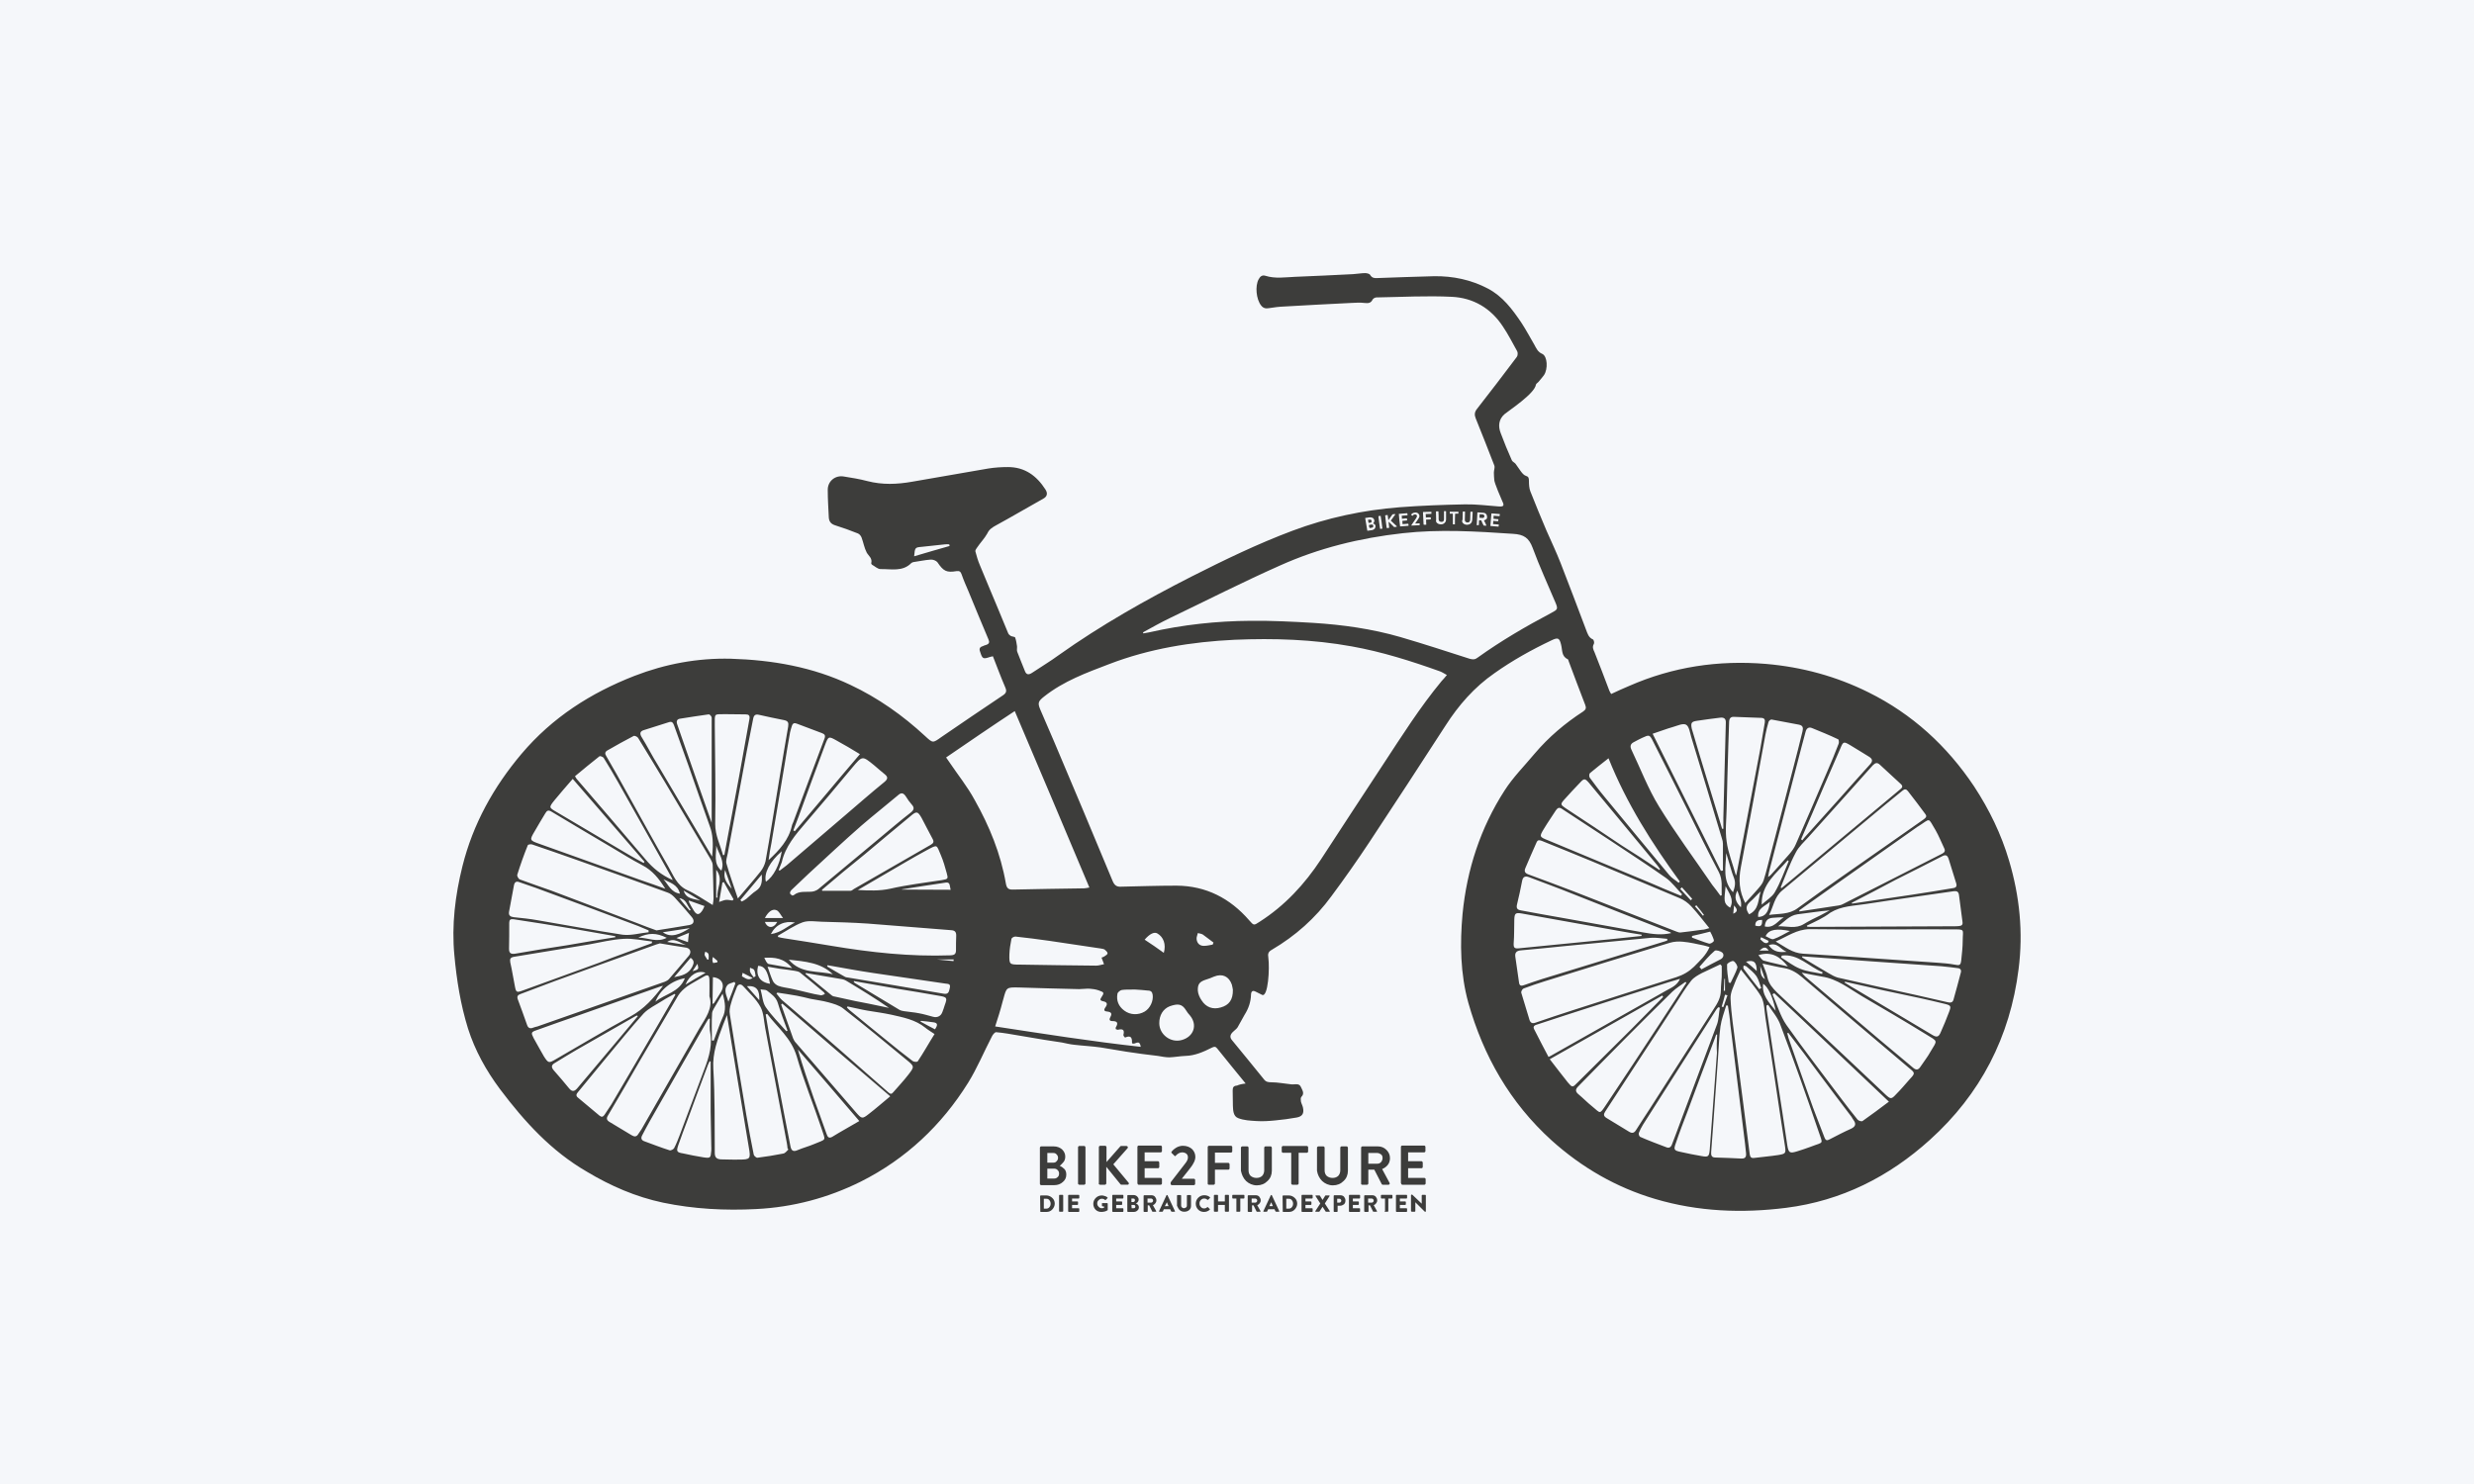 <?xml version="1.0" encoding="utf-8"?>
<!-- Generator: Adobe Illustrator 28.4.1, SVG Export Plug-In . SVG Version: 6.00 Build 0)  -->
<svg version="1.1" id="Ebene_1" xmlns="http://www.w3.org/2000/svg" xmlns:xlink="http://www.w3.org/1999/xlink" x="0px" y="0px"
	 viewBox="0 0 1200 720" style="enable-background:new 0 0 1200 720;" xml:space="preserve">
<style type="text/css">
	.st0{fill:#F5F7FA;}
	.st1{fill:#1D1D1B;}
	.st2{fill:#3C3C3B;}
	.st3{fill:#3D3D3B;}
	.st4{clip-path:url(#SVGID_00000125602829543295416120000005920292805637126303_);}
	.st5{clip-path:url(#SVGID_00000165234162351538324310000000661892267255625123_);}
	.st6{opacity:0.9;clip-path:url(#SVGID_00000170968017082270019780000011223955588670009739_);fill:#3D3D3B;}
</style>
<rect y="0" class="st0" width="1200" height="720"/>
<path class="st1" d="M-113.3,1062.1"/>
<path class="st2" d="M684.6,587.8c0,0,0.1,0.1,0.2,0.1h1.4c0.1,0,0.1,0,0.2-0.1c0,0,0.1-0.1,0.1-0.2v-4.3l0,0l4.5,4.5
	c0.1,0.1,0.2,0.1,0.3,0.1h0.1c0.2,0,0.2-0.1,0.2-0.2V580c0-0.1,0-0.1-0.1-0.2c0,0-0.1-0.1-0.2-0.1h-1.4c-0.1,0-0.1,0-0.2,0.1
	c0,0-0.1,0.1-0.1,0.2v4l0,0l-4.4-4.2c-0.1-0.1-0.2-0.2-0.3-0.2h-0.2c-0.1,0-0.1,0-0.2,0.1c0,0-0.1,0.1-0.1,0.2v7.7
	C684.5,587.7,684.5,587.8,684.6,587.8 M677.2,587.9c0,0,0.1,0.1,0.2,0.1h4.8c0.1,0,0.1,0,0.2-0.1c0,0,0.1-0.1,0.1-0.2v-1.2
	c0-0.1,0-0.1-0.1-0.2c0,0-0.1-0.1-0.2-0.1H679v-1.6h2.6c0.1,0,0.1,0,0.2-0.1c0,0,0.1-0.1,0.1-0.2v-1.1c0-0.1,0-0.1-0.1-0.2
	c0,0-0.1-0.1-0.2-0.1H679v-1.4h3.2c0.1,0,0.1,0,0.2-0.1c0,0,0.1-0.1,0.1-0.2V580c0-0.1,0-0.1-0.1-0.2c0,0-0.1-0.1-0.2-0.1h-4.8
	c-0.1,0-0.1,0-0.2,0.1c0,0-0.1,0.1-0.1,0.2v7.6C677.2,587.8,677.2,587.8,677.2,587.9 M671.5,587.8c0,0,0.1,0.1,0.2,0.1h1.4
	c0.1,0,0.1,0,0.2-0.1c0,0,0.1-0.1,0.1-0.2v-6.1h1.7c0.1,0,0.1,0,0.2-0.1c0,0,0.1-0.1,0.1-0.2V580c0-0.1,0-0.1-0.1-0.2
	c0,0-0.1-0.1-0.2-0.1h-5c-0.1,0-0.1,0-0.2,0.1c0,0-0.1,0.1-0.1,0.2v1.2c0,0.1,0,0.1,0.1,0.2c0,0,0.1,0.1,0.2,0.1h1.7v6.1
	C671.5,587.7,671.5,587.8,671.5,587.8 M663.6,581.5h1.7c0.3,0,0.5,0.1,0.7,0.3s0.3,0.4,0.3,0.7s-0.1,0.5-0.3,0.7s-0.4,0.3-0.7,0.3
	h-1.7V581.5z M661.9,587.9c0,0,0.1,0.1,0.2,0.1h1.4c0.1,0,0.1,0,0.2-0.1c0,0,0.1-0.1,0.1-0.2v-2.9h0.7l1.5,3c0,0.1,0.1,0.1,0.2,0.1
	h1.5c0.1,0,0.2,0,0.2-0.1s0-0.2,0-0.2l-1.6-2.9c0.6-0.2,0.9-0.5,1.2-0.9s0.5-0.8,0.5-1.4c0-0.7-0.3-1.3-0.7-1.8
	c-0.5-0.5-1-0.7-1.8-0.7H662c-0.1,0-0.1,0-0.2,0.1c0,0-0.1,0.1-0.1,0.2v7.6C661.8,587.8,661.8,587.8,661.9,587.9 M654.4,587.9
	c0,0,0.1,0.1,0.2,0.1h4.8c0.1,0,0.1,0,0.2-0.1c0,0,0.1-0.1,0.1-0.2v-1.2c0-0.1,0-0.1-0.1-0.2c0,0-0.1-0.1-0.2-0.1h-3.2v-1.6h2.6
	c0.1,0,0.1,0,0.2-0.1c0,0,0.1-0.1,0.1-0.2v-1.1c0-0.1,0-0.1-0.1-0.2c0,0-0.1-0.1-0.2-0.1h-2.6v-1.4h3.2c0.1,0,0.1,0,0.2-0.1
	c0,0,0.1-0.1,0.1-0.2V580c0-0.1,0-0.1-0.1-0.2c0,0-0.1-0.1-0.2-0.1h-4.8c-0.1,0-0.1,0-0.2,0.1c0,0-0.1,0.1-0.1,0.2v7.6
	C654.4,587.8,654.4,587.8,654.4,587.9 M648.6,581.6h1.1c0.3,0,0.5,0.1,0.6,0.3c0.2,0.2,0.3,0.4,0.3,0.6c0,0.3-0.1,0.5-0.3,0.7
	s-0.4,0.3-0.6,0.3h-1.1V581.6z M647,587.9c0,0,0.1,0.1,0.2,0.1h1.3c0.1,0,0.1,0,0.2-0.1c0.1-0.1,0.1-0.1,0.1-0.2V585h1.2
	c0.7,0,1.3-0.3,1.9-0.7c0.5-0.5,0.7-1.1,0.7-1.9c0-0.7-0.3-1.3-0.7-1.8c-0.5-0.5-1.1-0.7-1.9-0.7h-2.8c-0.1,0-0.1,0-0.2,0.1
	c0,0-0.1,0.1-0.1,0.2v7.6C646.9,587.8,647,587.8,647,587.9 M638,587.8c0,0.1,0.1,0.1,0.2,0.1h1.6c0.1,0,0.2,0,0.2-0.1l1.5-2.3l0,0
	l1.5,2.3c0,0.1,0.1,0.1,0.2,0.1h1.6c0.1,0,0.2,0,0.2-0.1s0-0.2,0-0.2l-2.4-3.7l2.3-3.6c0.1-0.1,0.1-0.2,0-0.2s-0.1-0.1-0.2-0.1H643
	c-0.1,0-0.2,0-0.2,0.1l-1.3,2.1l0,0l-1.3-2.1c-0.1-0.1-0.1-0.1-0.2-0.1h-1.7c-0.1,0-0.2,0-0.2,0.1s0,0.2,0,0.2l2.3,3.6l-2.4,3.7
	C638,587.7,638,587.7,638,587.8 M631.4,587.9c0,0,0.1,0.1,0.2,0.1h4.8c0.1,0,0.1,0,0.2-0.1c0,0,0.1-0.1,0.1-0.2v-1.2
	c0-0.1,0-0.1-0.1-0.2s-0.1-0.1-0.2-0.1h-3.2v-1.6h2.6c0.1,0,0.1,0,0.2-0.1c0,0,0.1-0.1,0.1-0.2v-1.1c0-0.1,0-0.1-0.1-0.2
	c0,0-0.1-0.1-0.2-0.1h-2.6v-1.4h3.2c0.1,0,0.1,0,0.2-0.1c0,0,0.1-0.1,0.1-0.2V580c0-0.1,0-0.1-0.1-0.2c0,0-0.1-0.1-0.2-0.1h-4.8
	c-0.1,0-0.1,0-0.2,0.1c0,0-0.1,0.1-0.1,0.2v7.6C631.3,587.8,631.4,587.8,631.4,587.9 M623.9,581.6h1.2c0.7,0,1.1,0.2,1.5,0.7
	s0.6,1,0.6,1.7s-0.2,1.2-0.6,1.7c-0.4,0.5-0.9,0.7-1.5,0.7h-1.2V581.6z M622.2,587.9c0,0,0.1,0.1,0.2,0.1h2.8c1.1,0,2.1-0.4,2.8-1.2
	c0.7-0.7,1.2-1.8,1.2-2.8c0-1.1-0.4-2.1-1.2-2.8c-0.7-0.7-1.8-1.2-2.8-1.2h-2.8c-0.1,0-0.1,0-0.2,0.1c0,0-0.1,0.1-0.1,0.2
	L622.2,587.9C622.1,587.8,622.1,587.8,622.2,587.9 M616.6,583.3L616.6,583.3l0.8,1.9h-1.7L616.6,583.3z M614.3,587.9
	c0.2,0,0.4-0.1,0.4-0.3l0.4-0.9h3.1l0.4,0.9c0.1,0.2,0.2,0.3,0.4,0.3h1.3c0.1,0,0.2,0,0.2-0.1s0-0.1,0-0.2l-3.6-7.7
	c0-0.1-0.1-0.1-0.2-0.1h-0.1c-0.1,0-0.2,0-0.2,0.1l-3.6,7.7c0,0.1,0,0.2,0,0.2c0,0.1,0.1,0.1,0.2,0.1H614.3z M607.1,581.5h1.7
	c0.3,0,0.5,0.1,0.7,0.3s0.3,0.4,0.3,0.7s-0.1,0.5-0.3,0.7s-0.4,0.3-0.7,0.3h-1.7V581.5z M605.4,587.9c0,0,0.1,0.1,0.2,0.1h1.4
	c0.1,0,0.1,0,0.2-0.1c0,0,0.1-0.1,0.1-0.2v-2.9h0.7l1.5,3c0,0.1,0.1,0.1,0.2,0.1h1.5c0.1,0,0.2,0,0.2-0.1s0-0.2,0-0.2l-1.6-2.9
	c0.6-0.2,0.9-0.5,1.2-0.9s0.5-0.8,0.5-1.4c0-0.7-0.3-1.3-0.7-1.8c-0.5-0.5-1-0.7-1.8-0.7h-3.5c-0.1,0-0.1,0-0.2,0.1
	c0,0-0.1,0.1-0.1,0.2v7.6C605.3,587.8,605.3,587.8,605.4,587.9 M599.7,587.8c0,0,0.1,0.1,0.2,0.1h1.4c0.1,0,0.1,0,0.2-0.1
	c0,0,0.1-0.1,0.1-0.2v-6.1h1.7c0.1,0,0.1,0,0.2-0.1c0,0,0.1-0.1,0.1-0.2V580c0-0.1,0-0.1-0.1-0.2c0,0-0.1-0.1-0.2-0.1H598
	c-0.1,0-0.1,0-0.2,0.1c0,0-0.1,0.1-0.1,0.2v1.2c0,0.1,0,0.1,0.1,0.2c0,0,0.1,0.1,0.2,0.1h1.7v6.1
	C599.6,587.7,599.7,587.8,599.7,587.8 M588.9,587.8c0,0,0.1,0.1,0.2,0.1h1.4c0.1,0,0.1,0,0.2-0.1c0,0,0.1-0.1,0.1-0.2v-3h3.3v3
	c0,0.1,0,0.1,0.1,0.2c0,0,0.1,0.1,0.2,0.1h1.4c0.1,0,0.1,0,0.2-0.1s0.1-0.1,0.1-0.2V580c0-0.1,0-0.1-0.1-0.2s-0.1-0.1-0.2-0.1h-1.4
	c-0.1,0-0.1,0-0.2,0.1c0,0-0.1,0.1-0.1,0.2v2.9h-3.3V580c0-0.1,0-0.1-0.1-0.2c0,0-0.1-0.1-0.2-0.1h-1.4c-0.1,0-0.1,0-0.2,0.1
	c0,0-0.1,0.1-0.1,0.2v7.6C588.9,587.7,588.9,587.8,588.9,587.8 M584,588c1.1,0,2.1-0.4,2.8-1.1c0.1-0.1,0.1-0.2,0-0.3l-0.9-0.9
	c-0.1-0.1-0.2-0.1-0.3,0c-0.5,0.4-0.9,0.6-1.5,0.6c-0.7,0-1.2-0.2-1.6-0.7c-0.5-0.5-0.7-1-0.7-1.7s0.2-1.2,0.7-1.7s0.9-0.7,1.6-0.7
	c0.6,0,1.1,0.2,1.6,0.6c0.1,0.1,0.2,0.1,0.3,0l0.9-0.9c0.1-0.1,0.1-0.2,0-0.3c-0.7-0.7-1.7-1-2.8-1s-2.1,0.4-2.9,1.2
	c-0.8,0.8-1.2,1.8-1.2,2.9c0,1.1,0.4,2.1,1.2,2.9C581.9,587.6,582.9,588,584,588 M572.2,587.1c0.7,0.6,1.4,0.8,2.3,0.8
	c0.9,0,1.7-0.3,2.3-0.8c0.7-0.6,0.9-1.3,0.9-2.1v-4.9c0-0.1,0-0.1-0.1-0.2c0,0-0.1-0.1-0.2-0.1H576c-0.1,0-0.1,0-0.2,0.1
	c0,0-0.1,0.1-0.1,0.2v4.8c0,0.4-0.1,0.7-0.4,0.9c-0.3,0.2-0.7,0.4-1,0.4c-0.4,0-0.7-0.1-1-0.4c-0.3-0.2-0.4-0.6-0.4-0.9v-4.8
	c0-0.1,0-0.1-0.1-0.2c0,0-0.1-0.1-0.2-0.1h-1.4c-0.1,0-0.1,0-0.2,0.1c0,0-0.1,0.1-0.1,0.2v4.9C571.3,585.8,571.6,586.6,572.2,587.1
	 M566,583.3L566,583.3l0.8,1.9H565L566,583.3z M563.7,587.9c0.2,0,0.4-0.1,0.4-0.3l0.4-0.9h3.1l0.4,0.9c0.1,0.2,0.2,0.3,0.4,0.3h1.3
	c0.1,0,0.2,0,0.2-0.1s0-0.1,0-0.2l-3.6-7.7c0-0.1-0.1-0.1-0.2-0.1H566c-0.1,0-0.2,0-0.2,0.1l-3.6,7.7c0,0.1,0,0.2,0,0.2
	c0,0.1,0.1,0.1,0.2,0.1H563.7z M556.6,581.5h1.7c0.3,0,0.5,0.1,0.7,0.3s0.3,0.4,0.3,0.7s-0.1,0.5-0.3,0.7s-0.4,0.3-0.7,0.3h-1.7
	V581.5z M554.8,587.9c0,0,0.1,0.1,0.2,0.1h1.4c0.1,0,0.1,0,0.2-0.1c0,0,0.1-0.1,0.1-0.2v-2.9h0.7l1.5,3c0,0.1,0.1,0.1,0.2,0.1h1.5
	c0.1,0,0.2,0,0.2-0.1s0-0.2,0-0.2l-1.6-2.9c0.6-0.2,0.9-0.5,1.2-0.9s0.5-0.8,0.5-1.4c0-0.7-0.3-1.3-0.7-1.8c-0.5-0.5-1-0.7-1.8-0.7
	H555c-0.1,0-0.1,0-0.2,0.1c0,0-0.1,0.1-0.1,0.2v7.6C554.7,587.8,554.8,587.8,554.8,587.9 M548.8,584.6h1c0.3,0,0.5,0.1,0.7,0.2
	c0.2,0.2,0.2,0.4,0.2,0.6c0,0.6-0.3,0.8-0.9,0.8h-0.9L548.8,584.6L548.8,584.6z M548.8,581.5h0.9c0.2,0,0.4,0.1,0.6,0.2
	c0.1,0.2,0.2,0.4,0.2,0.6c0,0.2-0.1,0.5-0.2,0.6c-0.1,0.1-0.3,0.3-0.6,0.3h-0.9V581.5z M551.9,583.1c0.3-0.3,0.4-0.7,0.4-1.1
	c0-0.6-0.3-1.1-0.7-1.5c-0.5-0.4-1-0.7-1.8-0.7h-2.7c-0.1,0-0.1,0-0.2,0.1c0,0-0.1,0.1-0.1,0.2v7.6c0,0.1,0,0.1,0.1,0.2
	c0,0,0.1,0.1,0.2,0.1h2.8c0.7,0,1.3-0.2,1.8-0.7c0.5-0.4,0.7-0.9,0.7-1.6c0-0.5-0.2-0.9-0.5-1.2s-0.7-0.6-1-0.7l0,0
	C551.4,583.7,551.7,583.5,551.9,583.1 M539.6,587.9c0,0,0.1,0.1,0.2,0.1h4.8c0.1,0,0.1,0,0.2-0.1c0,0,0.1-0.1,0.1-0.2v-1.2
	c0-0.1,0-0.1-0.1-0.2c0,0-0.1-0.1-0.2-0.1h-3.2v-1.6h2.6c0.1,0,0.1,0,0.2-0.1c0,0,0.1-0.1,0.1-0.2v-1.1c0-0.1,0-0.1-0.1-0.2
	c0,0-0.1-0.1-0.2-0.1h-2.6v-1.4h3.2c0.1,0,0.1,0,0.2-0.1c0,0,0.1-0.1,0.1-0.2V580c0-0.1,0-0.1-0.1-0.2c0,0-0.1-0.1-0.2-0.1h-4.8
	c-0.1,0-0.1,0-0.2,0.1c0,0-0.1,0.1-0.1,0.2v7.6C539.6,587.8,539.6,587.8,539.6,587.9 M534.3,588c0.5,0,0.9-0.1,1.5-0.2
	c0.5-0.1,0.8-0.3,1-0.4c0.2-0.1,0.3-0.2,0.4-0.2c0.1,0,0.1-0.1,0.1-0.2v-3c0-0.1,0-0.1-0.1-0.2c0,0-0.1-0.1-0.2-0.1h-2.3
	c-0.2,0-0.2,0.1-0.2,0.2v1.1c0,0.1,0,0.1,0.1,0.2c0.1,0.1,0.1,0.1,0.2,0.1h0.7v0.7c-0.3,0.1-0.7,0.2-1,0.2c-0.7,0-1.1-0.2-1.6-0.7
	s-0.7-1-0.7-1.6c0-0.7,0.2-1.2,0.7-1.6c0.5-0.5,0.9-0.7,1.6-0.7c0.6,0,1.1,0.2,1.5,0.6c0.1,0.1,0.2,0.1,0.3,0l0.9-0.9
	c0.1-0.1,0.1-0.2,0-0.3c-0.4-0.4-0.8-0.6-1.3-0.7c-0.5-0.2-1-0.3-1.5-0.3c-1.1,0-2.1,0.4-2.9,1.2c-0.8,0.8-1.2,1.8-1.2,2.9
	c0,1.1,0.4,2.1,1.2,2.9C532.3,587.7,533.1,588,534.3,588 M518.2,587.9c0,0,0.1,0.1,0.2,0.1h4.8c0.1,0,0.1,0,0.2-0.1
	c0,0,0.1-0.1,0.1-0.2v-1.2c0-0.1,0-0.1-0.1-0.2c-0.1-0.1-0.1-0.1-0.2-0.1H520v-1.6h2.6c0.1,0,0.1,0,0.2-0.1c0,0,0.1-0.1,0.1-0.2
	v-1.1c0-0.1,0-0.1-0.1-0.2c0,0-0.1-0.1-0.2-0.1H520v-1.4h3.2c0.1,0,0.1,0,0.2-0.1c0,0,0.1-0.1,0.1-0.2V580c0-0.1,0-0.1-0.1-0.2
	c0,0-0.1-0.1-0.2-0.1h-4.8c-0.1,0-0.1,0-0.2,0.1c0,0-0.1,0.1-0.1,0.2v7.6C518.1,587.8,518.2,587.8,518.2,587.9 M513.8,587.8
	c0,0,0.1,0.1,0.2,0.1h1.4c0.1,0,0.1,0,0.2-0.1c0,0,0.1-0.1,0.1-0.2V580c0-0.1,0-0.1-0.1-0.2c0,0-0.1-0.1-0.2-0.1H514
	c-0.1,0-0.1,0-0.2,0.1c0,0-0.1,0.1-0.1,0.2v7.6C513.7,587.7,513.7,587.8,513.8,587.8 M506.3,581.6h1.2c0.7,0,1.1,0.2,1.5,0.7
	s0.6,1,0.6,1.7s-0.2,1.2-0.6,1.7s-0.9,0.7-1.5,0.7h-1.2V581.6z M504.6,587.9c0,0,0.1,0.1,0.2,0.1h2.8c1.1,0,2.1-0.4,2.8-1.2
	c0.7-0.7,1.2-1.8,1.2-2.8c0-1.1-0.4-2.1-1.2-2.8c-0.7-0.7-1.8-1.2-2.8-1.2h-2.8c-0.1,0-0.1,0-0.2,0.1c0,0-0.1,0.1-0.1,0.2
	L504.6,587.9C504.6,587.8,504.6,587.8,504.6,587.9 M679.8,574.6c0.1,0.1,0.2,0.2,0.4,0.2h10.7c0.2,0,0.3-0.1,0.4-0.2
	s0.2-0.2,0.2-0.4v-2.1c0-0.2-0.1-0.3-0.2-0.4c-0.1-0.1-0.2-0.2-0.4-0.2H683v-4.7h6.5c0.2,0,0.3-0.1,0.4-0.2c0.1-0.1,0.2-0.2,0.2-0.4
	V564c0-0.1-0.1-0.3-0.2-0.4c-0.1-0.1-0.2-0.2-0.4-0.2H683v-4.3h7.8c0.2,0,0.3-0.1,0.4-0.2c0.1-0.1,0.2-0.2,0.2-0.4v-2.1
	c0-0.2-0.1-0.3-0.2-0.4c-0.1-0.1-0.2-0.2-0.4-0.2h-10.7c-0.2,0-0.3,0.1-0.4,0.2c-0.1,0.1-0.2,0.2-0.2,0.4V574
	C679.7,574.4,679.7,574.5,679.8,574.6 M663.7,559.4h4.3c0.7,0,1.3,0.3,1.9,0.7c0.6,0.5,0.7,1.1,0.7,1.8s-0.3,1.4-0.7,1.9
	c-0.6,0.6-1.1,0.8-1.9,0.8h-4.3V559.4z M660.3,574.6c0.1,0.1,0.2,0.2,0.4,0.2h2.4c0.2,0,0.3-0.1,0.4-0.2s0.2-0.2,0.2-0.4v-6.7h2.9
	l3.6,7c0.1,0.2,0.2,0.3,0.5,0.3h2.8c0.2,0,0.4-0.1,0.5-0.3s0.1-0.4,0-0.6l-3.6-6.7c1.2-0.5,2.1-1.2,2.8-2.1c0.7-0.9,1-2.1,1-3.2
	c0-1.6-0.6-2.9-1.7-4c-1.1-1.1-2.5-1.7-4.1-1.7h-7.6c-0.2,0-0.3,0.1-0.4,0.2c-0.1,0.1-0.2,0.2-0.2,0.4v17.6
	C660.1,574.4,660.2,574.5,660.3,574.6 M641.3,573c1.4,1.3,3.2,2.1,5.2,2.1c2.1,0,3.8-0.7,5.2-2.1c1.4-1.3,2.1-3,2.1-5v-11.2
	c0-0.1-0.1-0.3-0.2-0.4c-0.1-0.1-0.2-0.2-0.4-0.2h-2.5c-0.2,0-0.3,0.1-0.4,0.2c-0.1,0.1-0.2,0.2-0.2,0.4v11c0,1.1-0.4,2.1-1,2.7
	c-0.7,0.7-1.7,1-2.8,1s-2.1-0.4-2.8-1c-0.7-0.7-1-1.6-1-2.7v-11c0-0.2-0.1-0.3-0.2-0.4c-0.1-0.1-0.2-0.2-0.4-0.2h-2.5
	c-0.1,0-0.3,0.1-0.4,0.2c-0.1,0.1-0.2,0.2-0.2,0.4V568C639.1,569.9,639.9,571.6,641.3,573 M626.5,574.6c0.1,0.1,0.2,0.2,0.4,0.2h2.4
	c0.2,0,0.3-0.1,0.4-0.2s0.2-0.2,0.2-0.4v-14.9h4c0.2,0,0.3-0.1,0.4-0.2c0.1-0.1,0.2-0.2,0.2-0.4v-2.1c0-0.2-0.1-0.3-0.2-0.4
	c-0.1-0.1-0.2-0.2-0.4-0.2h-11.6c-0.2,0-0.3,0.1-0.4,0.2c-0.1,0.1-0.2,0.2-0.2,0.4v2.1c0,0.2,0.1,0.3,0.2,0.4
	c0.1,0.1,0.2,0.2,0.4,0.2h4v14.9C626.3,574.4,626.4,574.5,626.5,574.6 M604.4,573c1.4,1.3,3.2,2.1,5.2,2.1c2.1,0,3.8-0.7,5.2-2.1
	c1.4-1.3,2.1-3,2.1-5v-11.2c0-0.1-0.1-0.3-0.2-0.4c-0.1-0.1-0.2-0.2-0.4-0.2h-2.5c-0.2,0-0.3,0.1-0.4,0.2c-0.1,0.1-0.2,0.2-0.2,0.4
	v11c0,1.1-0.4,2.1-1,2.7c-0.7,0.7-1.7,1-2.8,1s-2.1-0.4-2.8-1c-0.7-0.7-1-1.6-1-2.7v-11c0-0.2-0.1-0.3-0.2-0.4s-0.2-0.2-0.4-0.2
	h-2.5c-0.1,0-0.3,0.1-0.4,0.2c-0.1,0.1-0.2,0.2-0.2,0.4V568C602.3,569.9,603,571.6,604.4,573 M585.9,574.6c0.1,0.1,0.2,0.2,0.4,0.2
	h2.4c0.2,0,0.3-0.1,0.4-0.2s0.2-0.2,0.2-0.4v-6.7h6.5c0.2,0,0.3-0.1,0.4-0.2s0.2-0.2,0.2-0.4v-2.1c0-0.1-0.1-0.3-0.2-0.4
	c-0.1-0.1-0.2-0.2-0.4-0.2h-6.5v-5h7.8c0.2,0,0.3-0.1,0.4-0.2c0.1-0.1,0.2-0.2,0.2-0.4v-2.1c0-0.2-0.1-0.3-0.2-0.4
	c-0.1-0.1-0.2-0.2-0.4-0.2h-10.7c-0.2,0-0.3,0.1-0.4,0.2c-0.1,0.1-0.2,0.2-0.2,0.4v17.6C585.8,574.4,585.8,574.5,585.9,574.6
	 M578,565.8c0.5-0.7,0.7-1.1,0.9-1.5c0.2-0.3,0.4-0.7,0.6-1.3c0.2-0.6,0.3-1.1,0.3-1.7c0-1.5-0.6-2.8-1.6-3.8
	c-1.1-1-2.6-1.6-4.5-1.6c-0.6,0-1.2,0.1-1.8,0.3s-1.1,0.4-1.5,0.7c-0.4,0.2-0.7,0.5-1.1,0.8c-0.4,0.3-0.6,0.6-0.7,0.7
	c-0.1,0.1-0.2,0.2-0.3,0.3c-0.2,0.3-0.2,0.5,0,0.7l1.3,1.3c0.2,0.3,0.5,0.3,0.7,0c0.9-1,2-1.6,3.1-1.6c0.9,0,1.6,0.3,2.1,0.7
	c0.5,0.5,0.7,1,0.7,1.8c0,0.9-0.5,1.9-1.4,3c-2.9,3.8-5.2,6.8-6.8,8.8c-0.2,0.2-0.2,0.4-0.2,0.7v0.3c0,0.2,0.1,0.3,0.2,0.4
	c0.1,0.1,0.2,0.2,0.4,0.2h10.7c0.2,0,0.3-0.1,0.4-0.2c0.1-0.1,0.2-0.2,0.2-0.4v-1.9c0-0.2-0.1-0.3-0.2-0.4c-0.1-0.1-0.2-0.2-0.4-0.2
	h-5.8v-0.1C576.1,568.4,577.6,566.3,578,565.8 M551.9,574.6c0.1,0.1,0.2,0.2,0.4,0.2H563c0.2,0,0.3-0.1,0.4-0.2s0.2-0.2,0.2-0.4
	v-2.1c0-0.2-0.1-0.3-0.2-0.4c-0.1-0.1-0.2-0.2-0.4-0.2h-7.8v-4.7h6.5c0.2,0,0.3-0.1,0.4-0.2c0.1-0.1,0.2-0.2,0.2-0.4V564
	c0-0.1-0.1-0.3-0.2-0.4c-0.1-0.1-0.2-0.2-0.4-0.2h-6.5v-4.3h7.8c0.2,0,0.3-0.1,0.4-0.2c0.1-0.1,0.2-0.2,0.2-0.4v-2.1
	c0-0.2-0.1-0.3-0.2-0.4c-0.1-0.1-0.2-0.2-0.4-0.2h-10.7c-0.2,0-0.3,0.1-0.4,0.2c-0.1,0.1-0.2,0.2-0.2,0.4V574
	C551.8,574.4,551.8,574.5,551.9,574.6 M533.1,574.6c0.1,0.1,0.3,0.2,0.5,0.2h2.3c0.2,0,0.3-0.1,0.5-0.2c0.1-0.1,0.2-0.3,0.2-0.5v-8
	l6.9,8.5c0.1,0.1,0.3,0.2,0.5,0.2h2.9c0.3,0,0.5-0.1,0.6-0.4c0.1-0.2,0.1-0.4-0.1-0.6l-7.4-8.9l6.9-7.8c0.2-0.2,0.2-0.4,0.1-0.7
	c-0.1-0.2-0.3-0.4-0.6-0.4h-2.6c-0.2,0-0.4,0.1-0.5,0.3l-6.6,7.5v-7.2c0-0.2-0.1-0.3-0.2-0.5c-0.1-0.1-0.3-0.2-0.5-0.2h-2.3
	c-0.2,0-0.4,0.1-0.5,0.2c-0.1,0.1-0.2,0.3-0.2,0.5v17.3C532.9,574.3,532.9,574.4,533.1,574.6 M523.1,574.6c0.1,0.1,0.2,0.2,0.4,0.2
	h2.4c0.1,0,0.3-0.1,0.4-0.2c0.1-0.1,0.2-0.2,0.2-0.4v-17.6c0-0.1-0.1-0.3-0.2-0.4c-0.1-0.1-0.2-0.2-0.4-0.2h-2.4
	c-0.2,0-0.3,0.1-0.4,0.2c-0.1,0.1-0.2,0.2-0.2,0.4v17.6C522.9,574.4,522.9,574.5,523.1,574.6 M508,567h3.3c0.7,0,1.2,0.2,1.7,0.7
	s0.7,1,0.7,1.7s-0.2,1.3-0.7,1.7c-0.5,0.5-1,0.7-1.7,0.7H508V567z M508,559.4h2.9c0.7,0,1.2,0.2,1.6,0.7c0.4,0.4,0.7,0.9,0.7,1.6
	s-0.2,1.2-0.7,1.7c-0.4,0.5-0.9,0.7-1.6,0.7H508V559.4z M516,563.6c0.5-0.7,0.7-1.6,0.7-2.5c0-1.4-0.6-2.5-1.6-3.5
	c-1.1-0.9-2.4-1.4-4-1.4H505c-0.2,0-0.3,0.1-0.4,0.2c-0.1,0.1-0.2,0.2-0.2,0.4v17.6c0,0.2,0.1,0.3,0.2,0.4s0.2,0.2,0.4,0.2h6.4
	c1.6,0,3-0.5,4.1-1.5c1.1-0.9,1.7-2.1,1.7-3.6c0-1.1-0.3-2.1-0.9-2.7c-0.7-0.7-1.4-1.2-2.2-1.5v-0.1
	C514.8,564.9,515.5,564.3,516,563.6"/>
<g>
	<path class="st3" d="M826,444.3c0.2-0.1,0.3-0.3,0.5-0.4c-1.2-1.6-2.4-3.2-3.7-4.7c-0.2,0.2-0.4,0.4-0.7,0.5
		C823.4,441.1,824.7,442.7,826,444.3 M338.3,467.6c-0.9,1.4-1.5,2.3-2.4,3.6C339,470.3,339,470.3,338.3,467.6 M857.9,461.2
		c-1.5-2.4-2.9-1.4-4.5,0H857.9z M836.7,474.9c-0.1,0-0.2,0-0.3,0c-0.1,2-0.2,3.9-0.3,5.8c0.2,0,0.4,0,0.6,0V474.9z M347.9,466.9
		l0.1-0.7c-0.7-0.6-1.5-1.3-2.2-1.9c-0.4,1.2-0.3,2.1,0.1,2.9C346,467.3,347.2,467,347.9,466.9 M454.4,465.5
		c2.9,0.3,5.5,0.5,8.1,0.8c0-0.3,0-0.5,0.1-0.8H454.4z M853.8,468.7c0.3,2.3-0.3,4.8,2.3,6.4C855.4,472.9,854.6,470.8,853.8,468.7
		 M854.2,454.7c-0.1,0.3-0.3,0.7-0.4,1c1.1,0.9,2,2.4,3.7,1.7c0.1-0.3,0.2-0.6,0.4-0.9C856.7,455.9,855.4,455.3,854.2,454.7
		 M841.1,439.3c-0.1,1.4-0.3,2.7-0.4,4C843.5,442.2,842.3,440.7,841.1,439.3 M343.1,465.6c0.2,0,0.4-0.1,0.6-0.1
		c0-0.9,0.2-1.9-0.1-2.7c-0.1-0.5-1-0.8-1.5-1.1c-0.1,0.6-0.5,1.2-0.3,1.7C342.1,464.2,342.7,464.8,343.1,465.6 M837.9,482.9
		c-0.4-0.1-0.8-0.2-1.2-0.3c-0.5,2-1,3.9-1.6,5.8c0.3,0.1,0.5,0.2,0.8,0.2C836.5,486.8,837.2,484.9,837.9,482.9 M365.6,474.2
		c0.3-0.2,0.6-0.4,0.9-0.6c-0.2-1-0.2-2.1-0.7-3c-0.3-0.6-1.3-0.7-2-1.1c0,0.7-0.2,1.5,0.1,2.1C364.2,472.5,365,473.3,365.6,474.2
		 M360.2,472c-0.1,0.7-0.4,1.6-0.3,1.7c1.5,0.7,2.9,2.3,5.2,0.8C363.4,473.6,362,472.9,360.2,472 M815.8,430.5
		c-0.3,0.3-0.5,0.5-0.8,0.8c1.7,1.9,3.5,3.7,5.1,5.5c0.2-0.2,0.5-0.5,0.7-0.7C819.1,434.2,817.5,432.4,815.8,430.5 M334.5,441.8
		c0.2-0.1,0.3-0.3,0.5-0.4c-1.8-2-2-5.2-5.5-5.6C331.1,437.8,332.8,439.9,334.5,441.8 M851.4,449.1c2.7,0.7,3.4,0.1,3.3-2.8
		C852.8,446.3,851.3,446.7,851.4,449.1 M332.8,458.5c-3.1-1-5.7-3.8-9.2-1.5C326.6,457.5,329.7,458,332.8,458.5 M354.9,431.2
		c-1.1-3.3-2-5.8-3.2-9.1C350.9,425.5,351.6,427.6,354.9,431.2 M371,447.3c1.1,3,4.1,3.5,6,0H371z M339.8,437
		c-2.8-1.7-5.4-3.3-8.2-4.9C332.8,436.3,336.6,436,339.8,437 M334.2,452.6c-1.9,0.8-3.8,1.5-6.1,2.5c2.3,0.8,3.9,1.4,5.6,2
		C333.8,455.4,334,454.2,334.2,452.6 M844.4,440.2c0.6-2.9-0.8-5.2-1.7-8.1C840.8,435.6,842.2,438,844.4,440.2 M446.8,495.3
		c-0.1,0.1-0.3,0.2-0.4,0.3c2.4,1.3,4.7,2.6,7.1,3.8c1.5-2.2,1.3-3.1-0.7-3.4C450.7,495.7,448.8,495.5,446.8,495.3 M852.1,471.1
		c0-4.2-1.3-5.6-5.2-4.5C848.8,468.1,850.6,469.7,852.1,471.1 M362.3,478.5c2,2.2,3.9,4.4,6,6.8C368.5,480.8,367.3,478,362.3,478.5
		 M857.9,458.6c2.5,3.5,5.5,3.5,8.7,3.2C863.8,460.8,862.1,456.9,857.9,458.6 M347.4,422v13.5c0.2,0,0.4,0,0.6,0
		C347.4,431.2,351.2,426.8,347.4,422 M321.8,426.6c2.4,2.6,3.6,6.3,8,7C328.7,429,324.9,428.3,321.8,426.6 M332.5,477.7
		c3.5-2.1,6.4-3.9,9.7-5.7C338.6,470.5,334.4,473,332.5,477.7 M321.5,452.3c4.1,3,8.4,0.9,13.1-2C330,451,325.9,451.6,321.5,452.3
		 M837,430c-0.7,6.9-1.2,8.3,2.2,10.4C841.3,436.4,838.7,433.5,837,430 M858.5,437.5c-2.3,2.2-6.2,3.1-5.7,7.4
		C856.2,444.8,857.9,442.6,858.5,437.5 M347.4,410.3c0.1,4.1-1.5,8.7,2.5,12.1C351.7,417.8,348.6,414.3,347.4,410.3 M356.7,477.1
		c-0.2-0.2-0.3-0.4-0.5-0.7c-1.1,0.5-2.6,0.7-3.3,1.5c-2.2,2.6-0.3,5.3,0.4,8.1C354.5,483,355.7,480,356.7,477.1 M371,445.4h8.8
		c-1.3-1.7-2-3.4-3.2-3.8C374.6,440.8,372.6,442.4,371,445.4 M334.1,436.9c0.1,0.5,0.1,0.7,0.1,0.8c0.7,1.3,1.4,2.7,2.2,3.9
		c1.5,2.5,2.7,2.5,4.3,0.1c0.4-0.6,0.6-1.2,1-2.1C339.2,438.7,336.8,437.9,334.1,436.9 M856,449.5c4.4,1,6.3-2.8,9.2-4.4
		c-1.9-0.1-3.7,0.1-5.4,0.2C857.2,445.5,856.2,447,856,449.5 M861.3,490.4c-1.5-7-3.7-11.6-6.1-13.1
		C854.5,482.7,857.9,486.3,861.3,490.4 M323.4,455c-5-2.5-8.9-2.5-13.8-0.1C314.3,454.9,318.5,457.5,323.4,455 M385.6,447.6
		c-5-1-9.4,1-11.7,5.6C378.8,452.5,381.9,449.4,385.6,447.6 M853.3,479.9c0.3-0.2,0.7-0.3,1-0.5c-0.8-1.9-1.2-4-2.3-5.7
		c-1.3-1.9-3.2-3.3-4.9-4.8c-0.3-0.3-0.9-0.3-1.4-0.4c0,0.5-0.2,1.1,0,1.5C848.2,473.3,850.7,476.7,853.3,479.9 M588.2,458.3
		c0.1-0.3,0.3-0.7,0.4-1c-1.8-1.3-3.5-2.7-5.2-3.9c-0.7-0.4-1.6-0.5-2.4-0.7c-0.2,1-0.7,2-0.6,2.9c0.2,2.1,1.6,3.4,3.7,3.3
		C585.5,458.9,586.9,458.5,588.2,458.3 M856.4,454.2c1.4,0.6,2.9,1.8,3.9,1.4c2.6-0.9,5-2.4,7.9-3.9
		C862.1,450.5,858,450.7,856.4,454.2 M373.5,477.3c-1.2-6.4-2.7-8.7-5.8-8.7C366.5,473.3,368.6,476.6,373.5,477.3 M355.3,436.9
		c0.2-0.2,0.4-0.4,0.5-0.6c-1.6-2.8-3.2-5.5-4.7-8.3c-0.2,0.1-0.4,0.1-0.7,0.2c-0.5,3-1,5.9-1.6,9.4c1.4-0.4,2.3-0.9,3.3-1
		C353.1,436.5,354.2,436.8,355.3,436.9 M848.4,443.6c4.9-2.3,4.3-7.1,5.6-11.1c-1.9,1.7-3.4,3.6-5.2,5.1
		C846.7,439.5,846.7,441.2,848.4,443.6 M327,474.1c3.7-0.7,7-1.5,8.8-5.1c0.9-1.8,1-3-0.8-4.3C332.4,467.8,329.7,471,327,474.1
		 M838.5,476.7c0.3,0.1,0.6,0.1,0.9,0.2c1.1-2.5,2.5-4.8,3.3-7.4c0.2-0.9-1-2.8-1.9-3.2c-0.7-0.3-3.1,1-3.1,1.7
		C837.6,470.9,838.1,473.7,838.5,476.7 M384.2,469.7c-3.9-4.9-8.5-5.3-13.5-5c0.6,1.2,1.2,2.7,2.1,3
		C376.3,468.4,379.9,468.9,384.2,469.7 M359.1,436.7c0.2,0.2,0.5,0.5,0.7,0.7c0.8-0.4,1.6-0.8,2.2-1.3c1.6-1.3,3.1-2.9,4.7-3.9
		c2.9-1.9,3-4.7,2.8-7.9C366,428.4,362.6,432.6,359.1,436.7 M820.7,454.1c0,0.3,0,0.5,0,0.8c2.8,1,5.4,2.1,8.2,2.9
		c0.7,0.2,1.8-0.5,2.3-1.1c0.3-0.3-0.1-1.3-0.4-2c-0.3-0.8-0.7-1.6-1.3-2.7C826.6,452.8,823.7,453.4,820.7,454.1 M852.9,463.4
		c1,1.1,1.7,2.5,2.7,2.7c3.8,1.1,7.7,1.8,11.6,2.8C863.5,464.3,859.5,461.4,852.9,463.4 M379.2,413c-5.8,5-8.8,10.7-7.7,14.8
		C375.2,425.3,378.1,419.7,379.2,413 M443.4,269.9c6-1.8,11.6-3.4,17.2-5c-0.1-0.3-0.1-0.6-0.2-0.8c-0.7,0-1.4-0.1-2,0
		c-3.8,0.4-7.4,0.8-11.2,1.2C443.8,265.6,443.8,265.6,443.4,269.9 M345.6,487.1c0.5-0.3,0.7-0.3,0.8-0.5c1.1-1.8,2.2-3.6,3.3-5.3
		c2.1-3.5,0.4-6.8-3.9-7.2L345.6,487.1L345.6,487.1z M824.3,469.1c0.3,0.4,0.7,0.8,1,1.2c3.1-1.7,6.2-3.3,9.3-4.9
		c1.5-0.8,1.7-2.4,0.8-3.2s-3.1-1.4-3.7-0.9C828.9,463.7,826.6,466.5,824.3,469.1 M332.2,474.6c-6.3,1.1-12,5.5-14.3,11.4
		C322.5,482.2,329.5,481.5,332.2,474.6 M840.6,432.9c0.9-2.5,1.4-4.6,0.4-7.1c-1.1-2.7-1.7-5.4-2.6-8.2c-0.4-1.2-0.7-2.4-1.1-3.7
		C837.1,420.5,835.3,427.2,840.6,432.9 M461.1,431.7c-0.5-1.8-0.1-3.8-2.3-3.5c-7.1,1-14.2,2.2-21.4,3.3v0.1L461.1,431.7
		L461.1,431.7z M564.5,462.3c1.2-4.2-0.2-7.7-3.1-9.4c-1.5-0.9-3.7,0.1-6.2,3C558.3,457.9,561.3,460,564.5,462.3 M864.3,463.6
		c-0.1,0.3-0.3,0.6-0.4,0.9c3.1,1.9,5.9,4.2,9.2,5.5c3.4,1.4,7.1,1.7,10.7,2.5c0.1-0.3,0.2-0.5,0.2-0.8
		C877.3,469,872.3,462.7,864.3,463.6 M382.6,465.6c5.9,7.1,14.3,5.2,21.4,7.1C398.1,467,390.5,466.5,382.6,465.6 M350.5,482.1
		c-1.2,2-2.1,3.6-3,5.1c-0.8,1.5-2,3-2.1,4.4c-0.3,4.3-0.1,8.8-0.1,13.2c0.3,0,0.6,0.1,0.9,0.1c1.4-3.7,2.6-7.4,4.2-11
		C352.3,490.2,351.8,486.5,350.5,482.1 M867.6,417.8c-0.2-0.1-0.3-0.3-0.5-0.4c-5.3,6.3-12.8,11.4-12.6,21.5c2.3-2.1,5-3.7,6.3-5.9
		C863.6,428.2,865.4,423,867.6,417.8 M862.5,449.4c4.2-0.1,8.5,1.4,12.5-1.1c2.6-1.6,5.3-2.9,8-4.2c1.5-0.8,3.1-1.6,4.5-2.4
		c-5.3,0.4-10.5,1.3-15.7,1.9C867.8,444.2,865.4,447.3,862.5,449.4 M368.9,480c0.9,3.3,1,6.4,2.5,8.6c2.9,4.2,6.6,7.9,10,11.7
		c0,0,0.3-0.1,0.6-0.2c-1.6-4.4-3.4-8.9-4.7-13.4c-0.9-3-3.2-4.4-5.3-6.1C371.4,480.1,370.3,480.3,368.9,480 M550.6,480.1
		L550.6,480.1c-2.2,0.1-4.3-0.1-6.4,0.2c-0.8,0.1-2.1,1.1-2.2,1.9c-0.6,3.3,0.6,6.1,3.3,8.1c2.9,2.2,6.8,2.3,9.9,0.5
		c2.7-1.6,4.3-5.2,3.9-8.1c-0.2-1.4-0.8-2.1-2.3-2.1C554.8,480.4,552.7,480.2,550.6,480.1 M400.1,482.3c-0.2-0.4-0.3-0.7-0.4-0.8
		c-3.9-3.3-7.6-6.4-11.6-9.6c-0.7-0.6-1.8-0.7-2.7-0.9c-2.5-0.4-4.8-0.7-7.3-1c-1.8-0.3-3.5-0.6-5.8-1c1,2.8,1.6,4.9,2.6,7
		c0.5,1,1.6,1.9,2.6,2.3c1.9,0.7,3.9,0.9,5.9,1.3c2.9,0.6,5.7,1.3,8.6,2c2.1,0.5,4.2,1,6.3,1.3C398.8,482.9,399.4,482.5,400.1,482.3
		 M598,480.2c-0.1-0.4-0.2-1.5-0.5-2.5c-1.4-4-4.6-5.5-8.6-3.9c-1.3,0.6-2.7,1.1-4,1.5c-3.1,1-4,2.2-3.9,5.3
		c0.1,1.6,0.9,3.4,1.8,4.7c2.2,3.5,5.6,4.6,9.3,3.5C596.1,487.7,598.1,485.1,598,480.2 M562.3,496.4c0,5.5,5.5,9.7,10.9,8.2
		c5.8-1.6,7.8-7.3,4-11.9c-0.7-0.8-1.4-1.6-1.9-2.5c-2-3.3-4.1-3.3-7.9-2C564.1,489.5,562.3,492.6,562.3,496.4 M390.9,472.1
		c-0.1,0.1-0.1,0.3-0.2,0.4c4.2,3.5,8.6,7,12.8,10.5c0.5,0.4,1.2,0.5,1.8,0.6c3.2,0.7,6.4,1.4,9.6,2.1c2.1,0.4,4.1,0.8,6.2,1.2
		c3.4,0.7,6.7,1.4,10.1,2.1c-6.8-4.7-13.8-9-20.8-13.2c-0.5-0.3-1.2-0.6-1.8-0.7C402.7,474.1,396.8,473.1,390.9,472.1 M401.4,468.3
		c-0.1,0.2-0.1,0.4-0.2,0.6c2.9,1.7,5.7,3.4,8.6,5c0.5,0.3,1.1,0.3,1.6,0.4c15.4,2.6,30.8,5.1,46.2,7.8c2.6,0.5,2.7-1.1,3.1-2.8
		c0.5-2.1-0.9-1.9-2.2-2.1c-11.6-1.7-23.2-3.4-34.8-5.1C416.2,471,408.8,469.6,401.4,468.3 M414.2,476c0,0.1-0.1,0.3-0.1,0.4
		c0.2,0.2,0.3,0.3,0.5,0.5c7.2,4.3,14.4,8.7,21.6,13c0.7,0.4,1.5,0.6,2.3,0.7c2.4,0.4,4.8,0.5,7.2,1c2.3,0.4,4.5,1.1,6.8,1.7
		c2.1,0.6,3.9-0.3,4.6-2.3c0.4-1.1,0.8-2.1,1.1-3.2c1.4-3.8,1.2-4-2.9-4.7c-6.7-1.2-13.4-2.3-20.2-3.4
		C428.2,478.5,421.2,477.2,414.2,476 M416.8,543.9c-10.2-11.9-20-23.4-29.8-34.7c2.3,8,5,15.8,7.7,23.6c2.1,5.7,4.1,11.5,6.2,17.3
		c0.5,1.4,1,2.4,2.7,1.5C407.8,549,411.9,546.8,416.8,543.9 M344.7,515c-0.2,0-0.3,0-0.5-0.1c-0.3,0.6-0.5,1.1-0.8,1.7
		c-3.4,9-6.7,18-10,27c-1.5,4-3,8-4.4,12c-1,3-0.8,3.5,2.3,4c3.3,0.7,6.5,1.4,9.8,1.9c3.5,0.5,3.6,0.4,3.9-3.2c0.1-0.7,0-1.4,0-2.2
		c-0.1-5.5-0.2-11.1-0.3-16.7C344.7,531.4,344.7,523.2,344.7,515 M416.1,431.8c5.3,0.3,10.5,0.5,15.6-0.6c8.3-1.9,16.8-2.9,25.2-4.2
		c2.9-0.5,3.1-0.6,2.3-3.4c-0.8-2.9-1.6-5.8-2.8-8.6c-2.3-5.3-1.4-5.4-6.9-2.5c-6.9,3.7-13.6,7.8-20.4,11.7
		C424.7,426.8,420.4,429.3,416.1,431.8 M780.2,367.9c-3.4,2.7-6.3,4.9-9,7.2c-0.4,0.3-0.5,1.7-0.1,2.2c2.3,3.1,4.5,6.1,7,9.1
		c10.5,12.7,21,25.5,31.6,38.2c1.2,1.5,3.1,2.5,4.5,3.7c0.2-0.2,0.4-0.4,0.6-0.6C801.3,409.2,789,389.9,780.2,367.9 M309.4,493
		c-0.1-0.1-0.2-0.2-0.4-0.3c-0.3,0.1-0.6,0.2-0.9,0.4c-9.5,5.4-19.1,10.9-28.5,16.3c-3.6,2.1-7,4.2-10.6,6.4c-1.7,1-1.6,2.1-0.4,3.5
		c2.5,2.9,5,5.7,7.4,8.7c1.5,1.9,2.7,1.5,4,0c0.4-0.4,0.7-0.8,1.1-1.3c6-7.2,12-14.3,18.1-21.5C302.6,501.2,306,497,309.4,493
		 M384.8,402.9c0.2,0.1,0.5,0.2,0.7,0.4c10.5-12.3,20.8-24.8,31.6-37.4c-4.1-2.5-7.6-4.6-11.3-6.6c-3.9-2.2-4-2.1-5.6,2.1
		c-4.3,11.6-8.6,23.1-12.8,34.7C386.5,398.3,385.7,400.7,384.8,402.9 M898.2,438c0,0.1,0.1,0.3,0.1,0.4c0.5-0.1,0.9-0.1,1.4-0.2
		c9.3-1.4,18.6-2.8,27.7-4.1c6.7-1,13.3-2.1,19.9-3.2c1.6-0.2,2-1,1.5-2.5c-1.2-3.9-2.4-7.7-3.6-11.6c-0.6-1.9-1.5-2.3-3.3-1.3
		c-7.5,3.9-15,7.6-22.5,11.4C912.4,430.7,905.3,434.3,898.2,438 M411.1,488.3c-0.1,0.2-0.2,0.3-0.3,0.5c0.4,0.4,0.8,0.9,1.3,1.3
		c6,4.9,12,9.9,18.1,14.8c4.1,3.4,8.3,6.7,12.5,9.9c0.5,0.4,2.1,0.5,2.4,0.2c2.9-4.3,5.4-8.9,8.2-13.3c-1.9-1.3-3.3-2.1-4.5-3.1
		c-4.8-3.9-10.8-5-16.5-6.3c-1.8-0.4-3.7-0.7-5.4-1c-2.8-0.5-5.6-0.8-8.4-1.4C415.9,489.4,413.5,488.8,411.1,488.3 M894.9,476.3
		c-0.1,0.1-0.1,0.3-0.2,0.4c2.1,1.3,4.1,2.6,6.3,3.8c12.1,7.2,24.3,14.5,36.4,21.7c2,1.2,3,0.9,3.9-1.3c1.4-3.2,2.8-6.4,4-9.7
		c1.2-3.1,1.1-3.4-2.2-4.2c-3.9-1-7.7-1.8-11.6-2.7C919.3,481.8,907.1,479.1,894.9,476.3 M873.6,407.2c0.2,0.2,0.4,0.3,0.6,0.5
		c0.4-0.5,0.8-1,1.2-1.5c5.5-6.2,11.2-12.4,16.7-18.6c4.9-5.5,9.9-11.2,14.9-16.7c1.5-1.6,1.3-2.7-0.5-3.8c-3.2-1.9-6.2-3.9-9.3-5.7
		c-2.9-1.7-3.2-1.6-4.5,1.6c-2.7,6.1-5.3,12.2-8,18.4C881,390,877.4,398.6,873.6,407.2 M298.5,454.7c0-0.2-0.1-0.3-0.1-0.5
		c-7-1.2-14.1-2.5-21.1-3.7c-9.4-1.6-18.9-3.1-28.2-4.5c-1.5-0.2-2.1,0.2-2.1,1.7c0,4.2,0,8.4-0.1,12.6c0,2.2,0.9,2.7,3,2.4
		c8.4-1.5,16.8-2.8,25.2-4.1C282.8,457.2,290.6,456,298.5,454.7 M345.2,399.2c0-16.3,0-33.1,0-49.9c0-0.6,0.1-1.2-0.2-1.7
		c-0.3-0.5-0.9-1.1-1.3-1c-4.6,0.6-9.3,1.4-13.9,2.1c-1.4,0.2-1.8,1.2-1.4,2.5c0.7,2,1.3,3.9,2,5.8
		C335.3,371.3,340.4,385.5,345.2,399.2 M835.3,402.1h0.6c0-1.8,0-3.7,0-5.4c0.4-15.3,0.8-30.6,1.2-46c0.1-2.1-0.9-2.7-2.8-2.5
		c-3.7,0.5-7.4,0.9-11.1,1.5c-2.8,0.4-3.2,1-2.6,3.9c0.2,0.8,0.5,1.5,0.7,2.3c2.1,7,4.1,14,6.3,21
		C830.2,385.4,832.8,393.8,835.3,402.1 M277.8,377.9c-3.3,3.8-6.1,7-8.8,10.3c-2.9,3.6-2.8,3.6,1.2,5.9
		c11.6,6.8,23.2,13.8,34.8,20.6c2.4,1.4,4.7,2.7,7.2,4c0.1-0.2,0.3-0.4,0.4-0.6C301.2,404.9,289.7,391.7,277.8,377.9 M867.4,501.1
		c-0.2,0.1-0.3,0.1-0.5,0.2c0.2,0.8,0.4,1.5,0.6,2.3c3.9,11.3,7.9,22.5,11.9,33.8c1.8,4.9,3.8,9.8,5.6,14.6c0.5,1.3,1.2,1.5,2.4,0.8
		c3.5-1.8,6.9-3.6,10.5-5.2c2.1-1,2.5-2.3,1.2-4.1c-0.4-0.5-0.7-1.1-1-1.6c-5.2-6.9-10.5-13.8-15.6-20.7
		C877.5,514.4,872.5,507.7,867.4,501.1 M804.9,422.1c0.1-0.1,0.2-0.2,0.3-0.4c-0.4-0.6-0.8-1.2-1.2-1.7c-6.2-7.5-12.4-15-18.7-22.6
		c-4.8-5.8-9.7-11.7-14.6-17.6c-1.9-2.2-2.4-2.2-4.3-0.1c-2.7,2.8-5.2,5.5-7.8,8.4c-1.8,2-1.6,2.4,0.6,3.9
		c9.2,6,18.3,12.1,27.4,18.2C792.7,414,798.8,418,804.9,422.1 M534.3,464.6c0.5-0.2,1-0.3,1.4-0.6c0.6-0.4,1.6-1,1.5-1.5
		c0-0.6-0.8-1.3-1.4-1.8c-0.5-0.3-1.2-0.4-1.8-0.5c-8.3-1.2-16.5-2.5-24.8-3.7c-5.5-0.8-11.1-1.5-16.6-2.1c-0.7-0.1-1.9,0.6-2,1.1
		c-0.5,2.5-0.9,5-1,7.5c-0.1,4.9,0,5,5,5c12.3,0.2,24.8,0.4,37.1,0.5c1.3,0,2.6-0.5,3.8-0.7C535.3,467.2,534.9,466.1,534.3,464.6
		 M832.9,502c-0.1,0-0.3-0.1-0.4-0.1c-0.2,0.4-0.4,0.8-0.5,1.3c-4.5,12-9.1,24.1-13.5,36.1c-1.9,5-3.9,10.1-5.6,15.2
		c-1.2,3.3-1,3.7,2.4,4.4c3.4,0.8,6.7,1.4,10.1,2c3.2,0.6,3.6,0.2,3.9-3.1c1.2-15.7,2.3-31.3,3.5-47
		C832.6,507.9,832.7,504.9,832.9,502 M796.2,454.1c0-0.2,0-0.4,0.1-0.6c-3.8-0.6-7.5-1.2-11.3-1.9c-15.6-2.8-31.3-5.6-46.9-8.4
		c-3-0.5-3.5-0.1-3.6,3c-0.1,3.9,0,7.6-0.3,11.5c-0.1,2.1,0.4,2.6,2.5,2.4c10.5-1.1,20.8-2,31.3-3.1
		C777.5,456.1,786.9,455.1,796.2,454.1 M806.7,483.7c-0.1-0.2-0.3-0.4-0.4-0.7c-18.1,10.3-36.1,20.4-54.6,30.9
		c3.2,4.1,5.9,7.7,8.8,11.3c2.1,2.5,2.3,2.5,4.6,0.1c8.7-8.6,17.4-17.2,26.1-25.9C796.4,494.2,801.6,488.9,806.7,483.7 M384.3,434.5
		c0.4-0.1,0.6-0.1,0.7-0.2c2.7-2.2,5.9-1.4,8.9-1.7c1-0.1,2.2-0.6,3-1.2c10.2-8.4,20.2-16.9,30.4-25.3c4.8-4,9.6-8.1,14.5-11.9
		c1.6-1.3,1.8-2.4,0.4-3.9c-1-1.1-1.9-2.4-2.7-3.7c-1.2-1.9-2.3-2.3-4-0.7c-5.8,4.9-11.8,9.6-17.6,14.6
		c-8.8,7.7-17.3,15.7-25.9,23.6c-2.8,2.6-5.4,5.1-8.1,7.7c-0.4,0.4-0.8,1.1-0.7,1.6C383.2,433.8,383.9,434.2,384.3,434.5
		 M814.9,474.9c-2.1,0.6-3.8,1.1-5.4,1.6c-16.9,5.3-33.8,10.8-50.6,16.2c-4.3,1.4-8.8,2.9-13.1,4.3c-1,0.3-2.5,0.7-1.7,2.3
		c2.3,4.5,4.6,9,7,13.5c1-0.5,1.5-0.7,1.9-1c18.4-10.4,36.8-20.8,55.2-31.2C810.7,479.2,813.4,478.2,814.9,474.9 M398.7,431.7
		c0,0.2,0.1,0.3,0.1,0.5c4.5,0,9.1,0,13.7,0c0.6,0,1.1-0.5,1.7-0.9c12.3-7.1,24.8-14.3,37.2-21.4c1.4-0.8,1.7-1.5,1-2.8
		c-1.9-3.5-3.6-6.9-5.4-10.3c-1.9-3.3-2.5-3.3-5.4-0.8c-7.4,6.2-14.9,12.3-22.3,18.6C412.3,420.2,405.5,425.9,398.7,431.7
		 M326.3,427c-0.3-0.6-0.4-1-0.6-1.3c-8.6-15.4-17.2-30.8-25.9-46.2c-2.3-4-4.6-8-7-11.8c-0.3-0.5-1.7-1-2-0.8
		c-4,3.2-8,6.4-11.9,9.7c0.5,0.8,0.6,1.1,0.8,1.3c11.1,12.9,22.2,25.8,33.2,38.8C316.6,421.2,320.9,424.6,326.3,427 M818,476.8
		c-0.2-0.1-0.3-0.3-0.5-0.4c-2.2,1.6-4.5,3-6.4,4.8c-7.7,7.5-15.2,15.1-22.8,22.7c-7.7,7.7-15.2,15.5-22.9,23.3
		c-1.3,1.3-1.3,2.4,0.1,3.6c2.4,2,4.5,4.2,6.9,6.1c4,3.2,3.3,4.1,6.7-1c8.6-12.8,17-25.7,25.5-38.6
		C809.1,490.4,813.5,483.6,818,476.8 M808.7,456.3c0-0.3,0-0.6,0-0.8c-2.7-0.2-5.3-0.7-8-0.5c-13.8,1.3-27.6,2.7-41.5,4
		c-7.2,0.7-14.4,1.5-21.6,2.1c-2,0.2-2.9,1.1-2.6,3.1c0.6,4.1,1.2,8.3,1.8,12.5c0.2,1.8,1.3,1.7,2.6,1.2c2.9-1,5.7-2,8.6-2.9
		c19.4-6,38.9-11.9,58.3-17.9C807.1,456.9,807.9,456.6,808.7,456.3 M314.6,452.3c0-0.3,0-0.6,0-0.9c-1.7-0.7-3.4-1.4-5-2.1
		c-13.9-5.2-27.8-10.5-41.8-15.6c-5.2-2-10.6-3.9-15.9-5.7c-1.5-0.6-2.3,0-2.6,1.5c-0.8,4.3-1.6,8.6-2.4,12.9
		c-0.3,1.8,0.7,2.4,2.3,2.6c3.9,0.4,7.9,0.8,11.7,1.5c13.7,2.3,27.3,4.9,41.1,7C306.2,454,310.4,452.7,314.6,452.3 M321.6,478.3
		c-0.9,0.2-1.4,0.3-1.8,0.5c-13,4.6-26.1,9.2-39.1,13.8c-6.8,2.4-13.6,4.7-20.4,7.2c-2.7,0.9-2.8,1.3-1.5,3.8c1.7,3,3.3,6,5,8.9
		c2.2,3.4,2.4,3.4,5.8,1.4c12-6.9,23.9-14.1,36.1-20.7C312.5,489.5,317,484.3,321.6,478.3 M345.4,415.6c0.7-6.4,0.3-11.1-1.1-14.7
		c-3.5-9.7-6.8-19.3-10.2-29c-2.4-6.7-4.8-13.4-7.2-20.1c-0.5-1.3-1.1-1.9-2.5-1.4c-4,1.3-8,2.5-12,3.8c-1.7,0.5-2.3,1.4-1.3,3.2
		c2.8,4.5,5.2,9.3,8,13.8C327.8,385.8,336.5,400.5,345.4,415.6 M322.7,431.2c-3-4.8-6.2-8.9-11.3-11.5c-5-2.6-9.9-5.7-14.8-8.6
		c-9.7-5.7-19.4-11.5-29.1-17.3c-1.5-0.9-2.2-0.6-3,0.8c-1.7,2.9-3.5,5.7-5.1,8.6c-2.6,4.4-2.6,4.5,2.2,6.2
		c16.4,5.9,32.8,11.7,49.2,17.6C314.6,428.3,318.6,429.7,322.7,431.2 M810.6,452.7c-0.3-0.2-0.4-0.3-0.5-0.4
		c-15.8-6.2-31.7-12.4-47.5-18.7c-6.9-2.8-13.9-5.3-20.9-8c-1.9-0.7-3-0.3-3.4,1.8c-0.7,3.9-1.6,7.6-2.5,11.5
		c-0.4,1.8,0.2,2.5,1.9,2.8c7.2,1.3,14.4,2.7,21.6,3.9c12.6,2.3,25.2,4.5,37.8,6.8C801.6,453.2,806,453.8,810.6,452.7 M372.8,417.3
		c5.2-4.8,9.8-9.8,11.3-16.7c0.1-0.6,0.5-1.2,0.7-1.8c5-13.4,10-27,15.1-40.4c0.6-1.6,0.1-2.2-1.2-2.7c-4-1.5-8.2-3.1-12.2-4.6
		c-1.2-0.5-2-0.2-2.4,1.1c-0.3,1.1-0.7,2.1-0.9,3.2c-0.9,4.9-1.7,9.9-2.5,14.8c-2.2,12.9-4.3,25.9-6.5,38.7
		C373.6,411.6,373.2,414.5,372.8,417.3 M834.2,488.9c-0.3-0.1-0.5-0.1-0.8-0.2c-0.3,0.4-0.6,0.7-0.9,1.1
		c-11.8,18.7-23.8,37.2-35.6,55.9c-0.8,1.3-1.5,2.7-2,4c-0.2,0.5,0.2,1.7,0.7,1.9c4.1,1.8,8.4,3.4,12.6,5c1.4,0.6,2.3,0,2.8-1.4
		c1.4-3.7,2.8-7.3,4.1-10.9c5.9-15.8,11.9-31.7,17.8-47.5C833.7,494.4,833.7,491.6,834.2,488.9 M350.7,414.9c0.2,0,0.4-0.1,0.6-0.1
		c0.1-0.3,0.2-0.6,0.2-0.9c2.4-12.4,4.6-24.8,7-37.2c1.7-9.3,3.3-18.6,5-27.8c0.3-1.8-0.3-2.3-1.9-2.3c-3.2,0-6.3-0.1-9.6-0.1
		c-5.8,0.1-5.3-0.7-5.3,5.4c0.1,16,0.5,31.9,0.2,47.9C346.9,405.3,349.3,409.8,350.7,414.9 M377.7,422.1c0.2,0.1,0.3,0.2,0.5,0.3
		c1.1-0.9,2.3-1.7,3.4-2.6c9.5-8.1,19-16.2,28.4-24.3c6.3-5.4,12.6-10.9,19.1-16.2c1.5-1.3,1.7-2.3,0.1-3.6c-1.8-1.4-3.5-3-5.2-4.4
		c-5.8-4.7-5.7-4.7-10.6,1.1c-7.5,9-15,18-22.6,26.8c-4.9,5.7-9.9,11.5-11.6,19.1C378.8,419.5,378.2,420.7,377.7,422.1 M316.2,457.6
		c0-0.3,0-0.5,0.1-0.8c-4.6-0.5-9.3-1.6-13.8-1.3c-5.6,0.3-11.2,1.7-16.7,2.7c-12.1,2-24.3,4-36.4,6c-1.8,0.3-2.2,1-1.9,2.7
		c0.9,3.9,1.5,8,2.3,11.9c0.5,2.6,0.9,2.8,3.4,1.9c12.4-4.5,24.9-9.1,37.4-13.6C299,463.8,307.6,460.8,316.2,457.6 M838.1,487.9
		c-0.3,0-0.5-0.1-0.8-0.1c-1,3.4-2.3,6.7-2.8,10.2c-0.7,5.1-0.8,10.3-1.2,15.4c-0.8,10.7-1.5,21.4-2.3,32.1c-0.3,4.4-0.7,8.9-1,13.3
		c-0.1,1.5,0,2.8,2,2.8c4.2,0.1,8.4,0.3,12.6,0.5c2,0.1,2.5-0.9,2.3-2.7c-0.2-1.6-0.3-3.2-0.5-4.7c-2.4-19.2-4.7-38.3-7.1-57.5
		C839.1,494.2,838.6,491,838.1,487.9 M857.6,487.5c-0.3,0.1-0.5,0.3-0.8,0.4c0,0.6,0,1.3,0.1,1.9c2.5,16.6,5,33.1,7.6,49.7
		c0.8,5.3,1.6,10.7,2.4,16c0.6,3.9,1.2,4.2,4.8,3.1c2.2-0.7,4.4-1.4,6.5-2.2c6.6-2.6,6.1-0.8,3.8-7.7c-5.8-17.1-11.9-34.2-18.3-51.1
		C862.5,493.9,859.7,490.8,857.6,487.5 M344.3,494.3c-0.2,0-0.3-0.1-0.5-0.1c-0.3,0.4-0.7,0.8-0.9,1.3
		c-9.3,16.2-18.6,32.4-27.8,48.6c-1.3,2.3-2.5,4.6-3.7,6.9c-0.6,1.2-0.3,2.2,1.1,2.7c4.1,1.5,8.2,3.1,12.3,4.4
		c0.6,0.2,1.9-0.5,2.2-1.1c1.1-2.1,1.9-4.2,2.7-6.3c3.7-9.8,7.3-19.6,11-29.4c2.4-6.3,4.9-12.5,3.9-19.5
		C344,499.1,344.3,496.6,344.3,494.3 M815.3,434.6c0.2-0.2,0.4-0.5,0.6-0.7c-2.7-2.7-4.9-5.9-7.9-8c-8.8-6.2-17.8-12-26.8-18
		c-7.8-5.1-15.7-10.3-23.5-15.4c-1.3-0.9-2.1-0.7-3,0.6c-1.9,3-3.9,5.8-5.7,8.8c-2.5,4.1-2.4,4.1,2.1,5.9
		c16.4,6.8,32.7,13.6,49,20.4C805.2,430.4,810.3,432.6,815.3,434.6 M327.6,482.6c-0.1-0.1-0.3-0.3-0.4-0.4c-2,1.1-4,2.1-6,3.4
		c-3.1,2-6.6,3.6-9,6.1c-6.3,7-12.2,14.4-18.3,21.7c-4.5,5.4-9,11-13.5,16.4c-0.9,1-1.2,1.9,0,2.8c3.5,2.9,6.9,5.8,10.4,8.7
		c1,0.8,1.7,0.6,2.4-0.4c1.1-1.7,2.2-3.3,3.3-5c7.6-12.8,15.1-25.8,22.6-38.6C322,492.3,324.8,487.4,327.6,482.6 M372.1,491.9
		c-0.2,0.1-0.5,0.2-0.7,0.3c0.8,4.5,1.5,9.1,2.3,13.5c2.1,11.2,4.3,22.3,6.4,33.5c1.1,5.6,2.2,11.3,3.3,16.9
		c0.4,2.1,1.3,2.9,3.5,1.9c2.6-1.1,5.3-1.8,7.9-2.9c6.3-2.7,5.7-1.2,3.6-7.8c-3.9-11.6-8.6-23.1-12-34.9
		C383.8,503.7,377.2,498.6,372.1,491.9 M379.4,486.9c-0.2,0.2-0.3,0.3-0.5,0.5c1.9,5.4,3.9,11,5.8,16.4c0.3,0.8,0.8,1.6,1.4,2.2
		c9.7,11.2,19.3,22.4,29,33.6c2.9,3.3,3.1,3.4,6.4,0.8c3.4-2.6,6.4-5.3,10.3-8.5C413.8,516.6,396.6,501.8,379.4,486.9 M352.6,492.5
		c-0.8,2-1.3,3.4-1.9,4.8c-2.6,6.9-5.2,13.5-4.7,21.3c0.8,13.5,0.6,27.1,0.7,40.8c0,2.2,1,3,3,3.1c2.9,0,5.7,0.2,8.6,0.1
		c5.7,0,5.9-0.3,4.9-6C359.6,535.4,356.2,514.2,352.6,492.5 M834.7,422.5c0.3,0,0.6-0.1,1-0.1c0-4.3,0-8.7,0-13
		c0-0.9-0.2-1.8-0.5-2.6c-4.9-16.4-9.9-32.9-14.9-49.3c-0.6-2.1-1-5.1-2.5-5.9s-4.2,0.5-6.3,1.1c-3.2,0.9-6.2,2.1-9.9,3.3
		C812.8,378.5,823.8,400.5,834.7,422.5 M834.5,434.6c0.2-0.1,0.4-0.2,0.6-0.2c-0.2-3.8,0.6-7.4-1.4-11.3
		c-5.3-10-10.2-20.1-15.2-30.2c-5.5-11-11-22-16.6-33c-1.8-3.6-1.9-3.5-5.4-1.9c-1.3,0.6-2.6,1.3-3.9,2c-1.7,0.8-2.1,2-1.3,3.7
		c4.4,9.2,8.1,19,13.4,27.6c8,13,17.2,25.4,25.8,38C832,431.2,833.3,432.9,834.5,434.6 M873.9,471.9c0.9,1,1.2,1.5,1.7,1.9
		c11.9,10.2,23.9,20.2,35.8,30.4c5.5,4.6,11.1,9.3,16.6,13.9c1.3,1.1,2.4,1.1,3.4-0.4c1.7-2.6,3.6-4.9,5-7.5
		c3.4-5.7,3.8-4.7-2.4-8.5c-10.2-6.3-20.5-12.3-30.9-18.4c-6.3-3.7-11.9-8.4-19.5-9.5C880.5,473.3,877.6,472.6,873.9,471.9
		 M860.6,481.9c-0.3,0.2-0.6,0.3-0.9,0.5c2.3,5,3.8,10.6,6.8,14.9c8.7,12.3,18,24.3,27,36.3c2.5,3.3,4.9,6.4,7.5,9.6
		c0.5,0.6,1.9,1,2.4,0.7c4.1-2.9,8.2-5.9,12.8-9.4C897.4,516.7,879.1,499.3,860.6,481.9 M857.6,425.5c0.8-0.6,1.2-0.8,1.4-1.1
		c3-3.4,6-6.6,8.9-10c1.2-1.4,2.4-3,3.1-4.7c5.1-11.7,10.3-23.6,15.3-35.4c1.9-4.4,3.8-8.9,5.5-13.4c0.3-0.6,0.1-2.1-0.2-2.2
		c-4.2-2-8.6-3.8-12.8-5.5c-1.5-0.6-2.6,0.2-3,1.8c-0.6,2.4-1.3,4.7-1.9,7.1c-5.1,19.7-10.3,39.5-15.4,59.2
		C858.1,422.6,857.9,423.8,857.6,425.5 M842,424.8c0.3-0.8,0.4-1,0.4-1.3c3.8-19.8,7.5-39.7,11.3-59.5c0.8-4.4,1.5-9,2.3-13.4
		c0.2-1.4-0.1-2.2-1.6-2.3c-4.4-0.2-8.9-0.3-13.3-0.5c-1.6-0.1-2.3,0.7-2.4,2.3c-0.1,3.9-0.3,7.9-0.4,11.9
		c-0.3,10.1-0.6,20.1-0.8,30.3c-0.1,5.3-0.8,10.8,0,16C838.2,413.7,840.4,418.9,842,424.8 M874.2,464c0,0.2-0.1,0.3-0.1,0.5
		c4.2,2.6,8.6,5.1,12.9,7.7c1.4,0.8,2.9,1.7,4.4,2.1c12.5,2.9,25.1,5.6,37.7,8.4c4.9,1.1,9.9,2.3,14.9,3.4c1.3,0.3,3,0.8,3.5-1
		c1.3-4.4,2.4-8.9,3.6-13.3c0.3-1.2-0.2-2-1.6-2.1c-2.6-0.3-5.2-0.7-7.8-0.9c-11.5-0.8-22.8-1.6-34.3-2.4
		C896.3,465.6,885.3,464.8,874.2,464 M876.4,449.1c0.1,0.2,0.1,0.4,0.2,0.5c0.5,0,0.9,0.1,1.4,0.1c23.3-0.1,46.6-0.2,69.8-0.3
		c0.8,0,1.6,0,2.4-0.1c1.3-0.1,1.9-0.6,1.7-2c-0.6-4.3-1.1-8.7-1.7-13c-0.2-1.6-0.9-2.1-2.6-1.9c-14.2,2.1-28.4,4-42.6,6.2
		c-5.8,0.9-11.8,0.9-17.2,4.2C884.3,445.5,880.3,447.2,876.4,449.1 M872.7,441.7c0,0.2,0.1,0.3,0.1,0.5c6.3-1,12.7-1.9,19.1-2.9
		c0.8-0.1,1.6-0.4,2.3-0.8c16-8.1,31.9-16.2,47.8-24.3c1.2-0.6,1.7-1.4,1-2.7c-1.4-2.9-2.5-5.8-4.1-8.6c-4-6.6-2.2-5.9-8.6-1.9
		c-0.1,0-0.1,0.1-0.2,0.1c-13.1,9.3-26.4,18.7-39.5,27.9C884.6,433.3,878.7,437.5,872.7,441.7 M863.7,430.6c0.1,0.1,0.3,0.2,0.4,0.3
		c0.9-0.8,1.9-1.5,2.8-2.3c12.9-10.8,25.9-21.5,38.8-32.3c5.2-4.3,10.5-8.8,15.7-13.1c0.8-0.7,2-1.4,0.7-2.7
		c-3.5-3.2-6.8-6.3-10.3-9.5c-1.2-1.1-2.1-1-3.4,0.3c-10.4,11.6-20.7,23.2-31.1,34.7c-2.2,2.5-4.8,4.7-6.3,7.7
		C868.1,419.1,866,425,863.7,430.6 M377.3,454c0,0.2,0.1,0.4,0.1,0.6c0.9,0.2,1.8,0.5,2.8,0.6c7.7,1.2,15.4,2.4,23.1,3.7
		c19.1,3.2,38.2,5.3,57.7,4.6c2.1-0.1,2.7-0.7,2.7-2.6c0-2.3,0-4.4,0.1-6.7c0.1-1.9-0.5-2.8-2.5-2.9c-13.4-1-27-2.2-40.4-3.2
		c-7.4-0.5-14.9-0.7-22.4-0.9c-3.1-0.1-6.4-0.7-9.2,0.3C385,449.1,381.2,451.8,377.3,454 M377.1,481.6c-0.2,0.1-0.3,0.2-0.5,0.4
		c0.9,1.1,1.7,2.3,2.7,3.2c9.3,8.1,18.8,16,28,24.1c7.9,6.9,15.8,13.8,23.6,20.7c1,0.9,1.6,0.9,2.4-0.1c2.5-2.9,5-5.5,7.3-8.5
		c3-3.9,3-4-0.9-7.2c-10.2-8.4-20.3-16.8-30.7-24.9c-2-1.6-4.7-2.3-7.2-3c-2.9-0.8-5.7-1.1-8.7-1.7c-2.2-0.5-4.3-1.1-6.6-1.5
		C383.3,482.5,380.2,482.1,377.1,481.6 M861.3,456.8c4.6,2.6,8.1,5.6,13.2,5.9c21.9,1.3,43.7,3,65.5,4.4c2.7,0.2,5.4,0.4,8,0.9
		c2.5,0.5,3,0.4,3.3-2.2c0.3-3.1,0.7-6.2,0.7-9.3c0-5.8,1.5-5.6-5.4-5.6c-23-0.1-45.9,0.2-68.9-0.1
		C871.5,450.9,867,454.3,861.3,456.8 M858.1,443.9c4.8-0.7,9.6-0.1,13.9-3.3c13.9-10.2,28.1-19.9,42.3-29.9
		c6.1-4.3,12.2-8.6,18.4-12.9c0.9-0.7,2.3-1.4,1.2-2.8c-2.8-3.8-5.6-7.5-8.5-11.2c-0.8-1-1.6-1.1-2.6-0.2c-2.7,2.3-5.4,4.3-8.1,6.6
		c-16.8,13.9-33.4,27.9-50.2,41.8C860.6,435.2,860.2,439.9,858.1,443.9 M482.7,498c23.6,3.6,46.9,7.3,70.6,9.9
		c-0.6-4.2-3-0.6-4.2-1.8c0-2-0.1-4.2-3.4-2.7c-0.1,0-0.9-0.9-0.8-1.3c0.7-2.6-0.4-3-2.6-2.5c-0.3,0.1-0.7-0.2-1.1-0.3
		c0-0.4-0.1-0.7,0-0.8c1.2-2,1-3.1-1.7-3.1c-1.5,0-1.5-0.9-0.9-2c0.9-1.6,0.4-2.4-1.4-2.6c-1.6-0.1-2-0.7-1-2.1
		c1.1-1.5,0.9-2.5-1.1-2.9c-1-0.2-1.8-0.5-1-1.7c1.6-2.5,1.6-2.6-1.2-3.6c-1.4-0.5-3-0.7-4.3-0.8c-1.8-0.1-3.5,0.2-5.2,0.2
		c-9.8-0.2-19.5-0.5-29.3-0.8c-5.9-0.1-5.9-0.1-7.4,5.5c-0.1,0.5-0.3,0.9-0.4,1.4C485.2,490.3,484,494,482.7,498 M846.5,438.1
		c2.1-2.3,4-4.3,5.9-6.5c1.2-1.4,2.5-2.8,3-4.4c1.4-4.3,2.4-8.9,3.6-13.3c3.6-13.7,7.2-27.5,10.8-41.3c1.6-5.9,3-11.8,4.5-17.8
		c0.4-1.7,0.2-2.8-1.7-3.2c-4.4-0.8-8.9-1.7-13.3-2.5c-0.5-0.1-1.4,0.7-1.5,1.2c-0.6,2.1-1.1,4.1-1.5,6.2
		c-3.9,21.4-7.8,42.8-11.9,64.2C843.2,426.8,843.6,432.4,846.5,438.1 M854.9,467.5c1,2.7,2,4.6,2.4,6.8c0.7,3.1,2.5,5.1,4.6,7.2
		c13.4,12.5,26.8,25.2,40.1,37.7c4.2,3.9,8.4,8,12.6,11.9c2.4,2.2,2.8,2.3,5-0.1c2.4-2.4,4.5-4.9,6.7-7.4c2.7-2.9,2.7-3-0.4-5.5
		c-17.3-14.6-34.6-29.3-51.7-43.9c-2.6-2.2-5.3-3.9-8.7-4.5C862.2,469.2,858.8,468.3,854.9,467.5 M382.4,557.7
		c-0.1-0.2-0.3-0.4-0.4-0.5c-0.1-1-0.2-1.9-0.4-2.9c-3.5-18.5-6.9-36.8-10.4-55.3c-0.7-3.6-0.7-7.4-2.3-10.4
		c-2.1-3.9-5.5-6.9-8.5-10.2c-1.1-1.2-2.5-1-3.1,0.8c-1,2.6-2.1,5.2-2.8,7.9c-0.5,1.6-0.8,3.5-0.5,5c2.6,16.3,5.2,32.6,8,48.9
		c1.1,6.4,2.3,12.8,3.6,19.2c0.1,0.6,1.3,1.6,1.8,1.5c4.1-0.5,8.3-1.2,12.4-2C380.8,559.6,381.6,558.5,382.4,557.7 M344.1,483.4
		c0-3.3,0.1-5.7,0-8.1c-0.1-2.2-0.8-2.6-2.7-1.5c-2.7,1.6-5.4,3-8,4.7c-1.8,1.3-3.5,2.9-4.5,4.6c-6.2,10.5-12.3,20.9-18.5,31.5
		c-5.1,8.9-10.3,17.8-15.5,26.6c-0.9,1.4-0.6,2.3,0.7,3.1c3.7,2.2,7.2,4.3,10.8,6.5c1.3,0.8,2.4,0.8,3.2-0.6c0.5-0.8,1-1.4,1.5-2.2
		c9.4-16.3,18.8-32.7,28.1-49C342.2,494,346,489,344.1,483.4 M844.4,470.4c-0.9,2-1.7,3.5-2.3,4.9c-1.1,3.1-2.9,6.2-2.7,9.3
		c0.3,7.4,1.5,14.7,2.4,22c1.2,9.2,2.4,18.5,3.6,27.6c1.1,8.6,2.2,17.2,3.3,25.8c0.2,1.4,0.7,2,2.2,1.8c3.9-0.5,7.7-0.8,11.6-1.4
		c3.6-0.6,3.8-0.8,3.3-4.3c-0.8-5.4-1.7-10.9-2.5-16.3c-2.3-15.2-4.5-30.3-6.9-45.5c-0.6-3.6-0.5-7.6-2.1-10.7
		C851.6,479.1,848,475.1,844.4,470.4 M829.1,450.3c-3.1-3.8-5.7-7.3-8.8-10.6c-1.5-1.6-3.5-3.1-5.5-3.9c-14.2-6-28.4-11.9-42.6-17.9
		c-8.1-3.4-16.2-6.6-24.3-9.9c-1.1-0.4-2-0.7-2.6,0.7c-1.8,4.1-3.7,8.3-5.4,12.4c-0.8,1.8-0.1,2.6,1.6,3.2
		c7.2,2.7,14.4,5.3,21.6,8.1c16.7,6.5,33.5,13.1,50.1,19.6c0.7,0.3,1.4,0.5,2.1,0.4c3.4-0.4,6.8-0.8,10.2-1.3
		C826.6,451.1,827.6,450.7,829.1,450.3 M320.1,457.7c-0.4,0.1-1.1,0.3-1.7,0.5c-16.4,5.9-32.9,11.8-49.3,17.8
		c-5.6,2.1-11.2,4.2-16.7,6.3c-1.2,0.4-1.7,1.1-1.3,2.4c1.6,4.2,3.1,8.5,4.6,12.7c0.5,1.4,1.5,1.8,2.9,1.2c0.7-0.3,1.4-0.4,2.1-0.6
		c20.6-7.2,41.2-14.5,61.8-21.7c0.7-0.3,1.5-0.7,2-1.3c3.3-3.8,6.4-7.5,9.6-11.3c1.3-1.6,0.9-3.4-1.1-3.9
		C328.8,459.1,324.5,458.5,320.1,457.7 M835.1,468.6c-0.2-0.2-0.5-0.5-0.7-0.7c-3,1.4-6,2.8-8.9,4.2c-1.9,1-3.9,2.1-5.2,3.7
		c-2.8,3.5-5,7.3-7.5,11.1c-5.8,8.9-11.6,17.9-17.5,26.8c-5.5,8.5-11.1,17.1-16.7,25.6c-0.9,1.4-0.8,2.2,0.6,3.1
		c3.7,2.2,7.3,4.4,11,6.7c1.5,0.9,2.5,0.6,3.4-0.9c2.2-3.5,4.4-6.8,6.6-10.2c10.4-16.1,20.6-32.3,31-48.4c1.9-2.9,3.5-5.6,3.5-9.2
		c0-2.2,0.3-4.2,0.4-6.4C835.2,472.1,835.1,470.4,835.1,468.6 M357.9,435.9c4-4.7,7.7-8.9,11.1-13.2c1.1-1.4,1.9-3.2,2.3-4.8
		c1.2-6.4,2.2-12.8,3.3-19.3c2.6-15.4,5-30.7,7.7-46.1c0.3-1.9-0.1-2.7-1.9-3.1c-4.1-0.8-8.3-1.7-12.3-2.6c-1.8-0.4-2.5,0.3-2.8,2
		c-1,5.2-2.1,10.5-3.1,15.7c-3.1,16.5-6.1,33-9.2,49.5c-0.3,1.7-1.1,3.7-0.6,5.1C353.9,424.5,355.9,429.8,357.9,435.9 M829.2,459.5
		c-1-0.3-1.9-0.6-2.8-0.8c-3.4-0.7-6.7-1.5-10.1-1.8c-2.1-0.2-4.3-0.1-6.3,0.5c-20.3,6.1-40.6,12.4-60.8,18.7
		c-3.5,1.1-6.8,2.2-10.2,3.5c-0.6,0.2-1.3,1.5-1.1,2.1c1.3,4.4,2.7,8.8,4,13.2c0.5,1.4,1.4,1.8,2.8,1.3c6.1-2.1,12.1-4.1,18.3-6.1
		c16.7-5.3,33.5-10.8,50.1-16c3.4-1.1,6.1-2.7,8.6-5.1C824.6,466,827.5,463.5,829.2,459.5 M318.4,451.4c5.6-0.9,10.9-1.7,16-2.6
		c2.2-0.4,2.6-2.1,1.2-3.8c-2.8-3.3-5.4-6.4-8.3-9.5c-1-1.1-2.3-2.1-3.6-2.5c-14.6-5.3-29.3-10.6-44-15.8c-7.2-2.6-14.4-5-21.6-7.5
		c-0.6-0.2-2,0-2.1,0.4c-1.9,4.7-3.6,9.5-5.1,14.3c-0.2,0.6,0.6,2.1,1.3,2.3c5,1.9,10.2,3.6,15.2,5.4c13.9,5.2,27.8,10.6,41.7,15.8
		C312.3,449.2,315.6,450.4,318.4,451.4 M345.7,439.1c0.2-1.3,0.4-2.2,0.4-3.1c-0.1-5.4-0.2-10.8-0.4-16.2c0-1-0.5-2-1-2.9
		c-7.3-12.4-14.7-24.9-22.1-37.3c-4.3-7.2-8.7-14.4-13.1-21.6c-0.4-0.6-1.7-1.2-2.2-0.9c-4.3,2.2-8.5,4.6-12.7,7
		c-1.2,0.7-1.3,1.6-0.5,2.8c3.4,5.8,6.7,11.7,10,17.7c6.7,12,13.3,24.1,20.1,35.9c2.4,4.1,4,8.9,9,11.3
		C337.4,433.7,341.2,436.4,345.7,439.1 M458.9,367.5c0.8,1.1,1.2,1.7,1.6,2.3c4.1,6.1,8.8,11.9,12.3,18.4
		c7.1,12.6,12.6,26,15.1,40.5c0.4,2.2,1.2,3,3.5,2.9c11.5-0.3,22.9-0.4,34.4-0.6c0.7,0,1.4-0.2,2.6-0.4c-12-28.6-24-56.9-36.2-85.6
		C480.8,352.5,470,359.9,458.9,367.5 M554.4,306.8c0.1,0.2,0.1,0.4,0.2,0.5c0.9-0.2,1.9-0.3,2.8-0.5c16.2-3.7,32.7-5.5,49.3-5.6
		c10.1-0.1,20.1,0.4,30.2,1c14.3,0.9,28.6,2.9,42.4,6.9c11.3,3.3,22.3,6.9,33.5,10.5c1.6,0.5,2.8,0.4,4-0.6
		c11.3-8.1,23.3-15.1,35.6-21.6c3.2-1.7,3.4-1.9,2-5.2c-3.7-8.8-7.7-17.4-11-26.4c-1.8-4.8-4.2-6.5-9.5-6.8
		c-17.9-1.2-35.6-2.3-53.5-0.3c-20.7,2.3-40.7,7.2-59.6,15.7c-18,8-35.5,16.9-53.2,25.4C563.2,301.9,558.8,304.4,554.4,306.8
		 M701.8,327.5c-1.3-0.7-2.3-1.4-3.4-1.8c-14-5-28.2-9.5-42.8-12.1c-18.8-3.4-37.7-4-56.8-3.2c-20.8,1-41.3,4.3-60.8,11.8
		c-11,4.2-22,8.2-31.5,15.7c-2.9,2.3-3.3,3.1-1.9,6.4c2.2,5.1,4.4,10.2,6.6,15.3c9.6,22.6,19.1,45.3,28.5,67.9c0.9,2.1,2,2.8,4,2.7
		c9-0.2,18-0.5,27-0.5c14.3,0.1,25.9,6.1,35.2,16.8c2.3,2.6,2.2,2.6,5.1,0.7c12.2-7.8,21.8-18.2,29.7-30.2
		c10.1-15.4,20.1-30.9,30.3-46.3c9-13.7,17.7-27.5,28.2-40.2C700,329.7,700.8,328.7,701.8,327.5 M604.2,525.7
		c-4.9-6-9.4-11.5-13.8-17c-0.8-1-1.4-1-2.6-0.4c-4,2-8.2,3.9-12.8,4c-2.6,0.1-5.2,0.6-7.8,0.7c-1.9,0-3.8-0.4-5.6-0.7
		c-5-0.6-10-1.2-15-2c-4.2-0.6-8.5-1.5-12.7-2.1s-8.6-0.8-12.8-1.3c-2.1-0.2-4-0.7-6-1.1c-2.9-0.5-5.7-0.8-8.5-1.3
		c-4.1-0.7-8.4-1.4-12.5-2.1c-3.6-0.6-7.2-1.3-10.9-1.6c-0.6-0.1-1.7,1.2-2.1,2.1c-3.9,7.5-7.1,15.3-11.5,22.4
		c-12.9,20.7-30.2,37-52.1,48c-15.9,7.9-32.8,12.4-50.6,13.3c-15.2,0.8-30.4,0-45.3-3.1c-13.2-2.8-25.4-8.1-36.9-15
		c-17.3-10-30.3-24.3-42.2-40.1c-6.7-9-12.1-18.7-15.5-29.4c-3.6-11.6-5.5-23.5-6.6-35.5c-1.4-14.7,0.4-29.1,3.9-43.2
		c5.1-20.5,15.1-38.5,28.7-54.6c14.9-17.6,33.5-29.5,54.8-37.8c15-5.8,30.6-8.7,46.7-8.3c20.1,0.6,39.7,4,58,12.7
		c13.4,6.3,25.4,14.8,36.2,24.8c3.8,3.5,3.7,3.5,7.9,0.5c9.9-6.8,19.8-13.5,29.8-20.2c1.7-1.1,2-2.1,1.2-3.9c-2.1-4.9-4-10-6-15.1
		c-0.6,0.1-0.9,0.2-1.3,0.3c-3.5,1.2-3.8,1-4.9-2.5c-0.6-1.5-0.1-2.3,1.3-2.7c0.5-0.2,1-0.5,1.6-0.6c1.5-0.5,1.8-1.3,1.1-2.8
		c-3.3-7.7-6.4-15.4-9.6-23.1c-1.2-2.8-2.4-5.5-3.4-8.4c-0.5-1.3-1-1.7-2.5-1.5c-4.8,0.8-6.3,0-9.2-4.3c-0.6-0.8-2.2-1.4-3.3-1.3
		c-2.8,0.2-5.5,0.8-8.3,1.2c-0.4,0.1-0.8,0.2-1.1,0.5c-4.2,4.3-9.8,2.8-14.9,2.9c-1.4,0-2.8-1.4-4.1-2.1c-0.2-0.1-0.5-0.6-0.4-0.8
		c0.6-2.4-1.3-3.5-2.2-5.1c-1.2-2.3-1.6-4.9-2.5-7.3c-0.3-0.8-1-1.7-1.8-2c-3.7-1.5-7.4-2.8-11.2-4c-2-0.7-2.8-1.9-2.9-3.9
		c-0.2-4.3-0.5-8.7-0.5-13.1c-0.1-4.3,3.6-7.4,7.9-6.6c3.8,0.6,7.5,1.2,11.3,2.2c7.3,1.9,14.5,1.6,21.8,0.3
		c12.3-2.1,24.6-4.3,36.9-6.4c3.2-0.5,6.3-0.7,9.5-0.7c8.2,0,13.9,4.2,18.2,10.9c1.2,1.9,0.8,3.4-1,4.4c-7.7,4.3-15.3,8.8-23,13
		c-1.8,1-3.3,1.9-4.2,3.9c-1.4,2.5-3.4,4.5-5,6.9c-0.4,0.5-0.9,1.3-0.8,1.8c0.6,2.2,1.2,4.4,2.1,6.5c2.9,7.1,5.9,14.1,8.8,21.1
		c1.7,4,3.3,8.1,5,12.1c0.2,0.5,0.7,1,1.2,1.3c0.7,0.4,2,0.4,2.2,0.8c0.5,1.4,0.7,2.9,0.9,4.2c0.1,0.9-0.2,1.9,0.1,2.7
		c1.2,3.2,2.5,6.2,3.7,9.3c0.7,1.9,1.8,2,3.4,1c4.3-2.9,8.9-5.6,13.1-8.7c20.4-14.5,42.2-26.8,64.4-38.1c16-8.1,32.1-15.9,48.9-22.2
		c16.8-6.3,34.2-10,52-11.4c10.6-0.8,21.1-1.2,31.7-1.4c5.4-0.1,10.8,0.6,16.2,1c2.5,0.2,3-0.3,1.9-2.5c-0.6-1.3-3.9-9-3.9-10.3
		c-0.1-1.2-0.2-2.4-0.2-3.6s0.6-2.5,0.2-3.5c-4.2-11-4.7-11.9-9-22.8c-0.7-1.7-0.6-3.1,0.6-4.6c6.5-8.3,12.9-16.7,19.3-25.2
		c0.5-0.6,0.6-2.1,0.2-2.8c-2.3-4.1-4.4-8.3-7-12.1c-5.8-8.8-14.3-13.8-24.7-14.3c-12.1-0.6-24.5,0.1-36.6,0.3c-0.6,0-1.5,0.5-1.8,1
		c-0.8,1.7-2,1.9-3.8,1.7c-2.4-0.3-4.7-0.1-7.1,0c-10.7,0.5-21.2,1.1-31.9,1.7c-2.6,0.1-5,0.4-7.5,0.8c-1.6,0.3-2.8,0-3.8-1.3
		c-2.4-3-3-9.5-1.2-12.7c0.7-1.3,1.6-2.2,3.3-1.7c4.7,1.5,9.6,0.7,14.4,0.5c9.4-0.4,18.8-0.8,28.1-1.3c2-0.1,3.9-0.5,5.9-0.5
		c0.8,0,2.1,0.3,2.4,0.9c0.9,1.5,2.1,1.6,3.5,1.5c9.2-0.3,18.5-0.7,27.6-0.9c9.1-0.1,17.8,1.7,26,6c7.2,3.8,11.8,10,16.2,16.5
		c2.3,3.5,4.2,7.1,6.3,10.7c1,1.8,1.7,3.6,3.9,4.5c2.5,1.2,2.8,7.3,0.8,10.3c-0.8,1.1-1.7,2.1-2.6,3.2c-0.4,0.5-1.2,0.9-1.3,1.4
		c-0.6,4.4-13.2,12.6-15.2,14.3c-2.9,2.5-3.2,5.9-1.9,9.2c3,7.8,2.1,5.5,5.4,13.2c0.3,0.7,1.3,1.1,1.8,1.7c0.9,1.2,1.7,2.5,2.6,3.7
		c0.6,0.8,1.4,1.8,2.3,2.1c1.4,0.4,1.6,1.1,1.6,2.4c0,1.8,0.1,3.7,0.7,5.2c2.5,6.4,5.1,12.6,7.8,19c2.3,5.2,4.7,10.3,6.8,15.6
		c4.2,10.8,8.3,21.6,12.4,32.5c0.7,1.8,1.2,3.8,3.3,4.7c0.5,0.2,0.8,1.7,0.5,2.2c-0.9,1.5-0.3,2.7,0.3,4c2.5,6.2,4.8,12.4,7.2,18.7
		c0.2,0.5,0.5,1,0.9,1.6c3-1.4,5.8-2.7,8.7-3.9c21.2-9.3,43.3-12.6,66.3-10.7c17.5,1.5,34.1,6,49.8,13.8
		c21.2,10.5,38.1,26,51.2,45.6c7.4,11.3,13.2,23.2,17,36.1c5.1,17.2,6.9,34.7,4.6,52.6c-4.1,32.9-18.5,60.7-43,82.8
		c-19.8,17.9-42.9,29.6-69.7,33c-21.4,2.7-42.7,1.9-63.6-4.3c-18.9-5.6-35.5-15.2-50.2-28.4c-20.2-18.3-33.1-41-40.4-66.8
		c-3.9-14.1-4.1-28.7-2.8-43.1c2.1-21.5,8.7-41.8,20.4-59.9c4.1-6.4,9.6-11.9,14.6-17.9c6.8-8,14.7-14.7,23.5-20.4
		c1.3-0.9,1.6-1.7,1-3.2c-2.8-7.1-5.4-14.3-8.1-21.4c-0.1-0.2-0.1-0.6-0.3-0.7c-3.2-1.5-2.6-4.4-3.3-7.1c-0.8-3.4-1.6-3.6-4.7-2.1
		c-9.7,4.6-19,9.8-27.6,15.9c-9.8,6.8-17.4,15.5-23.8,25.5c-12.2,18.9-24.5,37.7-36.9,56.5c-5.9,8.9-12,17.6-18.4,26.2
		c-7.8,10.7-17.5,19.3-28.9,26c-1.8,1-2,2-1.7,3.9c0.7,5.1-0.1,19.2-3,18c-1.1-0.5-2.1-1.1-3.2-1.6c-1.4-0.7-2.1-0.2-2.2,1.4
		c-0.1,3.6-1.2,6.8-3.1,9.8c-1.2,2-2.2,4.1-3.4,6.1c-0.5,0.8-1.3,1.3-2,2c-1.5,1.3-2.1,2.7-0.7,4.3c5.1,6.3,10.4,12.6,15.5,19
		c0.9,1.2,2,1.4,3.6,1.4c3,0,5.9,0.6,8.9,0.9c0.6,0.1,1.3,0.2,1.9,0.1c1.4-0.1,2.8-0.3,3.5,1.3s1.9,3.1,0.2,4.8
		c-0.4,0.4-0.3,1.5-0.2,2.2c0.2,1,0.8,2,1,3c0.6,2.8-0.3,4.3-3.1,4.8c-3.5,0.6-6.9,1.1-10.4,1.4c-3,0.3-6,0.5-9.1,0.3
		c-3-0.2-6-0.3-8.8-1.4c-2.5-0.9-2.5-3.9-2.6-6.2c-0.1-2.5,0-4.8-0.1-7.3c0-1.5,0.5-2.2,2.1-2.3
		C601.1,526.2,602.4,525.9,604.2,525.7"/>
	<g>
		<path class="st0" d="M722.9,255.1l0.1,0.1c1.3,0.1,2.4,0.2,3.7,0.3h0.1l0.1-0.1c0-0.2,0-0.5,0.1-0.7v-0.1l-0.1-0.1
			c-1-0.1-1.8-0.2-2.7-0.2c0-0.5,0.1-1.1,0.1-1.6c0.7,0.1,1.5,0.1,2.2,0.2h0.1l0.1-0.1c0-0.2,0-0.5,0.1-0.7V252l-0.1-0.1
			c-0.7-0.1-1.5-0.1-2.3-0.2c0-0.5,0.1-1,0.1-1.5c1,0.1,1.8,0.2,2.7,0.2h0.1l0.1-0.1c0-0.2,0-0.5,0.1-0.7v-0.1l-0.1-0.1
			c-1.3-0.1-2.5-0.2-3.8-0.3h-0.1l-0.1,0.1C723.2,251.2,723.1,253.2,722.9,255.1C722.9,255,722.9,255.1,722.9,255.1 M717.7,249.5
			c0.5,0,1.1,0.1,1.5,0.1c0.2,0,0.4,0.1,0.6,0.3c0.2,0.2,0.2,0.4,0.2,0.6s-0.1,0.4-0.3,0.6s-0.4,0.2-0.6,0.2c-0.5,0-1-0.1-1.5-0.1
			C717.6,250.8,717.7,250.1,717.7,249.5z M716.2,254.7l0.1,0.1c0.3,0,0.5,0,0.8,0h0.1l0.1-0.1c0-0.7,0.1-1.5,0.1-2.3
			c0.3,0,0.6,0,1.1,0.1c0.3,0.8,0.7,1.7,1.1,2.4c0,0.1,0.1,0.1,0.1,0.1c0.3,0,0.6,0,1,0.1c0.1,0,0.1,0,0.2-0.1c0-0.1,0-0.1,0-0.2
			c-0.3-0.7-0.7-1.6-1.1-2.3c0.4-0.1,0.7-0.3,1.1-0.6s0.4-0.6,0.4-1.1s-0.1-0.9-0.5-1.4c-0.3-0.4-0.8-0.6-1.4-0.6
			c-0.8-0.1-1.8-0.1-2.6-0.2h-0.1l-0.1,0.1c-0.1,2-0.2,4-0.3,5.9C716.2,254.6,716.2,254.6,716.2,254.7 M709.7,253.9
			c0.4,0.4,1.1,0.7,1.8,0.7s1.4-0.2,1.8-0.6c0.5-0.4,0.7-1,0.8-1.7c0.1-1.3,0.1-2.5,0.2-3.8v-0.1l-0.1-0.1c-0.3,0-0.6,0-0.8,0h-0.1
			l-0.1,0.1c0,1.3-0.1,2.5-0.1,3.8c0,0.4-0.1,0.6-0.4,1c-0.2,0.2-0.6,0.3-0.9,0.3c-0.4,0-0.7-0.1-1-0.4c-0.2-0.2-0.3-0.5-0.3-0.9
			c0-1.3,0.1-2.5,0.1-3.8v-0.1c0,0-0.1,0-0.1-0.1c-0.3,0-0.6,0-0.8,0h-0.1l-0.1,0.1c0,1.3-0.1,2.5-0.1,3.8
			C709,252.8,709.2,253.4,709.7,253.9 M704.7,254.3l0.1,0.1c0.3,0,0.5,0,0.8,0h0.1v-0.1c0-1.7,0-3.4,0.1-5.1c0.4,0,1,0,1.4,0h0.1
			c0,0,0-0.1,0.1-0.1c0-0.2,0-0.5,0-0.7v-0.1h-0.1c-1.4,0-2.7,0-4,0h-0.1v0.1c0,0.2,0,0.5,0,0.7v0.1h0.1c0.4,0,1,0,1.4,0
			C704.7,250.9,704.7,252.6,704.7,254.3C704.6,254.2,704.6,254.3,704.7,254.3 M697.1,253.8c0.5,0.4,1.1,0.6,1.8,0.6s1.3-0.2,1.8-0.7
			c0.5-0.4,0.7-1.1,0.7-1.7c0-1.3,0-2.5,0-3.8v-0.1l-0.1-0.1c-0.3,0-0.6,0-0.8,0h-0.1v0.1c0,1.3,0,2.5,0,3.8c0,0.4-0.1,0.7-0.3,1
			c-0.2,0.2-0.5,0.3-0.9,0.3s-0.7-0.1-1-0.3c-0.2-0.2-0.4-0.5-0.4-0.9c0-1.3,0-2.5-0.1-3.8c0,0,0-0.1-0.1-0.1h-0.1
			c-0.3,0-0.6,0-0.8,0c0,0-0.1,0-0.1,0.1l-0.1,0.1c0,1.3,0.1,2.5,0.1,3.8C696.4,252.9,696.6,253.4,697.1,253.8 M690.8,254.6
			L690.8,254.6c0.4,0,0.6,0,0.9,0c0,0,0.1,0,0.1-0.1v-0.1c0-0.7-0.1-1.5-0.1-2.3c0.7,0,1.5-0.1,2.2-0.1c0,0,0.1,0,0.1-0.1v-0.1
			c0-0.2,0-0.5,0-0.7c0,0,0-0.1-0.1-0.1h-0.1c-0.7,0-1.5,0-2.2,0.1c0-0.5,0-1.2-0.1-1.7c1,0,1.8-0.1,2.7-0.1c0,0,0.1,0,0.1-0.1v-0.1
			c0-0.2,0-0.5,0-0.7c0,0,0-0.1-0.1-0.1h-0.1c-1.3,0-2.5,0.1-3.8,0.1c0,0-0.1,0-0.1,0.1v0.1c0.1,2,0.2,4,0.3,5.9
			C690.8,254.6,690.8,254.6,690.8,254.6 M687.9,251.8c0.1-0.2,0.2-0.4,0.3-0.5s0.1-0.2,0.2-0.4s0.1-0.4,0.1-0.5
			c0-0.5-0.2-0.9-0.6-1.3c-0.4-0.3-1-0.5-1.6-0.4c-0.2,0-0.4,0.1-0.6,0.1c-0.2,0.1-0.4,0.2-0.5,0.2c-0.1,0.1-0.2,0.2-0.4,0.3
			c-0.1,0.1-0.2,0.2-0.2,0.2l-0.1,0.1c-0.1,0.1-0.1,0.2,0,0.2c0.2,0.1,0.3,0.3,0.5,0.4c0.1,0.1,0.2,0.1,0.2,0
			c0.3-0.4,0.6-0.6,1.1-0.6c0.3,0,0.5,0,0.7,0.2c0.2,0.1,0.3,0.3,0.3,0.5c0,0.3-0.1,0.6-0.4,1.1c-0.9,1.4-1.7,2.4-2.2,3.2
			c0,0.1-0.1,0.1-0.1,0.2v0.1c0,0,0,0.1,0.1,0.1h0.1c1.3-0.1,2.4-0.1,3.7-0.2c0,0,0.1,0,0.1-0.1v-0.1c0-0.2,0-0.4,0-0.6
			c0,0,0-0.1-0.1-0.1h-0.1c-0.6,0-1.4,0.1-2,0.1l0,0C687.3,252.7,687.8,252,687.9,251.8 M679.3,255.4L679.3,255.4
			c1.4-0.1,2.5-0.2,3.8-0.3c0,0,0.1,0,0.1-0.1v-0.1c0-0.2,0-0.5-0.1-0.7c0,0,0-0.1-0.1-0.1h-0.1c-0.8,0.1-1.8,0.1-2.6,0.2
			c0-0.5-0.1-1.1-0.1-1.6c0.7-0.1,1.5-0.1,2.2-0.2c0,0,0.1,0,0.1-0.1v-0.1c0-0.2,0-0.5-0.1-0.7c0,0,0-0.1-0.1-0.1h-0.1
			c-0.7,0.1-1.5,0.1-2.2,0.2c0-0.5-0.1-0.9-0.1-1.5c0.9-0.1,1.8-0.1,2.7-0.2c0,0,0.1,0,0.1-0.1v-0.1c0-0.2,0-0.5-0.1-0.7
			c0,0,0-0.1-0.1-0.1h-0.1c-1.3,0.1-2.5,0.2-3.8,0.3c0,0-0.1,0-0.1,0.1v0.1c0.2,2,0.3,3.9,0.6,5.9
			C679.2,255.4,679.2,255.4,679.3,255.4 M672.8,256.2c0,0,0.1,0,0.2,0c0.2,0,0.5-0.1,0.7-0.1c0.1,0,0.1,0,0.1-0.1c0,0,0-0.1,0-0.2
			c-0.1-0.9-0.2-1.8-0.3-2.7c1,0.8,1.8,1.8,2.7,2.6c0,0,0.1,0.1,0.2,0c0.3,0,0.6-0.1,0.9-0.1c0.1,0,0.1,0,0.2-0.1c0-0.1,0-0.1,0-0.2
			c-1-0.9-1.9-1.8-2.9-2.7c0.7-1,1.4-1.9,2.1-2.9c0.1-0.1,0.1-0.1,0-0.2c0-0.1-0.1-0.1-0.2-0.1c-0.3,0-0.6,0.1-0.9,0.1
			c-0.1,0-0.1,0-0.2,0.1c-0.7,1-1.4,1.9-2,2.8c-0.1-0.8-0.2-1.6-0.3-2.4c0-0.1,0-0.1-0.1-0.1c0,0-0.1,0-0.2,0
			c-0.3,0-0.5,0.1-0.8,0.1c-0.1,0-0.1,0-0.1,0.1c0,0-0.1,0.1,0,0.2c0.2,1.9,0.4,3.9,0.7,5.8C672.7,256.1,672.7,256.1,672.8,256.2
			 M669.5,256.6L669.5,256.6c0.4,0,0.6-0.1,0.9-0.1c0,0,0.1,0,0.1-0.1v-0.1c-0.2-2-0.5-3.9-0.8-5.9c0,0,0-0.1-0.1-0.1h-0.1
			c-0.3,0-0.5,0.1-0.8,0.1c0,0-0.1,0-0.1,0.1v0.1c0.2,2,0.5,3.9,0.8,5.9C669.4,256.5,669.4,256.5,669.5,256.6 M664,254.7
			c0.4-0.1,0.7-0.1,1.2-0.2c0.2,0,0.4,0,0.6,0.1s0.3,0.3,0.3,0.5s0,0.4-0.1,0.6s-0.3,0.3-0.5,0.3c-0.3,0.1-0.7,0.1-1.1,0.2
			C664.1,255.8,664,255.3,664,254.7z M663.5,252.2c0.3,0,0.6-0.1,0.9-0.1c0.2,0,0.4,0,0.6,0.1c0.2,0.1,0.2,0.3,0.3,0.5
			c0,0.2,0,0.4-0.1,0.6s-0.3,0.3-0.5,0.3c-0.3,0-0.6,0.1-0.9,0.1C663.8,253.3,663.6,252.7,663.5,252.2z M666.5,253.2
			c0.1-0.3,0.2-0.5,0.1-0.8c-0.1-0.4-0.3-0.8-0.7-1.1c-0.4-0.2-1-0.3-1.5-0.3c-0.7,0.1-1.4,0.2-2.1,0.3c0,0-0.1,0-0.1,0.1v0.1
			c0.3,2,0.7,3.9,1,5.9c0,0,0,0.1,0.1,0.1h0.1c0.7-0.1,1.5-0.2,2.1-0.3c0.5-0.1,0.9-0.3,1.3-0.7c0.3-0.4,0.4-0.8,0.4-1.3
			c-0.1-0.4-0.2-0.6-0.4-0.8c-0.2-0.2-0.5-0.3-0.8-0.4l0,0C666.2,253.7,666.4,253.5,666.5,253.2"/>
	</g>
</g>
<g>
	<defs>
		<rect id="SVGID_1_" x="-1713" y="-4042.6" width="4624" height="8806"/>
	</defs>
	<clipPath id="SVGID_00000114048229780702957040000016909514170722401411_">
		<use xlink:href="#SVGID_1_"  style="overflow:visible;"/>
	</clipPath>
	<g style="clip-path:url(#SVGID_00000114048229780702957040000016909514170722401411_);">
		<defs>
			<rect id="SVGID_00000181083674799377624570000014664486804849723555_" x="-755" y="-1618.6" width="600" height="360"/>
		</defs>
		<clipPath id="SVGID_00000026884661689016212580000005765631648459693737_">
			<use xlink:href="#SVGID_00000181083674799377624570000014664486804849723555_"  style="overflow:visible;"/>
		</clipPath>
		<g style="clip-path:url(#SVGID_00000026884661689016212580000005765631648459693737_);">
			<defs>
				<path id="SVGID_00000079443979924260616480000003156370724431668355_" d="M-399.3-1493.3c0.2,0,0.5,0,0.7,0c0.1,0,0.2,0,0.3,0.1
					c0.1,0.1,0.1,0.2,0.1,0.3c0,0.1,0,0.2-0.1,0.3c-0.1,0.1-0.2,0.1-0.3,0.1c-0.2,0-0.5,0-0.7,0
					C-399.3-1492.7-399.3-1493-399.3-1493.3z M-424.5-1492.1c0.1,0,0.2,0,0.3,0c0.1,0,0.1,0.1,0.1,0.2c0,0.1,0,0.2,0,0.3
					c0,0.1-0.1,0.1-0.2,0.1c-0.1,0-0.3,0-0.4,0c0-0.2-0.1-0.5-0.1-0.7C-424.8-1492-424.6-1492.1-424.5-1492.1z M-407-1494h-0.4v1.8
					c0,0.2,0,0.3-0.1,0.5c-0.1,0.1-0.2,0.1-0.4,0.1c-0.2,0-0.3,0-0.5-0.1c-0.1-0.1-0.2-0.2-0.2-0.4c0-0.6,0-1.2,0-1.8c0,0,0,0,0,0
					h-0.4c0,0,0,0,0,0l0,0c0,0.6,0,1.2,0,1.8c-0.1,0.4,0,0.6,0.2,0.8c0.2,0.2,0.5,0.3,0.9,0.3c0.3,0,0.6-0.1,0.9-0.3
					c0.2-0.2,0.3-0.5,0.3-0.8L-407-1494L-407-1494z M-404.1-1493.9h-2v0.4h0.7v2.4l0,0h0.4v0c0-0.8,0-1.6,0-2.4h0.7c0,0,0,0,0,0
					V-1493.9z M-410.4-1493.9L-410.4-1493.9c-0.7,0-1.2,0-1.8,0c0,0,0,0,0,0v0c0,0.9,0.1,1.9,0.1,2.8l0.1,0h0.4c0,0,0,0,0,0v0
					c0-0.3,0-0.7,0-1.1c0.3,0,0.7,0,1,0c0,0,0,0,0,0v-0.4c0,0,0,0,0,0h0c-0.3,0-0.7,0-1,0c0-0.2,0-0.6,0-0.8c0.5,0,0.9,0,1.3,0
					c0,0,0,0,0,0L-410.4-1493.9C-410.3-1493.8-410.3-1493.9-410.4-1493.9z M-402.7-1493.9h-0.4l0,0c0,0.6,0,1.2,0,1.8
					c-0.2,0.3-0.1,0.6,0.1,0.9c0.2,0.2,0.5,0.3,0.9,0.3c0.3,0,0.7-0.1,0.9-0.3c0.2-0.2,0.3-0.5,0.4-0.8c0-0.6,0-1.2,0.1-1.8v0l0,0
					h-0.4l0,0c0,0.6,0,1.2,0,1.8c0,0.2,0,0.3-0.2,0.5c-0.1,0.1-0.3,0.1-0.4,0.1c-0.2,0-0.3,0-0.5-0.2c-0.1-0.1-0.1-0.2-0.1-0.4
					C-402.7-1492.7-402.6-1493.2-402.7-1493.9L-402.7-1493.9C-402.6-1493.9-402.7-1493.9-402.7-1493.9z M-414.1-1493.7
					c-0.1,0-0.2,0-0.3,0c-0.1,0-0.2,0.1-0.2,0.1c0,0-0.1,0.1-0.2,0.1c0,0-0.1,0.1-0.1,0.1l-0.1,0.1c0,0,0,0.1,0,0.1
					c0.1,0,0.1,0.1,0.2,0.2c0,0,0.1,0,0.1,0c0.1-0.2,0.3-0.3,0.5-0.3c0.1,0,0.2,0,0.3,0.1c0.1,0,0.1,0.1,0.1,0.2
					c0,0.1,0,0.3-0.2,0.5c-0.4,0.7-0.8,1.1-1,1.5c0,0,0,0,0,0.1v0c0,0,0,0,0,0h0l0.4,0l0.9,0c0.1,0,0.3,0,0.4,0c0,0,0,0,0,0v-0.3
					c0,0,0,0,0,0h0c-0.3,0-0.7,0-0.9,0c0.4-0.6,0.7-0.9,0.7-1c0-0.1,0.1-0.2,0.1-0.2c0,0,0-0.1,0.1-0.2c0-0.1,0-0.2,0-0.2
					c0-0.2-0.1-0.4-0.3-0.6C-413.6-1493.7-413.8-1493.7-414.1-1493.7z M-399.7-1493.7L-399.7-1493.7L-399.7-1493.7
					c-0.1,1-0.2,1.9-0.2,2.8c0,0,0,0,0,0l0,0h0.4l0,0c0-0.3,0-0.7,0-1.1c0.1,0,0.3,0,0.5,0c0.1,0.4,0.3,0.8,0.5,1.1c0,0,0,0,0,0
					c0.1,0,0.3,0,0.5,0c0,0,0,0,0.1,0v-0.1c-0.1-0.3-0.3-0.8-0.5-1.1c0.2,0,0.3-0.1,0.5-0.3s0.2-0.3,0.2-0.5c0-0.2,0-0.4-0.2-0.7
					c-0.1-0.2-0.4-0.3-0.7-0.3C-398.8-1493.7-399.3-1493.7-399.7-1493.7z M-415.9-1493.6L-415.9-1493.6c-0.7,0-1.2,0.1-1.8,0.1
					c0,0,0,0,0,0v0c0.1,0.9,0.1,1.8,0.3,2.8h0.1c0.6,0,1.1-0.1,1.8-0.1c0,0,0,0,0,0v0c0-0.1,0-0.2,0-0.3c0,0,0,0,0,0h0
					c-0.4,0-0.9,0-1.2,0.1c0-0.2,0-0.5,0-0.8c0.3,0,0.7,0,1-0.1c0,0,0,0,0,0v0c0-0.1,0-0.2,0-0.3c0,0,0,0,0,0h0c-0.3,0-0.7,0-1,0.1
					c0-0.2,0-0.4,0-0.7c0.4,0,0.9,0,1.3-0.1c0,0,0,0,0,0v0C-415.8-1493.3-415.8-1493.4-415.9-1493.6
					C-415.9-1493.5-415.9-1493.6-415.9-1493.6z M-396.5-1493.5L-396.5-1493.5L-396.5-1493.5c-0.2,0.8-0.2,1.5-0.3,2.2l-0.1,0.7l0,0
					c0.6,0,1.1,0.1,1.8,0.1h0l0,0c0-0.1,0-0.2,0-0.3v0l0,0c-0.5,0-0.9-0.1-1.3-0.1c0-0.2,0-0.5,0-0.8c0.3,0,0.7,0,1,0.1h0l0,0
					c0-0.1,0-0.2,0-0.3v0l0,0c-0.3,0-0.7,0-1.1-0.1c0-0.2,0-0.5,0-0.7c0.5,0,0.9,0.1,1.3,0.1h0l0,0c0-0.1,0-0.2,0-0.3v0l0,0
					C-395.3-1493.4-395.9-1493.5-396.5-1493.5z M-424.1-1491c0.1,0,0.2,0,0.3,0c0.1,0,0.1,0.1,0.1,0.2s0,0.2,0,0.3
					c0,0.1-0.1,0.1-0.2,0.1c-0.1,0-0.3,0-0.5,0.1c-0.1-0.2-0.2-0.4-0.2-0.7C-424.5-1490.9-424.4-1490.9-424.1-1491z M-418.8-1493.4
					c-0.1,0-0.3,0-0.4,0c0,0,0,0-0.1,0c-0.3,0.5-0.7,0.9-0.9,1.3c0-0.4-0.1-0.8-0.1-1.1c0,0,0,0,0,0h-0.1c-0.1,0-0.2,0-0.4,0
					c0,0,0,0,0,0c0,0,0,0,0,0.1c0.1,0.9,0.2,1.8,0.3,2.7c0,0,0,0,0.1,0h0.1c0.1,0,0.2,0,0.3,0c0,0,0,0,0,0v-0.1l-0.1-1.3
					c0.5,0.4,0.9,0.9,1.3,1.2c0,0,0,0,0.1,0c0.1,0,0.3,0,0.4,0c0,0,0,0,0.1,0v-0.1c-0.5-0.4-0.9-0.9-1.4-1.3c0.3-0.5,0.7-0.9,1-1.4
					C-418.6-1493.3-418.6-1493.3-418.8-1493.4C-418.7-1493.4-418.7-1493.4-418.8-1493.4z M-422-1492.9L-422-1492.9
					c-0.2,0-0.3,0-0.4,0c0,0,0,0,0,0v0c0.1,0.9,0.2,1.8,0.4,2.8l0,0h0c0.1,0,0.2,0,0.4,0c0,0,0,0,0,0v0
					C-421.7-1491.1-421.9-1491.9-422-1492.9C-422-1492.9-422-1492.9-422-1492.9z M-424.5-1492.6c-0.3,0-0.7,0.1-1,0.1c0,0,0,0,0,0v0
					c0.1,0.9,0.3,1.8,0.5,2.8c0,0,0,0,0,0h0c0.3,0,0.7-0.1,1-0.1c0.2,0,0.4-0.1,0.6-0.3c0.1-0.2,0.2-0.4,0.2-0.6
					c0-0.2-0.1-0.3-0.2-0.4c-0.1-0.1-0.2-0.1-0.4-0.2c0.1-0.1,0.2-0.2,0.2-0.4c0-0.1,0.1-0.2,0-0.4c0-0.2-0.1-0.4-0.3-0.5
					C-424-1492.6-424.3-1492.6-424.5-1492.6z M-522.1-1486.4l-1.3,0.1l-2.6,0.3c-0.4,0-0.9,0.1-1.3,0.1c-1.6,0.1-1.6,0.1-1.8,2.2
					c2.8-0.9,5.5-1.6,8.1-2.4c0-0.1,0-0.3-0.1-0.4C-521.4-1486.4-521.8-1486.5-522.1-1486.4z M-416.9-1489
					c-9.8,1.1-19.3,3.4-28.2,7.4c-5.1,2.3-10.1,4.7-15.2,7.1l-5,2.4c-1.7,0.8-3.3,1.6-5,2.4c-2.1,1-4.2,2.2-6.3,3.3
					c0,0.1,0,0.2,0.1,0.2c0.4-0.1,0.9-0.1,1.3-0.2c7.7-1.7,15.5-2.6,23.3-2.6c4.8,0,9.5,0.2,14.3,0.5c6.8,0.4,13.5,1.4,20.1,3.3
					c5.4,1.6,10.6,3.3,15.9,5c0.8,0.2,1.3,0.2,1.9-0.3c5.4-3.8,11-7.1,16.9-10.2c1.5-0.8,1.6-0.9,0.9-2.5c-1.8-4.2-3.6-8.2-5.2-12.5
					c-0.9-2.3-2-3.1-4.5-3.2C-400.1-1489.4-408.4-1489.9-416.9-1489z M-576.4-1447.4c-2.2,0.3-4.4,0.7-6.6,1
					c-0.7,0.1-0.9,0.6-0.7,1.2c0.3,0.9,0.6,1.8,0.9,2.7c2.3,6.8,4.7,13.5,7,19.9v-23.6c0-0.3,0-0.6-0.1-0.8
					C-575.9-1447.2-576.2-1447.5-576.4-1447.4z M-344-1446.7c-1.8,0.2-3.5,0.4-5.3,0.7c-1.3,0.2-1.5,0.5-1.2,1.8
					c0.1,0.4,0.2,0.7,0.3,1.1c1,3.3,1.9,6.6,3,9.9c1.2,4,2.5,8,3.6,11.9h0.3v-2.6c0.2-7.2,0.4-14.5,0.6-21.7
					C-342.7-1446.5-343.1-1446.8-344-1446.7z M-549.6-1440.4c-2,5.5-4.1,10.9-6.1,16.4c-0.4,1-0.8,2.2-1.2,3.2
					c0.1,0,0.2,0.1,0.3,0.2c5-5.8,9.9-11.7,15-17.7c-1.9-1.2-3.6-2.2-5.4-3.1C-548.8-1442.5-548.9-1442.4-549.6-1440.4z
					 M-316.4-1439.7c-1.3,2.9-2.5,5.8-3.8,8.7c-1.8,4.1-3.5,8.1-5.3,12.2c0.1,0.1,0.2,0.1,0.3,0.2l0.6-0.7c2.6-2.9,5.3-5.9,7.9-8.8
					c2.3-2.6,4.7-5.3,7.1-7.9c0.7-0.8,0.6-1.3-0.2-1.8c-1.5-0.9-2.9-1.8-4.4-2.7C-315.6-1441.2-315.8-1441.2-316.4-1439.7z
					 M-572.5-1447.5c-0.2,0-0.4,0-0.5,0l-0.7,0c-1.2,0-1.3,0.1-1.3,1.4l0,0.3c0,0.2,0,0.5,0,0.9c0,7.6,0.2,15.1,0.1,22.6
					c0,2.6,1.1,4.7,1.8,7.1c0.1,0,0.2,0,0.3,0c0-0.1,0.1-0.3,0.1-0.4c1.1-5.9,2.2-11.7,3.3-17.6c0.8-4.4,1.6-8.8,2.4-13.1
					c0.1-0.9-0.1-1.1-0.9-1.1C-569.4-1447.4-570.9-1447.5-572.5-1447.5z M-585.5-1445.6c-1.9,0.6-3.8,1.2-5.7,1.8
					c-0.8,0.2-1.1,0.7-0.6,1.5c1.3,2.1,2.5,4.4,3.8,6.5c4.1,6.9,8.2,13.8,12.5,21c0.3-3,0.1-5.2-0.5-6.9c-1.7-4.6-3.2-9.1-4.8-13.7
					c-1.1-3.2-2.3-6.3-3.4-9.5C-584.6-1445.6-584.9-1445.9-585.5-1445.6z M-557.2-1444.8c-0.1,0.5-0.3,1-0.4,1.5
					c-0.4,2.3-0.8,4.7-1.2,7c-1,6.1-2,12.2-3.1,18.3c-0.3,1.3-0.5,2.6-0.7,4c2.5-2.3,4.6-4.6,5.4-7.9c0-0.3,0.2-0.6,0.3-0.9
					c2.4-6.3,4.7-12.8,7.2-19.1c0.3-0.8,0-1-0.6-1.3l-1.4-0.5l-2.9-1.1c-0.5-0.2-1-0.4-1.4-0.5
					C-556.7-1445.5-557.1-1445.4-557.2-1444.8z M-607.6-1432.6c-1.6,1.8-2.9,3.3-4.2,4.9c-1.4,1.7-1.3,1.7,0.6,2.8
					c5.5,3.2,11,6.5,16.5,9.7c1.1,0.7,2.2,1.3,3.4,1.9c0-0.1,0.1-0.2,0.2-0.3C-596.5-1419.9-602-1426.1-607.6-1432.6z
					 M-376.2-1431.8c-1.3,1.3-2.5,2.6-3.7,4c-0.9,0.9-0.8,1.1,0.3,1.8c4.4,2.8,8.7,5.7,13,8.6c2.9,1.8,5.8,3.7,8.7,5.6
					c0,0,0.1-0.1,0.1-0.2c-0.2-0.3-0.4-0.6-0.6-0.8c-2.9-3.5-5.9-7.1-8.9-10.7c-2.3-2.7-4.6-5.5-6.9-8.3
					C-375.1-1432.8-375.3-1432.8-376.2-1431.8z M-574.6-1417.3c0,1.9-0.7,4.1,1.2,5.7c0.6-1.5,0.1-2.8-0.5-4l-0.2-0.4
					C-574.3-1416.5-574.5-1416.9-574.6-1417.3z M-543.4-1435.2c-3.6,4.3-7.1,8.5-10.7,12.7c-2.3,2.7-4.7,5.4-5.5,9
					c-0.2,0.6-0.5,1.1-0.7,1.8c0.1,0,0.1,0.1,0.2,0.1c0.5-0.4,1.1-0.8,1.6-1.2c4.5-3.8,9-7.7,13.4-11.5c3-2.6,6-5.2,9-7.7
					c0.7-0.6,0.8-1.1,0-1.7c-0.9-0.7-1.7-1.4-2.5-2.1C-541.1-1438-541.1-1438-543.4-1435.2z M-354.8-1444.6c-1.5,0.4-2.9,1-4.7,1.6
					c5.3,10.6,10.5,21,15.7,31.4c0.1,0,0.3,0,0.5,0v-6.1c0-0.4-0.1-0.9-0.2-1.2c-2.3-7.8-4.7-15.5-7.1-23.3c-0.3-1-0.5-2.4-1.2-2.8
					C-352.6-1445.4-353.8-1444.8-354.8-1444.6z M-342-1445.8c0,1.8-0.1,3.7-0.2,5.6c-0.1,4.8-0.3,9.5-0.4,14.3c0,0.6,0,1.2-0.1,1.7
					l-0.1,1.2c-0.1,1.6-0.1,3.1,0.1,4.6c0.3,2.6,1.4,5,2.1,7.8c0.1-0.4,0.2-0.5,0.2-0.6c1.8-9.4,3.6-18.8,5.4-28.1l0.3-1.6l0.5-3.2
					c0.1-0.5,0.2-1.1,0.3-1.6c0.1-0.7,0-1-0.8-1.1c-2.1-0.1-4.2-0.1-6.3-0.2C-341.6-1446.9-341.9-1446.5-342-1445.8z M-324.4-1443.5
					c-0.3,1.1-0.6,2.2-0.9,3.4c-2.4,9.3-4.9,18.7-7.3,28c-0.2,0.6-0.3,1.2-0.4,2c0.4-0.3,0.6-0.4,0.7-0.5c1.4-1.6,2.8-3.1,4.2-4.7
					c0.6-0.7,1.1-1.4,1.5-2.2c2.4-5.5,4.9-11.2,7.2-16.7c0.9-2.1,1.8-4.2,2.6-6.3c0.1-0.3,0-1-0.1-1c-2-0.9-4.1-1.8-6.1-2.6
					C-323.7-1444.6-324.2-1444.2-324.4-1443.5z M-601.4-1437.8c-1.9,1.5-3.8,3-5.6,4.6c0.2,0.4,0.3,0.5,0.4,0.6
					c5.3,6.1,10.5,12.2,15.7,18.3c1.8,2.1,3.8,3.7,6.3,4.9c-0.1-0.3-0.2-0.5-0.3-0.6c-4.1-7.3-8.1-14.6-12.3-21.8
					c-1.1-1.9-2.2-3.8-3.3-5.6C-600.6-1437.7-601.3-1437.9-601.4-1437.8z M-559.6-1416.1c-2.7,2.4-4.2,5.1-3.6,7
					C-561.5-1410.2-560.1-1412.9-559.6-1416.1z M-369.7-1437.4c-1.6,1.3-3,2.3-4.3,3.4c-0.2,0.1-0.2,0.8,0,1
					c1.1,1.5,2.1,2.9,3.3,4.3c5,6,9.9,12.1,15,18.1c0.6,0.7,1.5,1.2,2.1,1.7l0.3-0.3C-359.7-1417.9-365.5-1427-369.7-1437.4z
					 M-308.9-1435.8c-4.9,5.5-9.8,11-14.7,16.4c-1,1.2-2.3,2.2-3,3.6c-1.4,2.6-2.4,5.3-3.5,8c0,0,0.1,0.1,0.2,0.1
					c0.4-0.4,0.9-0.7,1.3-1.1c6.1-5.1,12.3-10.2,18.4-15.3c2.5-2,5-4.2,7.4-6.2c0.4-0.3,0.9-0.7,0.3-1.3c-1.7-1.5-3.2-3-4.9-4.5
					C-307.9-1436.4-308.3-1436.4-308.9-1435.8z M-572.6-1411.8c-0.4,1.6,0,2.6,1.5,4.3C-571.6-1409-572-1410.2-572.6-1411.8z
					 M-613.9-1424.8c-0.8,1.4-1.7,2.7-2.4,4.1c-1.2,2.1-1.2,2.1,1,2.9c7.8,2.8,15.5,5.5,23.3,8.3c1.8,0.6,3.7,1.3,5.6,2
					c-1.4-2.3-2.9-4.2-5.4-5.4c-2.4-1.2-4.7-2.7-7-4.1c-4.6-2.7-9.2-5.4-13.8-8.2C-613.2-1425.6-613.5-1425.4-613.9-1424.8z
					 M-506.1-1448.2c-5.4,3.5-10.5,7-15.8,10.6c0.4,0.5,0.6,0.8,0.8,1.1c1.9,2.9,4.2,5.6,5.8,8.7c3.4,6,6,12.3,7.2,19.1
					c0.2,1,0.6,1.4,1.7,1.4c5.4-0.1,10.8-0.2,16.3-0.3c0.3,0,0.7-0.1,1.2-0.2C-494.6-1421.3-500.3-1434.6-506.1-1448.2z
					 M-521.9-1408.9c-3.4,0.5-6.7,1-10.1,1.6v0l11.2,0C-521-1408.1-520.8-1409-521.9-1408.9z M-526.3-1416.3
					c-1.6,0.9-3.2,1.8-4.8,2.7l-3.2,1.9c-0.5,0.3-1.1,0.6-1.6,0.9c-2.1,1.2-4.1,2.4-6.2,3.6c2.5,0.1,5,0.2,7.4-0.3
					c3.9-0.9,8-1.4,11.9-2c1.4-0.2,1.5-0.3,1.1-1.6c-0.4-1.4-0.8-2.7-1.3-4.1C-524.1-1417.6-523.7-1417.7-526.3-1416.3z
					 M-530-1424.1c-3.5,2.9-7.1,5.8-10.6,8.8c-3.3,2.6-6.5,5.3-9.8,8.1c0,0.1,0,0.1,0,0.2h6.5c0.3,0,0.5-0.2,0.8-0.4
					c5.8-3.4,11.7-6.8,17.6-10.1c0.7-0.4,0.8-0.7,0.5-1.3c-0.9-1.7-1.7-3.3-2.6-4.9C-528.4-1425.3-528.6-1425.3-530-1424.1z
					 M-342.6-1415.6c-0.1,3.1-0.9,6.3,1.6,9c0.4-1.2,0.7-2.2,0.2-3.4c-0.5-1.3-0.8-2.6-1.2-3.9
					C-342.3-1414.4-342.4-1415-342.6-1415.6z M-586.8-1409.6c0.3,0.3,0.5,0.6,0.8,1l0.2,0.3c0.7,0.9,1.4,1.8,2.8,2
					C-583.5-1408.5-585.3-1408.8-586.8-1409.6z M-532.9-1428.9c-2.7,2.3-5.6,4.5-8.3,6.9c-4.2,3.6-8.2,7.4-12.3,11.2
					c-1.3,1.2-2.6,2.4-3.8,3.6c-0.2,0.2-0.4,0.5-0.3,0.8c0,0.2,0.3,0.4,0.5,0.5c0.2,0,0.3,0,0.3-0.1c1.3-1,2.8-0.7,4.2-0.8
					c0.5,0,1-0.3,1.4-0.6c4.8-4,9.6-8,14.4-12c2.3-1.9,4.5-3.8,6.9-5.6c0.8-0.6,0.9-1.1,0.2-1.8c-0.5-0.5-0.9-1.1-1.3-1.7
					C-531.6-1429.4-532.1-1429.6-532.9-1428.9z M-361.9-1442c-0.6,0.3-1.2,0.6-1.8,0.9c-0.8,0.4-1,0.9-0.6,1.7c2.1,4.3,3.8,9,6.3,13
					c3.8,6.1,8.1,12,12.2,18c0.7,0.9,1.3,1.7,1.9,2.5c0.1,0,0.2-0.1,0.3-0.1c-0.1-1.8,0.3-3.5-0.7-5.3c-2.5-4.7-4.8-9.5-7.2-14.3
					c-2.6-5.2-5.2-10.4-7.9-15.6C-360.2-1442.9-360.3-1442.8-361.9-1442z M-381.7-1425.5c-0.9,1.4-1.8,2.7-2.7,4.2
					c-1.2,1.9-1.1,1.9,1,2.8c7.8,3.2,15.5,6.4,23.2,9.6c2.4,1,4.8,2.1,7.2,3c0.1-0.1,0.2-0.2,0.3-0.3c-1.3-1.3-2.3-2.8-3.7-3.8
					c-4.2-2.9-8.4-5.7-12.7-8.5c-3.7-2.4-7.4-4.9-11.1-7.3C-380.9-1426.2-381.3-1426.1-381.7-1425.5z M-574.6-1411.8v6.4h0.3
					c-0.1-0.7,0-1.3,0.2-2l0.1-0.6C-573.8-1409.2-573.6-1410.5-574.6-1411.8z M-566.2-1446.4c-0.5,2.5-1,5-1.5,7.4
					c-1.5,7.8-2.9,15.6-4.4,23.4c-0.1,0.8-0.5,1.7-0.3,2.4c0.7,2.6,1.7,5.1,2.6,7.9c1.9-2.2,3.6-4.2,5.3-6.2
					c0.5-0.7,0.9-1.5,1.1-2.3c0.6-3,1-6,1.6-9.1c1.2-7.3,2.4-14.5,3.6-21.8c0.1-0.9,0-1.3-0.9-1.5c-1.9-0.4-3.9-0.8-5.8-1.2
					C-565.7-1447.5-566-1447.2-566.2-1446.4z M-352.8-1407.8l-0.4,0.4c0.8,0.9,1.7,1.7,2.4,2.6l0.3-0.3
					C-351.2-1406-352-1406.9-352.8-1407.8z M-582.1-1407c0.4,1.4,1.4,1.8,2.6,2l0.3,0.1c0.3,0.1,0.7,0.1,1,0.2
					C-579.6-1405.5-580.8-1406.3-582.1-1407z M-564.2-1410.7c-1.7,1.9-3.3,3.9-4.9,5.9c0.1,0.1,0.2,0.2,0.3,0.3
					c0.4-0.2,0.8-0.4,1-0.6c0.8-0.6,1.5-1.4,2.2-1.8C-564.1-1407.9-564.1-1409.2-564.2-1410.7z M-572.9-1409c-0.1,0-0.2,0-0.3,0.1
					c-0.2,1.4-0.5,2.8-0.8,4.4c0.7-0.2,1.1-0.4,1.6-0.5s1,0.1,1.5,0.1c0.1-0.1,0.2-0.2,0.2-0.3
					C-571.4-1406.4-572.2-1407.6-572.9-1409z M-332.9-1445.7c-0.3,1-0.5,1.9-0.7,2.9c-1.8,10.1-3.7,20.2-5.6,30.3
					c-0.6,2.9-0.4,5.5,1,8.2c1-1.1,1.9-2,2.8-3.1c0.6-0.7,1.2-1.3,1.4-2.1c0.7-2,1.1-4.2,1.7-6.3c1.7-6.5,3.4-13,5.1-19.5
					c0.8-2.8,1.4-5.6,2.1-8.4c0.2-0.8,0.1-1.3-0.8-1.5c-2.1-0.4-4.2-0.8-6.3-1.2C-332.4-1446.3-332.9-1445.9-332.9-1445.7z
					 M-293.1-1414.9c-3.6,1.8-7.1,3.6-10.7,5.4c-3.3,1.8-6.7,3.5-10,5.2c0,0,0,0.1,0,0.2c0.2,0,0.4,0,0.7-0.1
					c4.4-0.7,8.8-1.3,13.1-1.9c3.2-0.5,6.3-1,9.4-1.5c0.8-0.1,0.9-0.5,0.7-1.2c-0.6-1.8-1.1-3.6-1.7-5.5
					C-291.8-1415.2-292.2-1415.3-293.1-1414.9z M-328.5-1414c-0.6,0.7-1.2,1.3-1.8,2l-0.4,0.4c-2,2.1-3.8,4.3-3.8,7.8
					c1.1-1,2.4-1.7,3-2.8c1.3-2.3,2.2-4.7,3.2-7.2C-328.4-1413.8-328.4-1413.9-328.5-1414z M-593.6-1442.5c-2,1-4,2.2-6,3.3
					c-0.6,0.3-0.6,0.8-0.2,1.3c1.6,2.7,3.2,5.5,4.7,8.4c3.2,5.7,6.3,11.4,9.5,17c1.1,1.9,1.9,4.2,4.3,5.3c2,0.9,3.8,2.2,5.9,3.4
					c0.1-0.6,0.2-1,0.2-1.5c0-2.6-0.1-5.1-0.2-7.7c0-0.5-0.2-0.9-0.5-1.4c-3.5-5.9-7-11.8-10.5-17.6c-2-3.4-4.1-6.8-6.2-10.2
					C-592.8-1442.3-593.4-1442.6-593.6-1442.5z M-340.1-1407c-0.9,1.7-0.2,2.8,0.8,3.8C-339-1404.6-339.6-1405.7-340.1-1407z
					 M-342.8-1408c-0.3,3.3-0.6,3.9,1,4.9C-340.7-1405-342-1406.4-342.8-1408z M-583.1-1405.3c0.8,0.9,1.6,1.9,2.4,2.8
					c0.1,0,0.1-0.1,0.2-0.2C-581.4-1403.6-581.4-1405.1-583.1-1405.3z M-298.6-1421.7C-298.6-1421.7-298.6-1421.7-298.6-1421.7
					c-6.3,4.4-12.6,8.9-18.8,13.2c-2.8,2-5.6,4-8.5,6c0,0.1,0,0.1,0,0.2c3-0.5,6-0.9,9-1.4c0.4,0,0.8-0.2,1.1-0.4
					c7.6-3.8,15.1-7.7,22.6-11.5c0.6-0.3,0.8-0.7,0.5-1.3c-0.7-1.4-1.2-2.7-1.9-4.1C-296.4-1423.9-295.5-1423.6-298.6-1421.7z
					 M-340.8-1403.6c0,0.7-0.1,1.3-0.2,1.9c1.2-0.5,0.9-1.1,0.4-1.7L-340.8-1403.6C-340.8-1403.6-340.8-1403.6-340.8-1403.6z
					 M-580.9-1404.8c0,0.2,0,0.3,0,0.4c0.3,0.6,0.7,1.3,1,1.8c0.7,1.2,1.3,1.2,2,0c0.2-0.3,0.3-0.6,0.5-1
					C-578.5-1403.9-579.6-1404.3-580.9-1404.8z M-334.7-1406.8c-0.9,0.8-1.6,1.7-2.5,2.4c-1,0.9-1,1.7-0.2,2.8
					c1.7-0.8,2-2.2,2.3-3.7l0.1-0.4C-334.9-1406.1-334.8-1406.5-334.7-1406.8z M-302.1-1429.9c-1.3,1.1-2.6,2-3.8,3.1
					c-8,6.6-15.8,13.2-23.8,19.8c-1.8,1.5-2,3.7-3,5.6c2.3-0.3,4.5,0,6.6-1.6c6.6-4.8,13.3-9.4,20-14.1c2.9-2,5.8-4.1,8.7-6.1
					c0.4-0.3,1.1-0.7,0.6-1.3c-1.3-1.8-2.7-3.5-4-5.3C-301.3-1430.3-301.7-1430.4-302.1-1429.9z M-349.5-1403.7
					c-0.1,0.1-0.2,0.2-0.3,0.2c0.6,0.7,1.2,1.4,1.8,2.2c0.1,0,0.1-0.1,0.2-0.2C-348.3-1402.2-348.9-1403-349.5-1403.7z
					 M-332.6-1404.5c-0.3,0.3-0.7,0.5-1.1,0.8l-0.3,0.2c-0.8,0.6-1.5,1.2-1.4,2.5C-333.7-1401-332.9-1402.1-332.6-1404.5z
					 M-563.5-1400.7h4.2c-0.6-0.8-0.9-1.6-1.5-1.8C-561.7-1402.9-562.7-1402.2-563.5-1400.7z M-455.6-1464.5
					c-9.9,0.5-19.6,2-28.8,5.6l-1.2,0.5c-4.8,1.8-9.5,3.7-13.7,6.9c-1.4,1.1-1.6,1.5-0.9,3l3.1,7.2c4.5,10.7,9,21.4,13.5,32.1
					c0.4,1,0.9,1.3,1.9,1.3c4.3-0.1,8.5-0.2,12.8-0.2c6.8,0,12.3,2.9,16.7,7.9c1.1,1.2,1,1.2,2.4,0.3c5.8-3.7,10.3-8.6,14.1-14.3
					c4.8-7.3,9.5-14.6,14.3-21.9l0.8-1.2l1.6-2.4c3.4-5.3,6.9-10.5,11-15.4c0.4-0.4,0.8-0.9,1.2-1.4c-0.6-0.3-1.1-0.7-1.6-0.9
					c-6.6-2.4-13.4-4.5-20.3-5.7C-437.6-1464.6-446.5-1464.9-455.6-1464.5z M-334.4-1400.3c-0.9,0-1.6,0.2-1.6,1.3
					C-334.7-1398.7-334.3-1398.9-334.4-1400.3z M-332-1400.8c-1.2,0.1-1.7,0.8-1.8,2c1.3,0.3,2.2-0.3,2.9-1l0.4-0.4
					c0.3-0.3,0.6-0.5,1-0.7C-330.3-1400.9-331.2-1400.8-332-1400.8z M-290.4-1406.9c-6.7,1-13.4,1.9-20.2,2.9
					c-0.5,0.1-1,0.1-1.6,0.2l-0.8,0.1c-2,0.2-4,0.6-5.8,1.7c-1.7,1.3-3.6,2.1-5.4,3c0,0.1,0,0.2,0.1,0.2c0.2,0,0.4,0,0.7,0
					c11,0,22.1-0.1,33.1-0.1c0.4,0,0.8,0,1.1,0c0.6,0,0.9-0.3,0.8-0.9c-0.3-2-0.5-4.1-0.8-6.1
					C-289.2-1406.7-289.6-1407-290.4-1406.9z M-560.6-1399.8h-2.8C-562.9-1398.4-561.5-1398.2-560.6-1399.8z M-318.8-1402.5
					c-2.5,0.2-5,0.6-7.4,0.9c-1.9,0.3-3,1.7-4.4,2.7c0.4,0,0.9,0,1.3,0l0.5,0c1.4,0.1,2.8,0.2,4.1-0.6c1.2-0.8,2.5-1.4,3.8-2
					C-320.3-1401.7-319.5-1402.1-318.8-1402.5z M-617.9-1417.4c-0.9,2.2-1.7,4.5-2.4,6.8c-0.1,0.3,0.3,1,0.6,1.1
					c2.4,0.9,4.8,1.7,7.2,2.6c6.6,2.5,13.2,5,19.7,7.5c1.5,0.6,3.1,1.2,4.4,1.7c2.7-0.4,5.2-0.8,7.6-1.2c1-0.2,1.2-1,0.6-1.8
					c-1.3-1.6-2.6-3-3.9-4.5c-0.5-0.5-1.1-1-1.7-1.2c-6.9-2.5-13.9-5-20.8-7.5c-3.4-1.2-6.8-2.4-10.2-3.5
					C-617.2-1417.7-617.9-1417.6-617.9-1417.4z M-386.2-1418.1c-0.9,1.9-1.8,3.9-2.6,5.9c-0.4,0.9,0,1.2,0.8,1.5
					c3.4,1.3,6.8,2.5,10.2,3.8c7.9,3.1,15.9,6.2,23.7,9.3c0.3,0.1,0.7,0.2,1,0.2c1.6-0.2,3.2-0.4,4.8-0.6c0.5,0,1-0.2,1.7-0.4
					c-1.5-1.8-2.7-3.4-4.2-5c-0.7-0.8-1.7-1.5-2.6-1.8c-6.7-2.8-13.4-5.6-20.2-8.5c-3.8-1.6-7.7-3.1-11.5-4.7
					C-385.5-1418.6-385.9-1418.8-386.2-1418.1z M-562.1-1397.1c2.3-0.3,3.8-1.8,5.5-2.6C-558.9-1400.2-561-1399.2-562.1-1397.1z
					 M-389.5-1409.3c-0.3,1.8-0.8,3.6-1.2,5.4c-0.2,0.9,0.1,1.2,0.9,1.3c3.4,0.6,6.8,1.3,10.2,1.8c6,1.1,11.9,2.1,17.9,3.2
					c2.1,0.4,4.2,0.7,6.4,0.1c-0.1-0.1-0.2-0.1-0.2-0.2c-7.5-2.9-15-5.9-22.5-8.8c-3.3-1.3-6.6-2.5-9.9-3.8
					C-388.8-1410.4-389.3-1410.2-389.5-1409.3z M-621.1-1408.3c-0.4,2-0.8,4.1-1.1,6.1c-0.1,0.9,0.3,1.1,1.1,1.2
					c1.8,0.2,3.7,0.4,5.5,0.7c6.5,1.1,12.9,2.3,19.5,3.3c2,0.2,4-0.4,6-0.6v-0.4c-0.8-0.3-1.6-0.7-2.4-1c-6.6-2.5-13.2-5-19.8-7.4
					c-2.5-0.9-5-1.8-7.5-2.7C-620.6-1409.3-620.9-1409-621.1-1408.3z M-580.7-1398.4c-2.2,0.3-4.1,0.6-6.2,0.9
					C-585-1396.1-582.9-1397.1-580.7-1398.4z M-333.6-1396.6c0.7,0.3,1.4,0.9,1.8,0.7c1.2-0.4,2.4-1.1,3.7-1.8
					C-330.9-1398.3-332.8-1398.2-333.6-1396.6z M-592.5-1396.3c2.2,0,4.2,1.2,6.5,0C-588.4-1397.4-590.2-1397.4-592.5-1396.3z
					 M-580.9-1397.3c-0.9,0.4-1.8,0.7-2.9,1.2c0.8,0.3,1.5,0.5,2.1,0.8l0.5,0.2C-581.1-1396-581-1396.6-580.9-1397.3z
					 M-334.6-1396.4c0,0.1-0.1,0.3-0.2,0.5c0.1,0.1,0.1,0.1,0.2,0.2l0.2,0.2c0.4,0.4,0.8,0.7,1.4,0.5c0-0.1,0.1-0.3,0.2-0.4
					C-333.4-1395.8-334-1396.1-334.6-1396.4z M-346.3-1397.6c-1.4,0.4-2.7,0.7-4.2,1v0.4c1.3,0.5,2.6,1,3.9,1.4
					c0.3,0.1,0.9-0.2,1.1-0.5c0.1-0.1,0-0.6-0.2-0.9C-345.8-1396.7-346-1397.1-346.3-1397.6z M-585.9-1395.3
					c1.4,0.2,2.9,0.5,4.4,0.7C-583-1395-584.2-1396.4-585.9-1395.3z M-464-1397.3c-0.1,0.5-0.3,0.9-0.3,1.4c0.1,1,0.8,1.6,1.8,1.6
					c0.7,0,1.3-0.2,1.9-0.3c0-0.1,0.1-0.3,0.2-0.5c-0.9-0.6-1.7-1.3-2.5-1.8C-463.2-1397.2-463.6-1397.2-464-1397.3z M-391.3-1400.4
					c0,1.8,0,3.6-0.1,5.4c0,1,0.2,1.2,1.2,1.1c5-0.5,9.9-0.9,14.8-1.5c4.5-0.4,9-0.9,13.4-1.4c0-0.1,0-0.2,0-0.3
					c-1.8-0.3-3.6-0.6-5.4-0.9c-7.4-1.3-14.8-2.6-22.2-4C-391-1402-391.3-1401.8-391.3-1400.4z M-335-1393.3h2.1
					C-333.6-1394.4-334.2-1393.9-335-1393.3z M-332.9-1394.5c1.2,1.7,2.6,1.7,4.1,1.5C-330.1-1393.5-330.9-1395.3-332.9-1394.5z
					 M-476.2-1395.8c1.5,0.9,2.9,1.9,4.4,3c0.6-2-0.1-3.6-1.5-4.4C-474-1397.6-475-1397.2-476.2-1395.8z M-622.2-1399.7c0,2,0,4,0,6
					c0,1,0.4,1.3,1.4,1.1c4-0.7,8-1.3,11.9-1.9c3.6-0.7,7.3-1.2,11.1-1.8c0-0.1,0-0.1,0-0.2c-3.3-0.6-6.7-1.2-10-1.7
					c-4.5-0.8-9-1.5-13.4-2.1C-621.9-1400.6-622.2-1400.4-622.2-1399.7z M-554.8-1399.8c-2,0.8-3.8,2-5.7,3.1c0,0.1,0,0.2,0,0.3
					c0.4,0.1,0.9,0.2,1.3,0.3c3.6,0.6,7.3,1.1,10.9,1.7c9,1.5,18.1,2.5,27.3,2.2c1,0,1.3-0.3,1.3-1.2c0-1.1,0-2.1,0-3.2
					c0-0.9-0.2-1.3-1.2-1.4l-4.8-0.4l-9.6-0.8c-1.6-0.1-3.2-0.3-4.8-0.4c-3.5-0.2-7.1-0.3-10.6-0.4
					C-551.9-1399.9-553.5-1400.2-554.8-1399.8z M-577.1-1393c0,0.3-0.2,0.6-0.1,0.8c0.1,0.4,0.4,0.7,0.6,1c0.1,0,0.2,0,0.3,0
					c0-0.4,0.1-0.9,0-1.3C-576.5-1392.8-576.9-1392.9-577.1-1393z M-520.1-1391.2h-3.9c1.4,0.1,2.6,0.2,3.8,0.4
					C-520.1-1391-520.1-1391.1-520.1-1391.2z M-575.4-1391.8c-0.2,0.6-0.1,1,0,1.4c0,0,0.6-0.1,0.9-0.1l0-0.3
					C-574.7-1391.2-575.1-1391.5-575.4-1391.8z M-323.5-1398.2c-2.9,0-5.1,1.7-7.8,2.8c2.2,1.2,3.8,2.6,6.3,2.8
					c10.4,0.6,20.7,1.4,31,2.1c1.3,0.1,2.6,0.2,3.8,0.4c1.2,0.2,1.4,0.2,1.6-1c0.1-1.5,0.3-2.9,0.3-4.4c0-2.4,0.6-2.6-1.6-2.6
					l-0.9,0C-301.8-1398.2-312.6-1398.1-323.5-1398.2z M-506.8-1396c-0.2,1.2-0.4,2.4-0.5,3.5c0,2.3,0,2.4,2.4,2.4
					c5.8,0.1,11.7,0.2,17.6,0.2c0.6,0,1.2-0.2,1.8-0.3c-0.1-0.3-0.3-0.8-0.6-1.5c0.2-0.1,0.5-0.1,0.7-0.3c0.3-0.2,0.8-0.5,0.7-0.7
					c0-0.3-0.4-0.6-0.7-0.9c-0.2-0.1-0.6-0.2-0.9-0.2c-3.9-0.6-7.8-1.2-11.7-1.7c-2.6-0.4-5.3-0.7-7.9-1
					C-506.2-1396.5-506.8-1396.2-506.8-1396z M-335.2-1392.2c0.5,0.5,0.8,1.2,1.3,1.3c1.8,0.5,3.6,0.9,5.5,1.3
					C-330.2-1391.8-332.1-1393.2-335.2-1392.2z M-563.6-1391.6c0.3,0.6,0.6,1.3,1,1.4c1.7,0.3,3.4,0.6,5.4,0.9
					C-559-1391.6-561.2-1391.8-563.6-1391.6z M-345.3-1393.2c-1.3,1.1-2.4,2.5-3.5,3.7c0.1,0.2,0.3,0.4,0.5,0.6
					c1.5-0.8,2.9-1.6,4.4-2.3c0.7-0.4,0.8-1.1,0.4-1.5C-343.9-1393.2-345-1393.5-345.3-1393.2z M-338.1-1390.7
					c0.9,0.7,1.8,1.5,2.5,2.1C-335.6-1390.6-336.2-1391.2-338.1-1390.7z M-578.9-1390.3c-0.4,0.7-0.7,1.1-1.1,1.7
					C-578.6-1389-578.6-1389-578.9-1390.3z M-329.8-1392.1c0,0.1-0.1,0.3-0.2,0.4c1.5,0.9,2.8,2,4.4,2.6c1.6,0.7,3.4,0.8,5.1,1.2
					c0-0.1,0.1-0.2,0.1-0.4C-323.7-1389.6-326-1392.6-329.8-1392.1z M-558-1391.2c2,2.4,4.5,2.6,7,2.9l0.6,0.1
					c0.9,0.1,1.7,0.2,2.5,0.4c-2.5-2.4-5.7-2.9-9.1-3.2l-0.7-0.1C-557.7-1391.2-557.8-1391.2-558-1391.2z M-580.5-1391.6
					c-1.2,1.5-2.5,3-3.8,4.4c1.8-0.3,3.3-0.7,4.2-2.4C-579.7-1390.4-579.6-1391-580.5-1391.6z M-566.9-1389.4c0,0.3-0.1,0.7,0,1
					c0.1,0.4,0.5,0.8,0.8,1.2c0.1-0.1,0.3-0.2,0.4-0.3c-0.1-0.5-0.1-1-0.3-1.4c-0.1-0.2-0.3-0.2-0.5-0.3l-0.2-0.1
					C-566.7-1389.3-566.8-1389.3-566.9-1389.4z M-334.8-1389.7c0.1,1.1-0.1,2.3,1.1,3C-334-1387.8-334.4-1388.7-334.8-1389.7z
					 M-568.6-1388.2c0,0.3-0.2,0.8-0.1,0.8c0.7,0.3,1.4,1.1,2.5,0.4C-567.1-1387.4-567.7-1387.8-568.6-1388.2z M-342.4-1390.1
					c0,1.4,0.2,2.7,0.4,4.1c0.1,0,0.3,0,0.4,0.1c0.5-1.2,1.2-2.3,1.6-3.5c0.1-0.4-0.5-1.3-0.9-1.5
					C-341.3-1391-342.4-1390.4-342.4-1390.1z M-565-1389.8c-0.6,2.2,0.4,3.8,2.7,4.1C-562.8-1388.7-563.5-1389.8-565-1389.8z
					 M-581.7-1385.5c1.7-1,3-1.8,4.6-2.7C-578.8-1388.9-580.8-1387.7-581.7-1385.5z M-360-1396.2c-6.5,0.6-13.1,1.3-19.7,1.9
					c-3.4,0.3-6.8,0.7-10.2,1c-0.9,0.1-1.4,0.5-1.2,1.5c0.3,1.9,0.6,3.9,0.9,5.9c0.1,0.9,0.6,0.8,1.2,0.6c1.4-0.5,2.7-0.9,4.1-1.4
					c9.2-2.8,18.4-5.6,27.6-8.5c0.4-0.1,0.8-0.2,1.1-0.4v-0.4C-357.4-1396.1-358.7-1396.3-360-1396.2z M-338.6-1389.8
					c0,0.2-0.1,0.5,0,0.7c1.2,1.6,2.4,3.2,3.6,4.7c0.1-0.1,0.3-0.1,0.5-0.2c-0.4-0.9-0.6-1.9-1.1-2.7c-0.6-0.9-1.5-1.6-2.3-2.3
					C-338.1-1389.8-338.4-1389.8-338.6-1389.8z M-342.9-1386.8h-0.1c0,0.9-0.1,1.8-0.1,2.7h0.3V-1386.8z M-595.9-1396
					c-2.7,0.1-5.3,0.8-7.9,1.3c-5.7,0.9-11.5,1.9-17.2,2.8c-0.9,0.1-1,0.5-0.9,1.3c0.4,1.8,0.7,3.8,1.1,5.6c0.2,1.2,0.4,1.3,1.6,0.9
					c5.9-2.1,11.8-4.3,17.7-6.4c4-1.6,8.1-3,12.1-4.5c0-0.1,0-0.2,0-0.4C-591.5-1395.6-593.8-1396.1-595.9-1396z M-549.1-1389.9
					c0,0.1,0,0.2-0.1,0.3c1.4,0.8,2.7,1.6,4.1,2.4c0.2,0.1,0.5,0.1,0.8,0.2c7.3,1.2,14.6,2.4,21.9,3.7c1.2,0.2,1.3-0.5,1.5-1.3
					c0.2-0.8-0.2-0.9-0.7-1l-0.2,0c-0.1,0-0.1,0-0.2,0l-16.5-2.4C-542-1388.6-545.6-1389.3-549.1-1389.9z M-562.8-1389.6
					c0.5,1.3,0.8,2.3,1.2,3.3c0.2,0.5,0.8,0.9,1.2,1.1c0.9,0.3,1.8,0.4,2.8,0.6c1.4,0.3,2.7,0.6,4.1,0.9c1,0.2,2,0.5,3,0.6
					c0.2,0,0.5-0.2,0.9-0.3c-0.1-0.2-0.1-0.3-0.2-0.4c-1.8-1.6-3.6-3-5.5-4.5c-0.3-0.3-0.9-0.3-1.3-0.4c-1.2-0.2-2.3-0.3-3.5-0.5
					C-560.9-1389.3-561.7-1389.4-562.8-1389.6z M-567.6-1385.1c0.9,1,1.8,2.1,2.8,3.2C-564.6-1384-565.2-1385.3-567.6-1385.1z
					 M-570.5-1386.1c-0.5,0.2-1.2,0.3-1.6,0.7c-1,1.2-0.1,2.5,0.2,3.8c0.6-1.4,1.1-2.8,1.6-4.2
					C-570.3-1385.9-570.4-1386-570.5-1386.1z M-581.8-1386.9c-3,0.5-5.7,2.6-6.8,5.4c0.7-0.6,1.5-1,2.4-1.4l0.5-0.3
					C-584.2-1384.1-582.6-1384.9-581.8-1386.9z M-325.1-1392c0,0.1,0,0.1,0,0.2c2,1.2,4.1,2.4,6.1,3.6c0.7,0.4,1.4,0.8,2.1,1
					c5.9,1.4,11.9,2.6,17.9,4c2.3,0.5,4.7,1.1,7.1,1.6c0.6,0.1,1.4,0.4,1.7-0.5c0.6-2.1,1.1-4.2,1.7-6.3c0.1-0.6-0.1-0.9-0.8-1
					c-1.2-0.1-2.5-0.3-3.7-0.4c-5.4-0.4-10.8-0.8-16.2-1.1C-314.7-1391.2-319.9-1391.6-325.1-1392z M-575.4-1387.2l-0.1,6.1
					c0.2-0.1,0.3-0.1,0.4-0.2c0.5-0.9,1-1.7,1.6-2.5C-572.5-1385.4-573.4-1387-575.4-1387.2z M-342.9-1383.2
					c-0.2,0.9-0.5,1.8-0.8,2.7c0.1,0,0.2,0.1,0.4,0.1c0.3-0.9,0.6-1.7,0.9-2.7C-342.5-1383.1-342.7-1383.1-342.9-1383.2z
					 M-554-1388.1c0,0,0,0.1-0.1,0.2c2,1.7,4.1,3.3,6.1,5c0.2,0.2,0.6,0.2,0.9,0.3l4.5,1c1,0.2,1.9,0.4,2.9,0.6
					c1.6,0.3,3.2,0.7,4.8,1c-3.2-2.2-6.5-4.3-9.9-6.2c-0.2-0.1-0.6-0.3-0.9-0.3L-554-1388.1z M-460.3-1387.3
					c-0.6,0.3-1.3,0.5-1.9,0.7c-1.5,0.5-1.9,1-1.8,2.5c0,0.8,0.4,1.6,0.9,2.2c1,1.7,2.7,2.2,4.4,1.7c1.9-0.5,2.8-1.7,2.8-4.1
					c0-0.2-0.1-0.7-0.2-1.2C-456.8-1387.4-458.4-1388.1-460.3-1387.3z M-334.1-1385.7c-0.3,2.6,1.3,4.3,2.9,6.2
					C-332-1382.8-333-1385-334.1-1385.7z M-478.4-1384.3c-1,0-2,0-3,0.1c-0.4,0-1,0.5-1,0.9c-0.3,1.6,0.3,2.9,1.6,3.8
					c1.4,1,3.2,1.1,4.7,0.2c1.3-0.8,2-2.5,1.8-3.8c-0.1-0.7-0.4-1-1.1-1c-0.7-0.1-1.4-0.1-2.2-0.2L-478.4-1384.3z M-543-1386.3
					c0,0,0,0.1,0,0.2l0.2,0.2c3.4,2,6.8,4.1,10.2,6.1c0.3,0.2,0.7,0.3,1.1,0.3c1.1,0.2,2.3,0.2,3.4,0.5c1.1,0.2,2.1,0.5,3.2,0.8
					c1,0.3,1.8-0.1,2.2-1.1c0.2-0.5,0.4-1,0.5-1.5c0.7-1.8,0.6-1.9-1.4-2.2c-3.2-0.6-6.3-1.1-9.6-1.6
					C-536.4-1385.1-539.7-1385.7-543-1386.3z M-355.5-1395.1c-9.6,2.9-19.2,5.9-28.8,8.8c-1.7,0.5-3.2,1-4.8,1.7
					c-0.3,0.1-0.6,0.7-0.5,1c0.6,2.1,1.3,4.2,1.9,6.2c0.2,0.7,0.7,0.9,1.3,0.6c2.9-1,5.7-1.9,8.7-2.9c7.9-2.5,15.9-5.1,23.7-7.6
					c1.6-0.5,2.9-1.3,4.1-2.4c1.4-1.4,2.7-2.6,3.6-4.5c-0.5-0.1-0.9-0.3-1.3-0.4c-1.6-0.3-3.2-0.7-4.8-0.9
					C-353.6-1395.4-354.6-1395.4-355.5-1395.1z M-587.6-1394.9c-0.2,0-0.5,0.1-0.8,0.2c-7.8,2.8-15.6,5.6-23.3,8.4
					c-2.7,1-5.3,2-7.9,3c-0.6,0.2-0.8,0.5-0.6,1.1c0.8,2,1.5,4,2.2,6c0.2,0.7,0.7,0.9,1.4,0.6c0.3-0.1,0.7-0.2,1-0.3
					c9.8-3.4,19.5-6.9,29.3-10.3c0.3-0.1,0.7-0.3,0.9-0.6c1.6-1.8,3-3.5,4.5-5.3c0.6-0.8,0.4-1.6-0.5-1.8
					C-583.4-1394.3-585.5-1394.6-587.6-1394.9z M-527.6-1377.2c0,0-0.1,0.1-0.2,0.1c1.1,0.6,2.2,1.2,3.4,1.8c0.7-1,0.6-1.5-0.3-1.6
					C-525.7-1377-526.6-1377.1-527.6-1377.2z M-564.4-1384.4c0.4,1.6,0.5,3,1.2,4.1c1.4,2,3.1,3.7,4.7,5.5c0,0,0.1,0,0.3-0.1
					c-0.8-2.1-1.6-4.2-2.2-6.3c-0.4-1.4-1.5-2.1-2.5-2.9C-563.3-1384.3-563.8-1384.3-564.4-1384.4z M-315.3-1386.1
					c0,0,0,0.1-0.1,0.2c1,0.6,1.9,1.2,3,1.8c5.7,3.4,11.5,6.9,17.2,10.3c0.9,0.6,1.4,0.4,1.8-0.6c0.7-1.5,1.3-3,1.9-4.6
					c0.6-1.5,0.5-1.6-1-2c-1.8-0.5-3.6-0.9-5.5-1.3C-303.8-1383.5-309.6-1384.8-315.3-1386.1z M-573.2-1383.4
					c-0.6,0.9-1,1.7-1.4,2.4c-0.4,0.7-0.9,1.4-1,2.1c-0.1,2,0,4.2,0,6.2c0.1,0,0.3,0,0.4,0c0.7-1.7,1.2-3.5,2-5.2
					C-572.3-1379.6-572.5-1381.3-573.2-1383.4z M-470.4-1380.5c-1.6,0.6-2.4,2.1-2.4,3.9c0,2.6,2.6,4.6,5.2,3.9
					c2.7-0.8,3.7-3.4,1.9-5.6c-0.3-0.4-0.7-0.8-0.9-1.2C-467.6-1381.1-468.6-1381.1-470.4-1380.5z M-508.7-1382.2
					c0,0.2-0.1,0.4-0.2,0.7c-0.5,2-1.1,3.8-1.7,5.7c11.2,1.7,22.2,3.4,33.4,4.7c-0.3-2-1.4-0.3-2-0.9c0-0.9,0-2-1.6-1.3
					c0,0-0.4-0.4-0.4-0.6c0.3-1.2-0.2-1.4-1.2-1.2c-0.1,0-0.3-0.1-0.5-0.1c0-0.2,0-0.3,0-0.4c0.6-0.9,0.5-1.5-0.8-1.5
					c-0.7,0-0.7-0.4-0.4-0.9c0.4-0.8,0.2-1.1-0.7-1.2c-0.8,0-0.9-0.3-0.5-1c0.5-0.7,0.4-1.2-0.5-1.4c-0.5-0.1-0.9-0.2-0.5-0.8
					c0.8-1.2,0.8-1.2-0.6-1.7c-0.7-0.2-1.4-0.3-2-0.4c-0.9,0-1.7,0.1-2.5,0.1c-4.6-0.1-9.2-0.2-13.9-0.4
					C-507.9-1384.9-507.9-1384.9-508.7-1382.2z M-353.2-1386.8c-1,0.3-1.8,0.5-2.6,0.8c-8,2.5-16,5.1-24,7.7c-2,0.7-4.2,1.4-6.2,2
					c-0.5,0.1-1.2,0.3-0.8,1.1c1.1,2.1,2.2,4.3,3.3,6.4c0.5-0.2,0.7-0.3,0.9-0.5l26.1-14.7C-355.2-1384.8-353.9-1385.2-353.2-1386.8
					z M-544.5-1380.5c0,0.1-0.1,0.1-0.1,0.2c0.2,0.2,0.4,0.4,0.6,0.6c2.8,2.3,5.7,4.7,8.6,7c1.9,1.6,3.9,3.2,5.9,4.7
					c0.2,0.2,1,0.2,1.1,0.1c1.4-2,2.6-4.2,3.9-6.3c-0.9-0.6-1.6-1-2.1-1.5c-2.3-1.8-5.1-2.4-7.8-3c-0.9-0.2-1.8-0.3-2.6-0.5
					c-1.3-0.2-2.7-0.4-4-0.7C-542.2-1380-543.3-1380.2-544.5-1380.5z M-586.8-1385.2c-0.4,0.1-0.7,0.1-0.9,0.2
					c-6.2,2.2-12.4,4.3-18.5,6.5c-3.2,1.1-6.4,2.2-9.7,3.4c-1.3,0.4-1.3,0.6-0.7,1.8c0.8,1.4,1.6,2.8,2.4,4.2c1,1.6,1.1,1.6,2.7,0.7
					c5.7-3.3,11.3-6.7,17.1-9.8C-591.2-1379.9-589-1382.4-586.8-1385.2z M-325.3-1388.2c0.4,0.5,0.6,0.7,0.8,0.9
					c5.6,4.8,11.3,9.5,17,14.4c2.6,2.2,5.3,4.4,7.9,6.6c0.6,0.5,1.1,0.5,1.6-0.2c0.8-1.2,1.7-2.3,2.4-3.5c1.6-2.7,1.8-2.2-1.1-4
					c-4.8-3-9.7-5.8-14.6-8.7c-3-1.7-5.6-4-9.2-4.5C-322.2-1387.6-323.5-1387.9-325.3-1388.2z M-357.3-1383
					c-8.6,4.9-17.1,9.6-25.9,14.6c1.5,1.9,2.8,3.6,4.2,5.3c1,1.2,1.1,1.2,2.2,0c4.1-4.1,8.2-8.1,12.4-12.2c2.5-2.5,4.9-5,7.3-7.4
					C-357.2-1382.7-357.3-1382.8-357.3-1383z M-592.8-1378.4c-0.1,0-0.3,0.1-0.4,0.2c-4.5,2.6-9,5.2-13.5,7.7c-1.7,1-3.3,2-5,3
					c-0.8,0.5-0.8,1-0.2,1.7c1.2,1.4,2.4,2.7,3.5,4.1c0.7,0.9,1.3,0.7,1.9,0c0.2-0.2,0.3-0.4,0.5-0.6c2.8-3.4,5.7-6.8,8.6-10.2
					c1.6-1.9,3.2-3.9,4.8-5.8C-592.7-1378.3-592.7-1378.3-592.8-1378.4z M-560.6-1383.6c-0.1,0-0.1,0.1-0.2,0.2
					c0.4,0.5,0.8,1.1,1.3,1.5c4.4,3.8,8.9,7.6,13.3,11.4c3.7,3.3,7.5,6.5,11.2,9.8c0.5,0.4,0.8,0.4,1.1,0c1.2-1.4,2.4-2.6,3.5-4
					c1.4-1.8,1.4-1.9-0.4-3.4c-4.8-4-9.6-7.9-14.5-11.8c-0.9-0.8-2.2-1.1-3.4-1.4c-1.4-0.4-2.7-0.5-4.1-0.8c-1-0.2-2-0.5-3.1-0.7
					C-557.6-1383.2-559.1-1383.4-560.6-1383.6z M-334.3-1390.3c0.5,1.3,0.9,2.2,1.1,3.2c0.3,1.5,1.2,2.4,2.2,3.4
					c6.3,5.9,12.7,11.9,19,17.8c2,1.8,4,3.8,6,5.6c1.1,1,1.3,1.1,2.4,0c1.1-1.1,2.1-2.3,3.2-3.5c1.3-1.4,1.3-1.4-0.2-2.6
					c-8.2-6.9-16.4-13.8-24.5-20.7c-1.2-1-2.5-1.8-4.1-2.1C-330.8-1389.5-332.4-1389.9-334.3-1390.3z M-352-1386.1
					c-1,0.8-2.1,1.4-3,2.3c-3.6,3.5-7.2,7.1-10.8,10.7c-3.6,3.6-7.2,7.3-10.8,11c-0.6,0.6-0.6,1.1,0,1.7c1.1,0.9,2.1,2,3.3,2.9
					c1.9,1.5,1.6,1.9,3.2-0.5c4.1-6,8.1-12.1,12.1-18.2c2.1-3.3,4.2-6.5,6.3-9.7C-351.9-1386-351.9-1386-352-1386.1z M-584.2-1383.4
					c-0.9,0.5-1.9,1-2.8,1.6c-1.5,0.9-3.1,1.7-4.3,2.9c-3,3.3-5.8,6.8-8.7,10.3c-2.1,2.6-4.3,5.2-6.4,7.8c-0.4,0.5-0.6,0.9,0,1.3
					c1.7,1.4,3.3,2.7,4.9,4.1c0.5,0.4,0.8,0.3,1.1-0.2c0.5-0.8,1-1.6,1.6-2.4c3.6-6,7.2-12.2,10.7-18.2c1.4-2.4,2.7-4.7,4-6.9
					C-584.1-1383.2-584.1-1383.3-584.2-1383.4z M-559.5-1381.1c-0.1,0.1-0.1,0.1-0.2,0.2c0.9,2.6,1.8,5.2,2.7,7.8
					c0.1,0.4,0.4,0.8,0.7,1c4.6,5.3,9.1,10.6,13.7,15.9c1.4,1.6,1.5,1.6,3,0.4c1.6-1.2,3-2.5,4.9-4
					C-543.2-1367.1-551.3-1374.1-559.5-1381.1z M-331.6-1383.5c-0.1,0.1-0.3,0.1-0.4,0.2c1.1,2.4,1.8,5,3.2,7
					c4.1,5.8,8.5,11.5,12.8,17.2c1.2,1.6,2.3,3,3.6,4.5c0.2,0.3,0.9,0.5,1.1,0.3c1.9-1.4,3.9-2.8,6.1-4.4
					C-314.2-1367.1-322.8-1375.3-331.6-1383.5z M-344-1390.1c-1.4,0.7-2.8,1.3-4.2,2c-0.9,0.5-1.8,1-2.5,1.7
					c-1.3,1.7-2.4,3.4-3.6,5.2c-2.7,4.2-5.5,8.5-8.3,12.7c-2.6,4-5.3,8.1-7.9,12.1c-0.4,0.7-0.4,1,0.3,1.5c1.8,1,3.5,2.1,5.2,3.2
					c0.7,0.4,1.2,0.3,1.6-0.4c1-1.7,2.1-3.2,3.1-4.8c4.9-7.6,9.8-15.3,14.7-22.9c0.9-1.4,1.7-2.6,1.7-4.3c0-1,0.1-2,0.2-3
					c0-0.9,0-1.7,0-2.6L-344-1390.1z M-577.5-1387.3c-1.3,0.8-2.6,1.4-3.8,2.2c-0.9,0.6-1.7,1.4-2.1,2.2c-2.9,5-5.8,9.9-8.8,14.9
					c-2.4,4.2-4.9,8.4-7.3,12.6c-0.4,0.7-0.3,1.1,0.3,1.5c1.8,1,3.4,2,5.1,3.1c0.6,0.4,1.1,0.4,1.5-0.3l0.2-0.3l0.4-0.5
					c0.1-0.1,0.1-0.2,0.2-0.3c4.5-7.7,8.9-15.5,13.3-23.2l0.1-0.2l0.3-0.5l0.3-0.5c1.2-2,2.4-4,1.6-6.2c0-1.6,0-2.7,0-3.8
					C-576.2-1387.7-576.6-1387.8-577.5-1387.3z M-555.9-1370.6c1.1,3.8,2.4,7.5,3.6,11.2c1,2.7,1.9,5.4,2.9,8.2
					c0.2,0.7,0.5,1.1,1.3,0.7c2-1.2,3.9-2.3,6.3-3.6C-546.6-1359.8-551.2-1365.3-555.9-1370.6z M-328.4-1374.4c-0.1,0-0.1,0-0.2,0.1
					c0.1,0.4,0.2,0.7,0.3,1.1c1.8,5.3,3.7,10.6,5.6,16c0.9,2.3,1.8,4.6,2.7,6.9c0.2,0.6,0.6,0.7,1.1,0.4c1.7-0.9,3.3-1.7,5-2.5
					c1-0.5,1.2-1.1,0.6-1.9c-0.2-0.2-0.3-0.5-0.5-0.8c-2.5-3.3-5-6.5-7.4-9.8C-323.6-1368.1-326-1371.3-328.4-1374.4z
					 M-344.5-1380.3c-0.1,0.2-0.3,0.3-0.4,0.5c-5.6,8.8-11.3,17.6-16.9,26.4c-0.4,0.6-0.7,1.3-0.9,1.9c-0.1,0.2,0.1,0.8,0.3,0.9
					c1.9,0.9,4,1.6,6,2.4c0.7,0.3,1.1,0,1.3-0.7c0.7-1.7,1.3-3.4,1.9-5.2c2.8-7.5,5.6-15,8.4-22.4c0.4-1.1,0.4-2.5,0.6-3.7
					C-344.2-1380.2-344.3-1380.2-344.5-1380.3z M-576.3-1377.7c-0.1,0.2-0.3,0.4-0.4,0.6c-4.4,7.7-8.8,15.3-13.2,23
					c-0.6,1.1-1.2,2.2-1.8,3.3c-0.3,0.6-0.1,1,0.5,1.3c1.9,0.7,3.9,1.5,5.8,2.1c0.3,0.1,0.9-0.2,1-0.5c0.5-1,0.9-2,1.3-3
					c1.8-4.6,3.5-9.3,5.2-13.9c1.1-3,2.3-5.9,1.8-9.2c-0.3-1.3-0.1-2.5-0.1-3.5C-576.2-1377.6-576.2-1377.7-576.3-1377.7z
					 M-562.9-1378.8c-0.1,0-0.2,0.1-0.3,0.1c0.4,2.1,0.7,4.3,1.1,6.4c1,5.3,2,10.5,3,15.8c0.5,2.6,1,5.3,1.6,8
					c0.2,1,0.6,1.4,1.7,0.9c1.2-0.5,2.5-0.9,3.7-1.4c3-1.3,2.7-0.6,1.7-3.7c-1.8-5.5-4.1-10.9-5.7-16.5
					C-557.4-1373.2-560.5-1375.6-562.9-1378.8z M-333-1380.9c-0.1,0-0.2,0.1-0.4,0.2c0,0.3,0,0.6,0,0.9c1.2,7.8,2.4,15.6,3.6,23.5
					c0.4,2.5,0.8,5.1,1.1,7.6c0.3,1.8,0.6,2,2.3,1.5c1-0.3,2.1-0.7,3.1-1c3.1-1.2,2.9-0.4,1.8-3.6c-2.7-8.1-5.6-16.2-8.7-24.1
					C-330.7-1377.8-332-1379.3-333-1380.9z M-344.9-1374c-0.1,0.2-0.2,0.4-0.2,0.6c-2.1,5.7-4.3,11.4-6.4,17.1
					c-0.9,2.4-1.8,4.8-2.7,7.2c-0.6,1.6-0.5,1.7,1.1,2.1c1.6,0.4,3.2,0.7,4.8,0.9c1.5,0.3,1.7,0.1,1.8-1.5
					c0.6-7.4,1.1-14.8,1.7-22.2c-0.1-1.4,0-2.8,0-4.2C-344.8-1374-344.8-1374-344.9-1374z M-569.9-1384.8c-0.5,1.2-1,2.5-1.3,3.7
					c-0.2,0.8-0.4,1.7-0.2,2.4c1.2,7.7,2.5,15.4,3.8,23.1c0.5,3,1.1,6,1.7,9.1c0,0.3,0.6,0.8,0.9,0.7c1.9-0.2,3.9-0.6,5.9-0.9
					c0.5,0,0.9-0.6,1.2-0.9c0-0.1-0.1-0.2-0.2-0.2c0-0.5-0.1-0.9-0.2-1.4c-1.7-8.7-3.3-17.4-4.9-26.1c-0.3-1.7-0.3-3.5-1.1-4.9
					c-0.7-1.3-1.7-2.3-2.7-3.4l-0.7-0.7c-0.2-0.2-0.4-0.5-0.7-0.7C-569-1385.7-569.7-1385.6-569.9-1384.8z M-576.1-1367.9
					c-0.1,0.3-0.2,0.5-0.4,0.8c-1.6,4.3-3.2,8.5-4.7,12.8c-0.7,1.9-1.4,3.8-2.1,5.7c-0.5,1.4-0.4,1.7,1.1,1.9
					c1.6,0.3,3.1,0.7,4.6,0.9c1.7,0.2,1.7,0.2,1.8-1.5c0-0.3,0-0.7,0-1c0-2.6-0.1-5.2-0.1-7.9v-11.5
					C-576-1367.9-576.1-1367.9-576.1-1367.9z M-339.3-1388.9c-0.4,0.9-0.8,1.7-1.1,2.3c-0.5,1.5-1.4,2.9-1.3,4.4
					c0.1,3.5,0.7,6.9,1.1,10.4c0.6,4.3,1.1,8.7,1.7,13c0.5,4.1,1,8.1,1.6,12.2c0.1,0.7,0.3,0.9,1,0.9c1.8-0.2,3.6-0.4,5.5-0.7
					c1.7-0.3,1.8-0.4,1.6-2c-0.4-2.6-0.8-5.2-1.2-7.7c-1.1-7.2-2.1-14.3-3.3-21.5c-0.3-1.7-0.2-3.6-1-5.1
					C-335.8-1384.8-337.6-1386.7-339.3-1388.9z M-342.6-1380.7c-0.5,1.6-1.1,3.2-1.3,4.8c-0.3,2.4-0.4,4.9-0.6,7.3
					c-0.4,5.1-0.7,10.1-1.1,15.2c-0.1,2.1-0.3,4.2-0.5,6.3c0,0.7,0,1.3,0.9,1.3c2,0,4,0.1,6,0.2c0.9,0,1.2-0.4,1.1-1.3
					c-0.1-0.8-0.1-1.5-0.2-2.2c-1.1-9.1-2.2-18.1-3.4-27.2c-0.1-1.4-0.3-2.9-0.6-4.4C-342.4-1380.7-342.5-1380.7-342.6-1380.7z
					 M-572.2-1378.5c-0.4,0.9-0.6,1.6-0.9,2.3c-1.2,3.3-2.5,6.4-2.2,10.1c0.4,6.4,0.3,12.8,0.3,19.3c0,1,0.5,1.4,1.4,1.5
					c1.4,0,2.7,0.1,4.1,0c2.7,0,2.8-0.1,2.3-2.8C-568.9-1358.2-570.5-1368.2-572.2-1378.5z M-425.5-1548.6c0.4,0,1,0.1,1.1,0.4
					c0.4,0.7,1,0.8,1.7,0.7c4.4-0.1,8.8-0.3,13.1-0.4c4.3,0,8.4,0.8,12.3,2.8c3.4,1.8,5.6,4.7,7.7,7.8c1.1,1.7,2,3.4,3,5.1
					c0.5,0.9,0.8,1.7,1.8,2.1c1.2,0.6,1.3,3.4,0.4,4.9c-0.4,0.5-0.8,1-1.2,1.5c-0.2,0.2-0.6,0.4-0.6,0.7c-0.3,2.1-6.3,6-7.2,6.8
					c-1.4,1.2-1.5,2.8-0.9,4.3c1.4,3.7,1,2.6,2.6,6.2c0.1,0.3,0.6,0.5,0.9,0.8c0.4,0.6,0.8,1.2,1.2,1.7c0.3,0.4,0.7,0.9,1.1,1
					c0.7,0.2,0.8,0.5,0.8,1.1c0,0.9,0,1.7,0.3,2.5c1.2,3,2.4,6,3.7,9c1.1,2.5,2.2,4.9,3.2,7.4c2,5.1,3.9,10.2,5.9,15.4
					c0.3,0.9,0.6,1.8,1.6,2.2c0.2,0.1,0.4,0.8,0.2,1c-0.4,0.7-0.1,1.3,0.1,1.9c1.2,2.9,2.3,5.9,3.4,8.8c0.1,0.2,0.2,0.5,0.4,0.8
					c1.4-0.7,2.7-1.3,4.1-1.8c10-4.4,20.5-6,31.4-5.1c8.3,0.7,16.1,2.8,23.6,6.5c10,5,18,12.3,24.2,21.5c3.5,5.3,6.3,11,8.1,17.1
					c2.4,8.1,3.3,16.4,2.2,24.9c-1.9,15.5-8.8,28.7-20.4,39.1c-9.4,8.5-20.3,14-33,15.6c-10.1,1.3-20.2,0.9-30.1-2
					c-9-2.6-16.8-7.2-23.8-13.4c-9.6-8.6-15.7-19.4-19.1-31.6c-1.8-6.7-1.9-13.6-1.3-20.4c1-10.2,4.1-19.8,9.7-28.3
					c1.9-3,4.5-5.6,6.9-8.5c3.2-3.8,7-6.9,11.1-9.6c0.6-0.4,0.8-0.8,0.5-1.5c-1.3-3.4-2.6-6.8-3.8-10.1c0-0.1,0-0.3-0.1-0.3
					c-1.5-0.7-1.2-2.1-1.6-3.4c-0.4-1.6-0.8-1.7-2.2-1c-4.6,2.2-9,4.6-13.1,7.5c-4.6,3.2-8.2,7.3-11.3,12.1
					c-5.8,8.9-11.6,17.8-17.5,26.7c-2.8,4.2-5.7,8.3-8.7,12.4c-3.7,5.1-8.3,9.1-13.7,12.3c-0.9,0.5-0.9,0.9-0.8,1.8
					c0.3,2.4,0,9.1-1.4,8.5c-0.5-0.2-1-0.5-1.5-0.8c-0.7-0.3-1-0.1-1,0.7c0,1.7-0.6,3.2-1.5,4.6c-0.6,0.9-1,1.9-1.6,2.9
					c-0.2,0.4-0.6,0.6-0.9,0.9c-0.7,0.6-1,1.3-0.3,2c2.4,3,4.9,6,7.3,9c0.4,0.6,0.9,0.7,1.7,0.7c1.4,0,2.8,0.3,4.2,0.4
					c0.3,0,0.6,0.1,0.9,0c0.7,0,1.3-0.1,1.7,0.6s0.9,1.5,0.1,2.3c-0.2,0.2-0.1,0.7-0.1,1c0.1,0.5,0.4,0.9,0.5,1.4
					c0.3,1.3-0.1,2-1.5,2.3c-1.7,0.3-3.3,0.5-4.9,0.7c-1.4,0.1-2.8,0.2-4.3,0.1c-1.4-0.1-2.8-0.1-4.2-0.7c-1.2-0.4-1.2-1.8-1.2-2.9
					l0-0.9l0-1.7c0-0.3,0-0.6,0-0.9c0-0.7,0.2-1,1-1.1c0.5-0.2,1.1-0.4,2-0.5c-2.3-2.8-4.5-5.4-6.5-8c-0.4-0.5-0.7-0.5-1.2-0.2
					c-1.9,0.9-3.9,1.8-6.1,1.9c-1.2,0-2.5,0.3-3.7,0.3c-0.9,0-1.8-0.2-2.7-0.3c-2.4-0.3-4.7-0.6-7.1-0.9l-1.5-0.2l-3-0.5
					c-0.5-0.1-1-0.2-1.5-0.2c-2-0.3-4.1-0.4-6.1-0.6c-1-0.1-1.9-0.3-2.8-0.5c-1.4-0.2-2.7-0.4-4-0.6c-1.9-0.3-4-0.7-5.9-1
					c-1.7-0.3-3.4-0.6-5.2-0.8c-0.3,0-0.8,0.6-1,1c-1.8,3.5-3.4,7.2-5.4,10.6c-6.1,9.8-14.3,17.5-24.7,22.7
					c-7.5,3.7-15.5,5.9-24,6.3c-7.2,0.4-14.4,0-21.5-1.5c-6.3-1.3-12-3.8-17.5-7.1c-8.2-4.7-14.3-11.5-20-18.9
					c-3.2-4.3-5.7-8.8-7.3-13.9c-1.7-5.5-2.6-11.1-3.1-16.8c-0.7-6.9,0.2-13.8,1.8-20.4c2.4-9.7,7.2-18.2,13.6-25.8
					c7.1-8.3,15.9-13.9,26-17.9c7.1-2.7,14.5-4.1,22.1-3.9c9.5,0.3,18.8,1.9,27.5,6c6.3,3,12,7,17.1,11.7c1.8,1.7,1.8,1.7,3.7,0.2
					c4.7-3.2,9.4-6.4,14.1-9.5c0.8-0.5,0.9-1,0.6-1.8c-1-2.3-1.9-4.7-2.8-7.1c-0.3,0-0.4,0.1-0.6,0.1c-1.7,0.6-1.8,0.5-2.3-1.2
					c-0.3-0.7,0-1.1,0.6-1.3c0.2-0.1,0.5-0.2,0.8-0.3c0.7-0.2,0.9-0.6,0.5-1.3c-1.6-3.6-3-7.3-4.5-10.9c-0.6-1.3-1.1-2.6-1.6-4
					c-0.2-0.6-0.5-0.8-1.2-0.7c-2.3,0.4-3,0-4.4-2c-0.3-0.4-1-0.7-1.6-0.6c-1.3,0.1-2.6,0.4-3.9,0.6c-0.2,0-0.4,0.1-0.5,0.2
					c-1.6,1.6-3.6,1.5-5.6,1.4l-0.5,0c-0.3,0-0.7,0-1,0c-0.7,0-1.3-0.7-1.9-1c-0.1,0-0.2-0.3-0.2-0.4c0.3-1.1-0.6-1.7-1-2.4
					c-0.6-1.1-0.8-2.3-1.2-3.4c-0.1-0.4-0.5-0.8-0.9-0.9c-1.8-0.7-3.5-1.3-5.3-1.9c-0.9-0.3-1.3-0.9-1.4-1.8c-0.1-2-0.2-4.1-0.2-6.2
					c0-2,1.7-3.5,3.7-3.1c1.8,0.3,3.6,0.6,5.4,1c3.5,0.9,6.9,0.8,10.3,0.1c5.8-1,11.7-2,17.5-3c1.5-0.2,3-0.3,4.5-0.3
					c3.9,0,6.6,2,8.6,5.2c0.6,0.9,0.4,1.6-0.5,2.1c-3.6,2-7.2,4.2-10.9,6.1c-0.9,0.5-1.6,0.9-2,1.8c-0.7,1.2-1.6,2.1-2.4,3.3
					c-0.2,0.2-0.4,0.6-0.4,0.9c0.3,1,0.6,2.1,1,3.1c1.4,3.4,2.8,6.7,4.2,10c0.8,1.9,1.6,3.8,2.4,5.7c0.1,0.2,0.3,0.5,0.6,0.6
					c0.3,0.2,0.9,0.2,1,0.4c0.2,0.7,0.3,1.4,0.4,2c0,0.4-0.1,0.9,0,1.3c0.6,1.5,1.2,2.9,1.8,4.4c0.3,0.9,0.9,0.9,1.6,0.5
					c2-1.4,4.2-2.6,6.2-4.1c9.7-6.9,20-12.7,30.5-18c7.6-3.8,15.2-7.5,23.2-10.5c8-3,16.2-4.7,24.6-5.4c5-0.4,10-0.6,15-0.7
					c2.6,0,5.1,0.3,7.7,0.5c1.2,0.1,1.4-0.1,0.9-1.2c-0.3-0.6-1.8-4.3-1.8-4.9c0-0.6-0.1-1.1-0.1-1.7c0-0.6,0.3-1.2,0.1-1.7
					c-2-5.2-2.2-5.6-4.3-10.8c-0.3-0.8-0.3-1.5,0.3-2.2c3.1-3.9,6.1-7.9,9.1-11.9c0.2-0.3,0.3-1,0.1-1.3c-1.1-1.9-2.1-3.9-3.3-5.7
					c-2.7-4.2-6.8-6.5-11.7-6.8c-5.7-0.3-11.6,0-17.3,0.1c-0.3,0-0.7,0.2-0.9,0.5c-0.4,0.8-0.9,0.9-1.8,0.8c-1.1-0.1-2.2,0-3.4,0
					c-5.1,0.2-10,0.5-15.1,0.8c-1.2,0-2.4,0.2-3.6,0.4c-0.8,0.1-1.3,0-1.8-0.6c-1.1-1.4-1.4-4.5-0.6-6c0.3-0.6,0.8-1,1.6-0.8
					c2.2,0.7,4.5,0.3,6.8,0.2c4.5-0.2,8.9-0.4,13.3-0.6C-427.4-1548.4-426.5-1548.6-425.5-1548.6z"/>
			</defs>
			<clipPath id="SVGID_00000085215086123797363620000017332250323426219447_">
				<use xlink:href="#SVGID_00000079443979924260616480000003156370724431668355_"  style="overflow:visible;"/>
			</clipPath>
			
				<rect x="-636" y="-1549.6" style="opacity:0.9;clip-path:url(#SVGID_00000085215086123797363620000017332250323426219447_);fill:#3D3D3B;" width="362" height="217"/>
		</g>
	</g>
</g>
</svg>

